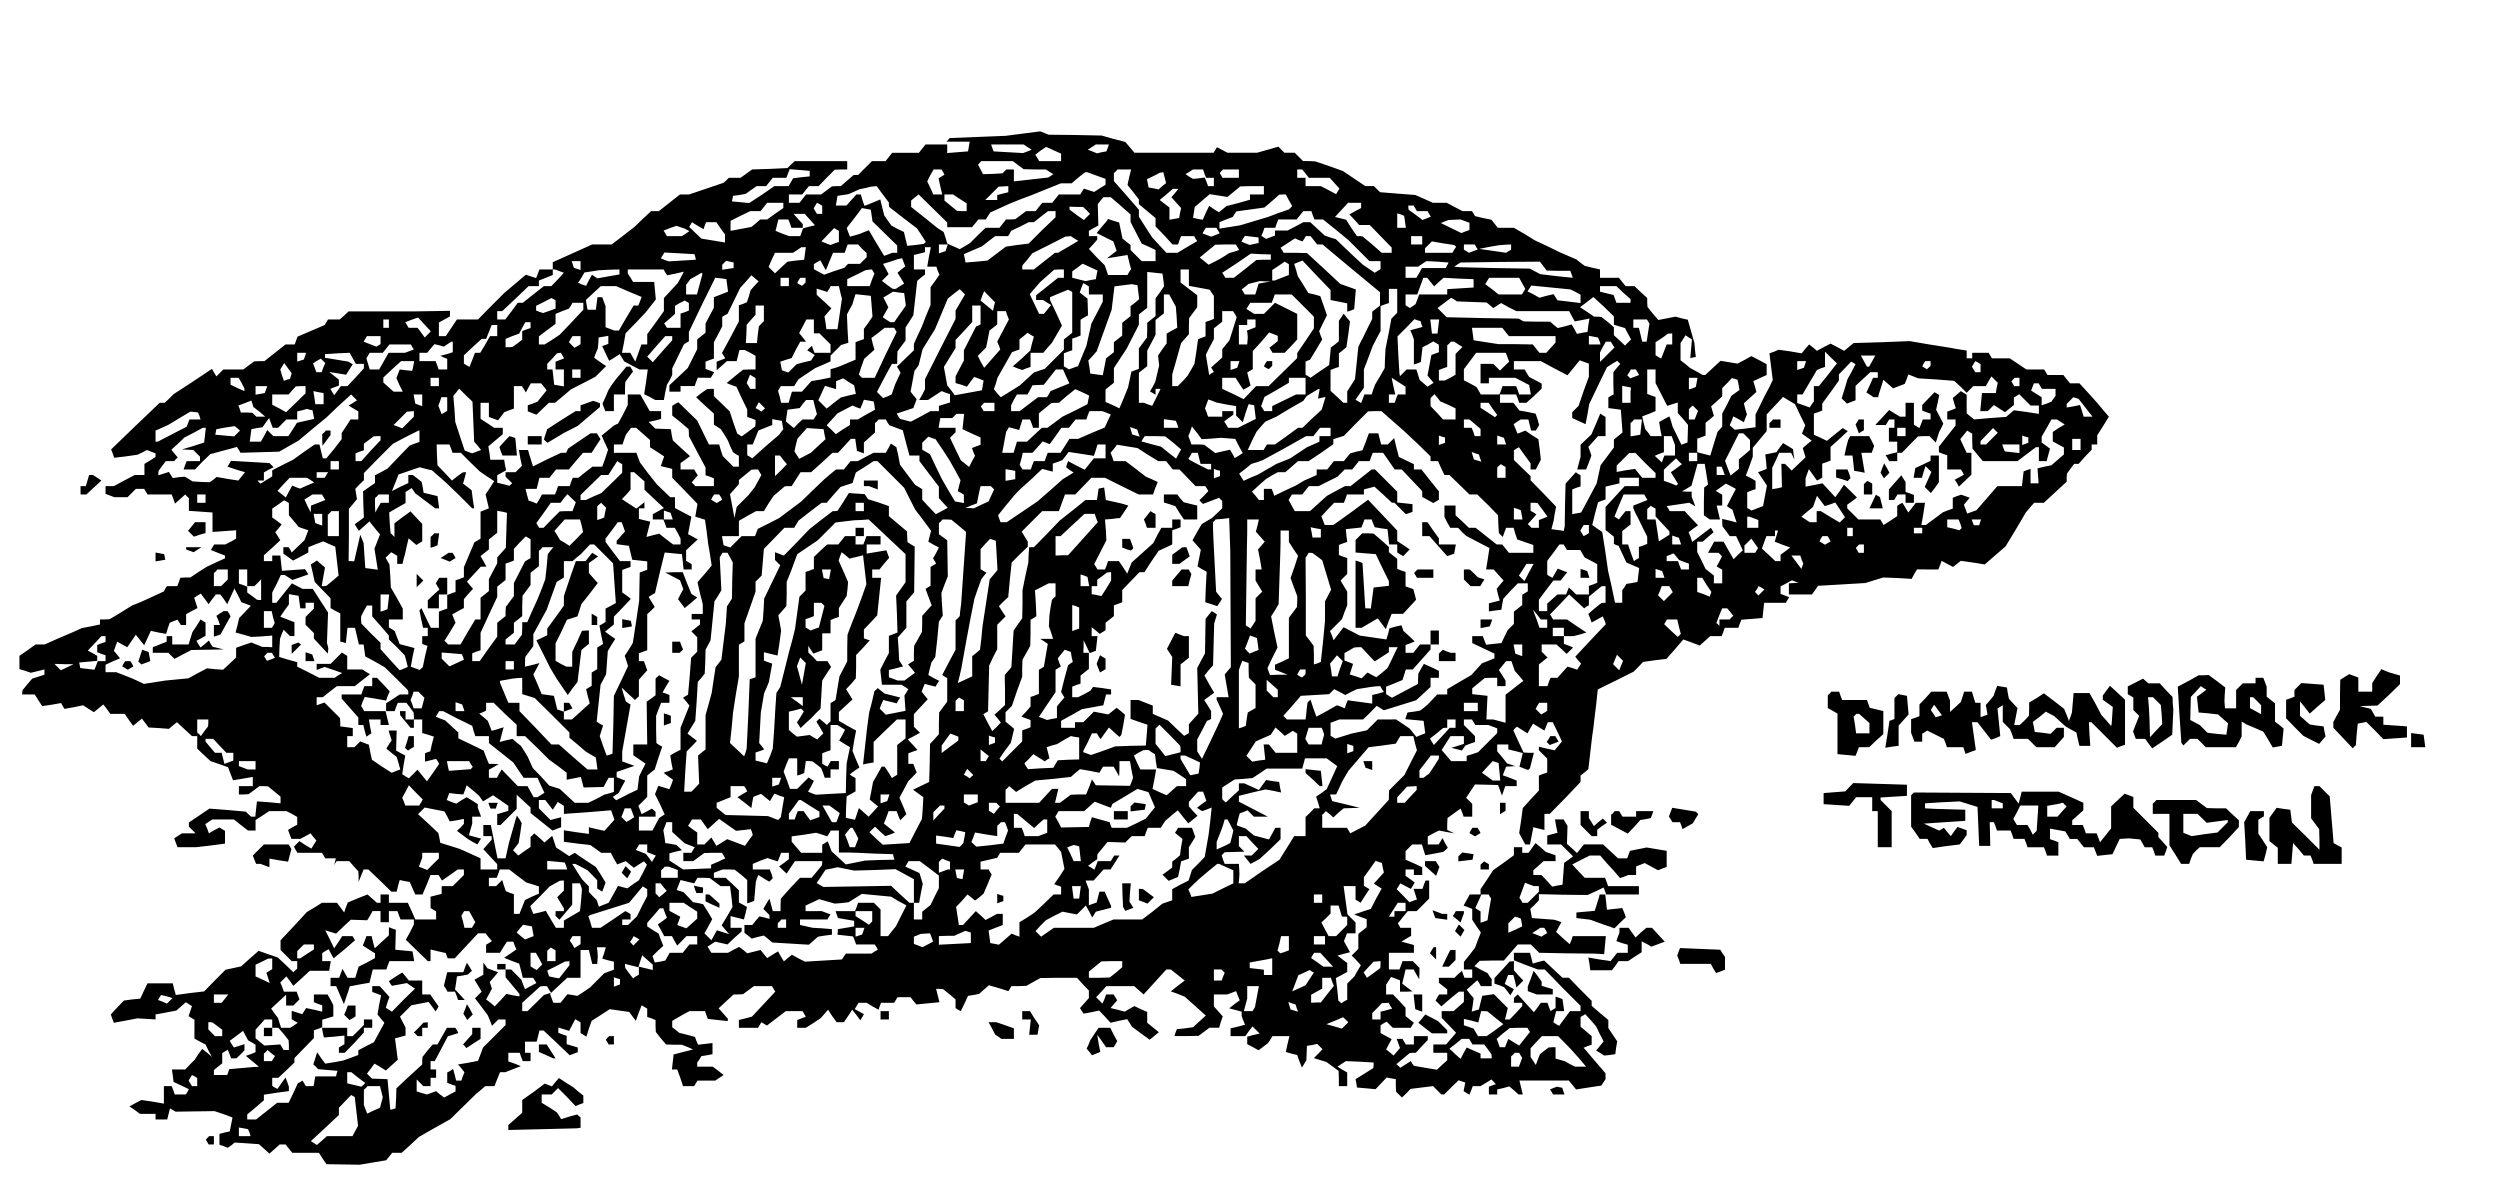 <svg xmlns="http://www.w3.org/2000/svg" version="1.0" width="1200" height="576" viewBox="0 0 900 432"><path d="M368.2 48.1l-6.2.8-10 .4-10.1.4-.6.7-.6.6h8.4l-.3 1.7-.3 1.8-3.8.3-3.7.3V52h-7.8l-1.2 1.5-1.2 1.5h-9.6l-1.2 1.5-1.2 1.5h-4.9l-2.5 2.5-2.5 2.5h-1.6l-2.3 2-2.3 2h-1.6l-1.6.1-1.9 1.4-2 1.5h-5.4l-1.2 1.5-1.2 1.5H284v-3h4.8l1.2-1.5 1.2-1.5h3.5l2.9-3 2.9-2.9 2.3-.1h2.2v-3h-18.9l-1.3 1.2-1.3 1.3-6.3.3-6.4.2-2.1 1.5-2.1 1.5h-4.2l-.9.9-1 .9-6.2 2.1-6.2 2.1h-3.3l-3.8 3-3.8 3h-2.8l-3 2.8-2.9 2.8-4.1 3.2-4.2 3.2h-7l-7.1 3.2-7.1 3.2V97h-4.8l-.6 1.6-.6 1.5-1.9-.6-1.8-.6-3.9 3.3-3.9 3.3-4.7 4.7-4.7 4.8h-7.6l-2 3-2 3H158v-4.9l2-1.1 2-1.1v-2l-6.2.1-6.3.1h-24l-1.6 1.5-1.6 1.4h-4.2l-.6 1-.6 1-4.9 2.1-4.9 2.1-.5 1.4-.5 1.4h-3.3l-3.8 3-3.8 3h-1.8l-1.9.1-1.9 1.4-2 1.5h-7.2l-1.2 1.2-1.3 1.3-.8-1.3-.8-1.4-6.9 4.6-6.9 4.5-1.6 1.6-1.6 1.5h-1.8l-8.8 8.4-8.7 8.4.6 1.5.5 1.5 4.2-.5 4.2-.6 1.7-.8 1.7-.9 1.5.6 1.6.6V164.5l-2 1.3-2 1.2v4h-3.5l-3.8 2-3.7 2h-3v2.8l1.6.6 1.6.6H45.9l1.5-1.5 1.5-1.5h3l.6 1 .6 1h8.7l.6 1.6.6 1.7 1.9-1.7 1.8-1.6.6.7.7.6v4.6l4.3.3 4.2.3v7l4.3-.3 4.2-.3v3l-1.9 1.1-2 1h-4l-.6 1-.6 1 2.5 1 2.6 1v1l-3.3 1.5-3.2 1.5-3 1.9-3 2h-1.8l-1.8.1-.5 1.5-.6 1.5h-3.7l-.6.9-.5 1-4.3 2-4.2 1.9-1.5.6-1.5.6-4 2.5-4 2.4-1.7.1H36v1.8l-3.3.7-3.2.6-2 .9-2 .9-4.7 2-4.7 2.1h-3.3l-2.9 2.1-2.9 2v4.8l2.1.6 2 .7 2.5-.6 2.4-.6v1.9l-2.2.7-2.2.7-1.8 2.1-1.7 2.1-.1.7v.8h4.5l1.3 2.1 1.4 2.1 3.4-.5 3.4-.6.6 1.1.6 1 3.4-.6 3.3-.7 2 1.3 1.9 1.2 1.7-1.4 1.7-1.4 1.3 1.7 1.2 1.7h5.2l1.5 2.2 1.5 2.1 1.6-1.3 1.6-1.3 1.2 1.6 1.2 1.6 3.6.2 3.7.3 1.4-1.2 1.5-1.2 2.7 2.5 2.7 2.5H71v4.5l2.4 2.3 2.4 2.2 3.2 1.1 3.1 1.1.9 2.4.9 2.3 3.6-.6 3.5-.6v3.3h-5v3h1.8l1.7-.1 1.9-1.4 2-1.5h1.5l1.6.1 2.2 1.8 2.3 1.9v2.4l-4.3-.4-4.2-.3-.3 2.7-.3 2.8h-1.5l-1-.9-.9-.9-6.6-.6-6.5-.5-3.7 2.5-3.7 2.5v1.5l1.2 1.2 1.2 1.2h-4.9l-1.4.9-1.4.9.6 1.6.6 1.6h6.6l5.2-.6 5.3-.7v-4.6l-1-.6-1-.6-1.9 1-1.9 1.1-.6-1.7-.7-1.6 1.3-.9 1.3-.8H84.2l2.5 2 2.6 2H92v-3.8l2.5-1.6 2.4-1.6h6.2l2 1 1.9 1.1v2.8l-1.7.9-1.6 1 .6 1.6.6 1.6h3.2l1.9-1 1.8-1 1 1.3 1.1 1.3-.9 1.4-.9 1.5-2.2-1.3-2.1-1.4-1 1-1 1 .6 1.1.7 1.1h8.8l.6 1 .6 1h3.8l-.3 1.2-.3 1.3.4-.8.5-.7h4.5l1.6 1.8 1.7 1.9.1 1.9v1.9l.9-2.3.9-2.2H132.6l4.2 4 4.1 4h1.9l.5-2.1.6-2.1 1.8.4 1.8.3 1 2.3 1 2.2h2.6l1.5-3.5 1.4-3.5h2.9l.6 1 .6 1 2.9-2 2.8-2h2.2v2l-2 2-2 2h-4v2.8l-2 .5-2 .5v4.1l1 .6 1 .6v2.9h-7.5l-1.3-3-1.4-3H140v-3h-3v3H135.7l-1.7-1.5-1.7-1.5-3.5 1.4-3.6 1.5-.7 1.8-.6 1.8-1.3-1.8-1.3-1.7h-5.4l-2.7 1.7-2.7 1.6-4.7 5.1-4.8 5.1v3.5l2 2 2 2h2v2.7l-.7.6-.7.7-2.8-2.7-2.8-2.6-3.5-1.2-3.4-1.2-3.2 2.8-3.1 2.8-2.8.6-2.8.6-3.9 3.9-3.8 3.9-5.1.6-5.1.7-.6-2.1-.5-2.1h-9.1l-1.3 2.7-1.3 2.8-3 .3-2.9.4-2.4 2.5-2.3 2.5.5 1.5.6 1.5 4.3-.8 4.2-.8 3.3.2 3.2.2v-1.8l3.8-.7 3.7-.7 1.7-1.5 1.7-1.5 1.1.7 1.1.7-.6 1.8-.6 1.8 1.1.7 1 .6v6.8l2 1.1 2 1 1.1 2.3 1.2 2.2-1.7-1.5-1.8-1.4-1.4 1.9-1.3 2-1.7 1.7-1.7 1.8h-4.8l.3 2.2.3 2.3 2.8 1.3 2.7 1.3-.5 1-.6.9h-4l-.5-1.5-.6-1.5H59V397.3l-4-.7-4.1-.6-2.1 1.1-2.2 1.2 1.9 1.3 1.9 1.4H56v2h4.2l.5-2 .5-2 1 .6 1 .6 7-.1 7-.1 3.3 1.1 3.2 1.2-.5 2.5-.5 2.5-1.8.4-1.9.5v3.9l1.5.5 1.5.6 1.3-.9 1.2-1 4.4.3 4.3.3 1.9 1.7 1.9 1.7 1.8-1.6 1.9-1.7h2.1l1.2 1.5 1.2 1.5h9.6l1.3 2 1.4 2.1 6 .1 6 .1 4.7-.8 4.8-.8 1.1-1.3 1.1-1.4h3.4l3.1-2.8 3.1-2.9 5.6-3.2 5.7-3.2 4.7-4.6 4.7-4.6 1.6-1.3 1.6-1.4h3.3l1-2.5 1-2.5h1.9l2.8-1.1 2.8-1.1-2.2-.9-2.3-.8V379h4.1l.5 1.5.6 1.5h2.8v-3h-2v-4h4.2l.5-2 .5-2h1.5l4.7 4.4 4.7 4.5 1.5-.6 1.4-.5V377.1l-2-.6-2-.6v-3l-1.5-.5-1.5-.6v-1.9l1.9.6 2 .6 1.1-2.1 1.1-2.1 1 .6.9.6v3.8l1 .6 1.1.7.9-2.9 1-2.8 3.3-2.1 3.2-2.1 3.5.5 3.5.5 1.2 1.6 1.2 1.6 1-2.8 1.1-2.8 1 .6 1 .6v3l1.5.5 1.5.6v2.2l.1 2.1 1.8 2.3 1.9 2.2 2.9.1h2.8l2 .8 2 .9-3.5.9-3.5.9-.3 2.7-.3 2.7h1.9l1.1 3 1 3h4l.6-1 .6-1h6.4l1.5-1 1.5-1-1.9-1.5-2-1.5H251v-1.5l.8-1.1.7-1.2 2-.3 2-.4v-4l-2.6.3-2.6.3-.6-1.4-.5-1.4-2.9-.8-2.8-.7-1.2-1-1.3-1v-2.3l3.1-1.8 3.1-1.7h5.6l.5 1.4.5 1.4 3.6.4 3.6.4v-.9l-1.7-1.9-1.6-1.8 2.7-2.5 2.7-2.5h1.7l1.7-.1 1.9-1.4 2-1.5h6.5l.6 1 .6 1-4.2 4.5-4.2 4.5-2.3.6-2.4.6v2.8h6.9l.6-1 .6-1 1 .6 1 .6 3.4-2.6 3.4-2.6h6l.6 1 .6 1-1.5.6-1.6.6v2.8h3.1l2.7-1.7 2.7-1.8 1.3-1.5 1.3-1.5 1.5 2.3 1.6 2.2h2.6l1.5-2.2 1.5-2.3 1.5 1.9 1.4 1.9.7-1.1.6-1.1-1.6-.9-1.7-.9.7-1.2.7-1.1h2.9l2.1 1.3 2.2 1.2.4-1.3.5-1.2H321.9l.6-1 .6-1H327.8l1 1.3 1.1 1.3 4.1-.4 4.2-.4-.6-2.4-.6-2.4h1.2l1.3.1 2.3 1.8 2.2 1.9v3.1l.9.6 1 .5 1.3-2.7 1.3-2.8 2-.3 2-.4 1.8-1.6 1.7-1.5 3.5 1 3.5 1.1.6-.9.5-.9h2.7l2.7-.1 2.5-1.4 2.5-1.4 6.6-.1h6.6l2.1 2.3 2.2 2.3v2.7l-1.6 1.8-1.6 1.8.6 1 .7 1 2.8-.5 2.8-.6 2.1 2.2 2 2.2 3-.7 3-.6.9 1.4.8 1.3 3.2 2.4 3.2 2.3 1.7-1.4 1.6-1.3-2.1-1.7-2.1-1.7v-3.9l-2.3-1-2.3-1.1-1.8 1-1.7 1-2.6-.7-2.5-.6 1.2-1.4 1.2-1.4-.7-1.1-.6-1h-2.7l-.6 1.7-.7 1.6-1.1-1.1-1.2-1.2 1.9-2 1.8-2h10l1.7 1.5 1.7 1.5 4.1-4.5 4.1-4.5h1.6l2.5 2 2.5 2-2.5 1.9-2.5 2 2.5.9 2.5 1 3.8 3.4 3.8 3.4-2.3 2.1-2.3 2.1-2.9.4-2.9.3-.5 1.2-.4 1.3h4.4l4.3-.1 1.9-1.4 2-1.5h3.5l.6-2.1.7-2-1.6-1.8-1.6-1.8V358h4.8l1.6-.6 1.6-.6.6 1.6.7 1.7-1.9 1.4-1.9 1.5 2.3.6 2.2.6v1.6l.6 1.6.6 1.5-2.6.7-2.6.6v2.8H448.3l1.3-1.8 1.3-1.7 1.3 1.3 1.3 1.3-2.3.5-2.2.6v2.7l2.1 1.1 2 1.1 1.7-1.3 1.7-1.3.8-1.2.8-1.3h6.1l-.7 2.9-.6 2.8 2 .6 2.1.5.8 2.3.9 2.2.8-1.3.8-1.3.1-2.6.1-2.6 1.9-.3 1.8-.4 1 1 .9.9-1.5 1.6-1.6 1.6 2.2.7 2.3.7 2.2 1.6 2.2 1.6.1 2.7v2.8h3v-4.9l-1.7-1-1.8-1.1 1.5-1 1.5-1 5 .2 5 .3v1l-.1 1-3.2 2-3.2 2 .3 1.5.2 1.5 3.4.3 3.3.3 2-2.1 2-2.1 1.6.3 1.7.3v2.2l.1 2.3 1 1 1.1 1.1 1.6-1.5 1.5-1.6 4-.5 4.1-.5 1.5 1.5 1.5 1.5h1l2.6-2.6 2.6-2.5 1.2.4 1.2.4-.3 1.6-.3 1.5 1.1.7 1 .6.6-1.5.6-1.6h2.8l2-1.2 1.9-1.2.8.8.8.9-1.2.4-1.3.5v2.8h3v-1.8l2.2-.5 2.2-.6 1.6 1.4 1.7 1.5h1.5l-.6-2.5-.6-2.5h17.8l1.3 1.6 1.3 1.6 4.5-.7 4.6-.7.7-1.1.8-1.2v-2.1l-3-3.5-2.9-3.4-1-1.2-1-1.1 1.4-.6 1.5-.5V373l-2-1.7-2-1.7v-3.5l.9-.5.8-.5 2 2.2 1.9 2.2 1.3 2.7 1.4 2.7-1.3 1.6-1.4 1.7 1.5.9 1.4.9 2-.2 2-.3.3-2.3.4-2.3-1.6-2.4-1.6-2.4v-2.9l-3-2.5-3-2.6v-1.8l-4.1-4.1-4.1-4.2h-2.3l-3.3-3.1-3.3-3.1-2.1.5-2 .6-.5-2-.5-1.9H545v2.7l4.3 1.7 4.3 1.6h2.5l6.4 6.6 6.5 6.5v1.9h-3.8l-2 2.7-1.9 2.6-1.1-.6-1-.7.5-2 .5-2h2.9l-.3-2.2-.3-2.1-1.2-.5-1.3-.4v4.1l-.9.5-.9.6-.6-1.5-.5-1.5h-2.4l-1.2 1.7-1.3 1.7-2.9-3.2-2.9-3.2-.7.6-.7.7V361h3v1.2l-2.2 2.4-2.3 2.4H541.8l.5-2 .5-2.1-2.5-2.5-2.5-2.5-2.1.3-2.1.3-.6 2.4-.6 2.5-1.3.4-1.3.4.4-2.4.3-2.5-1.3-1.5-1.2-1.5 1.9-1.7 1.9-1.7.7 1 .6 1.1h3.9v-2.5l-.8-1.1-.7-1.1-2.4-1.2-2.3-1.3 1-1 .9-.9 4.4-.1h4.3l2.5-2.9 2.5-2.9H551.1l1.5 1.5 1.5 1.5 10 .2 9.9.1 1.8.1 1.7.1.3-3.3.3-3.2h-11.9l-.5 1.5-.6 1.4-2.5-2.2-2.4-2.2.9-1.7 1-1.8-1.3-.5-1.3-.4-4-.3-4-.3-.3-1.6-.3-1.7 1.6-1.5 1.5-1.6v-2.2l8.8.2 8.7.1 2.9-1.3 2.9-1.4.5 1.3.4 1.2H590v-3h-11.1l-.5-1.5-.6-1.5H570.5l-2.3-2.4-2.2-2.4 3.1-1.6 3.2-1.6h3.8l2.4 2.8 2.5 2.7 1.1 1.3 1.1 1.3 1.5-.5 1.5-.6h2.8v-3.1l1.6-.6 1.5-.6 2.4 1.3 2.4 1.3 1.5-.6 1.6-.6v-5.8l-3.6-.6-3.6-.6-3 .6-3 .6-.5 1.3-.5 1.4h-3.3l-2.7-2.5-2.7-2.5h-6.9l-1.2 1.5-1.3 1.6-1.8-1.7-1.8-1.6.1-3.3.1-3.2-.7-1.1-.7-1.2h-3.1l.4 2.4.5 2.4-1.9.5-1.8.5v3.2h5l2.2 2.2 2.1 2.1-1.6 1.2-1.6 1.1-.3 3.9-.3 4-1.8.3-1.9.4-1.9-2.1-2-2.1H552V313.3l1.8-1.6 1.9-1.7H560v-2.1l-1.7-.6-1.8-.6-1.8-1.6-1.9-1.6-1.3 1.8-1.2 1.7H548v-2h-3v2.9l-3.7 2.7-3.8 2.7-2.2 3.4-2.3 3.4v1.9h-3.9l-1.1 2-1.1 2 1.6.6 1.5.6v3.9l1.5 2.3 1.6 2.3-1.1 2.8-1 2.7-2 2.6-2 2.5v2.7h3v3h-2.8l-.5-1.3-.4-1.2-1.4 1.2-1.3 1.3H518v1.8l1.5 1.2 1.5 1.2v1.8h-2.9l-.7 1.1-.6 1.1 1 1 1.1 1.1 3.1-2.7 3.2-2.6h1.8v3.7l-1.8 1.6-1.9 1.7H519v2.4l2.6 2.7 2.6 2.7-1.8 2.1-1.8 2.1H516v3h5v2.7l-1.9 1.7-1.8 1.7-4.2-.7-4.1-.7-.6-.8-.5-.9-1.9 1.2-1.9 1.2-.7-.7-.7-.6 2.4-2 2.4-2 1.1-.1h1.1l2.1-2.3 2.2-2.3V373h-5v3h-2.9l-.6-1-.6-1h-2.1l.6 1.6.6 1.7-1.1 1.3-1.2 1.4-1.3-1.1-1.4-1.1 1-1.9 1-1.8-2-1.1-2-1.1v-2.8l1.1-.7 1.1-.6 1.1 1.1 1.1 1.1h6.5l.5-.9.6-.9-1.5-1.2-1.5-1.2v-3l-2.2-2.4-2.3-2.4H499v-3.5l.9-1.4.9-1.4 1.6.6 1.6.6v4.1h2.3l2.2-.1-1.9-1.4-1.8-1.4.6-2.5.6-2.6h2.9l1 1.8 1 1.7.1-2.1v-2l-1.2-1.2-1.2-1.2h-3.7l-.5 1.5-.6 1.5H500v-6h9v-2.8l-2.2-.6-2.3-.6 1.8-1.1 1.7-1V334h-3.9l-.4-.8-.5-.7 1.8-2.3 1.8-2.2h3.2l2.2-2.2 2.3-2.3V317H513.2l-.6 1.5-.5 1.5h-3.2l.6 1.9.6 1.9-1.4.5-1.3.5-2.3-2.4-2.3-2.3.7-1.1.6-1 1.9 1 1.9 1 .7-1.1.7-1.2-1.6-1.2-1.7-1.2V313h3v2h3v-2.8l-3-1.4-3-1.3v-3.1l1.2-1.2 1.2-1.2h3.5l.6 2 .6 1.9 3.2-.6 3.2-.6.9-.7.8-.8-1-1.7-.9-1.8-.7 1.2-.7 1.1H514v-2.9l2-1.1 2-1 2.7.5 2.8.5-1.2-.6-1.3-.6v-2.1l.1-2.2 2.3-1.7 2.4-1.7.6 1.4.5 1.5h3.1v-4.6l-1.1-1.1-1.1-1.1 1.6-2.4 1.6-2.4 4.2.1 4.1.1.7 1.9.7 1.9.6-1.7.6-1.7h4.1v-2l-2.5-1-2.5-.9.6-1.6.6-1.5 1.7-.1 1.6-.1-1.5-.5-1.5-.5-1.7-2.2-1.8-2.1V268h4v1.8l2.6.6 2.6.7-.6 2.5-.6 2.4 1.5.6 1.6.6.4-.3.3-.4.7-2.8.7-2.7h-1.8l-1.9-.1-1.9-4-1.8-4 .6-.7.7-.6 1.9 1.2 1.9 1.2 1-1.8 1-1.7 2.1 1.3 2 1.2.6-1.5.6-1.5h1.8l1.7 3.5 1.6 3.4-1.3 1.6-1.3 1.6-2.9-.6-2.8-.7V270.1l1.5 1.5 1.5 1.5v5l-1.5.5-1.5.6v5.4l-2.9 3.1-2.9 3.2-.6 4.5-.7 4.5 1.1 2.1 1.1 2H550.8l.6-3.1.6-3.1 2 .5 2 .5V293h1.9l5.6-5.7 5.5-5.8v-2.3l1.4-1.1 1.4-1.2.7-6 .7-6 .4-2.7.3-2.7.7-5.7.6-5.6 6.5-3.2 6.4-3.2 1.7-1.7 1.7-1.8 4.2-.6 4.2-.5 3.1-3.5 3-3.5 3 1.1 2.9 1.1 1.9-1.7 1.9-1.7h4.1l.6-1.5.5-1.5h4.9l.5-1.4.6-1.5 3.8-.3 3.8-.3.3-2.8.3-2.7h7.8l.6-1 .6-1-1.5-.6-1.6-.6v-2.7l2.1-1.1 2-1.1 1.2.5 1.2.4-1.7.1-1.8.1v4h8.3l1.1-1.5 1.1-1.6 8.5-.5 8.5-.5 3.2-1 3.3-1 5.1.2 5.1.3.9-1.7 1-1.7H697.8l.6-1.5.6-1.6 2 1.1 2.1 1.1 1.4-1.1 1.4-1.1 4.3.6 4.3.7 3.8-3.3 3.7-3.2 3.7-6.1 3.6-6.1 1.5-1.8 1.5-1.7h3.5l4.1-3.8 4.1-3.8v-1.5l.1-1.4 1.3-1.8 1.3-1.7h1.6l2.3-2.6 2.4-2.5V160h2v-3.3l2.1-3.3 2.1-3.4-1.9-2.2-1.9-2.3-3.4-3.8-3.4-3.7h-3.4l-1.2-1.5-1.2-1.5H737.1l-.6-1-.6-1h-6.4l-3-2-3-2h-6.4l-.6-1-.6-1H710v2h-2v-2.8l-3.2-.5-3.3-.6-7-1.1-7-1.2-10.1.4-10.1.3-1.7 1.4-1.7 1.4-2.4-1.3-2.5-1.3-2.5 1.3-2.4 1.3-1.4-1.2-1.4-1.1-1.4 1.6-1.3 1.6-4.1-.7-4.2-.6-1.6.7-1.7.6.6 4.8.6 4.8-1.4 2.9-1.5 2.8-1.6 3.3-1.7 3.4v4.6l-3.7.5-3.8.4-.9-.8-.9-.8.7-1.6.6-1.6 1.9 1 1.9 1.1.5-1.4.6-1.4-.6-2-.5-2 2.2-2 2.3-2.1-.5-1.9-.6-2 2.4-1.1 2.4-1.1v-3.9l-2.8-1.5-2.7-1.4-2.5 1.4-2.5 1.3-3-.5-3.1-.5-2.7 2.5-2.8 2.6h-.9l-2.3-1.3-2.2-1.2-1.7-1.4-1.8-1.4v-6.2l.9-1.4.9-1.4 1.2.8 1.1.7-.3 3.4-.3 3.3 1-.2 1-.2-.3-2.5-.2-2.5-1.2-4.2-1.2-4.2-2.2-.5-2.2-.6-3.1.6-3.1.6-2-2.3-1.9-2.4-.1-1.6v-1.6l-2.3-2.1-2.3-2.2h-3.2l-1.2-1.5-1.2-1.5H576v-3l-2.7-.6-2.8-.7-1.5-1.1-1.5-1.2-3-1.3-3-1.3-4.5-2.2-4.5-2.1-3.7-2.3L545 82h-5.8l-1.1-1.4-1.2-1.5-3-.6-2.9-.7-.5-.9-.6-.9h-3.4l-2.9-1.5-2.8-1.5h-5l-3.1-1.4-3.2-1.4-6.4-.5-6.3-.5-1.1-1.1-1.1-1.1h-3.1l-4-2.7-4-2.7-5-1.8-5-1.7-2.2-.1h-2.2l-1.5-1.5-1.5-1.5h-3.7l-1.1-1.1-1.1-1.1-3.8 1.1-3.9 1.1h-10.6l-1.9-1-1.9-1-.6 1-.6 1h-28.5l-1.6-1.9-1.7-2-4.3-1.1-4.2-1.2-9.6-.2-9.5-.1-1.5-.6-1.5-.6-6.3.8zM370 53l1.4.9-1.5.6-1.6.6-5.3-.3-5.3-.3-.5-1.3-.4-1.2h11.7l1.5 1zm28.8.2l-.5 1.3-1.7.3-1.7.4-1.7-.7-1.6-.6 1.4-.9 1.5-1H399.2l-.4 1.2zm-19.3 1l2.5 1.1V58h-7.9l-.7-1.2-.7-1.1 1.8-1.4 1.9-1.3h.5l2.6 1.2zm-12.9 5.3l1.9 1.4 4 .1h4l1.4.9 1.3.8-.9.6-.9.6-6.2.7-6.2.7V61h-2.7l-.7.7-.7.7-3.5.2-3.5.1-.9-1.7-.9-1.7.6-.7.6-.6h11.3l2 1.5zm-75.1 3v1l-3 .3-3 .4-.8 1.4-.8 1.4h-5.1l-4.5 3.1-4.6 3-3.1-.3-3.1-.3.2-1 .2-1 2.3-.3 2.2-.4 2-1.4 2-1.4h3.4l1.2-1.5 1.2-1.5h4.9l.6-1.6.6-1.5 3.6.3 3.6.3v1zm48-.6l.5 1-1 .6-1.1.7.6 2.9.7 2.9H336l-1.1-2.4-1.1-2.3 1.1-2.2 1.2-2.1h2.8l.6.9zm67 1.9l-.6 2.8 2.1 2.6 2 2.6V73.5l3 2.5 3 2.5v3l3.1 3.2 3 3.3h2l.5-1.5.6-1.5H429.9l.5.9.6.9-3.6 2.1-3.5 2.1h-4l-2.6-2.8-2.5-2.7-2.4-3.7L410 78v-2.5l-4.5-5.2-4.5-5.1v-2.9l.7-.6.6-.7h4.9l-.7 2.8zm27.1-1.3l.6 1.5h2.8v3h-2.1l-.6-1.6-.6-1.5-2.1.3-2.1.2-1.4-.8-1.3-.9 1.3-.8 1.4-.9h3.6l.5 1.5zm12.4 0V64h-5.9l-.5-.9-.5-.8.6-.7.6-.6H446v1.5zm24 0l1.2 1.5h7.5l1.7 1.9 1.8 2-.6 1-.6 1-2.8-1.5-2.7-1.4H470v-3h-3v-3h1.8l1.2 1.5zm-75.3.7l3.3 1.2v2.1l-2.1 1.3-2 1.3-1.9-.6-1.8-.6-.7 1.1-.6 1H381.2l-1.2 1.5-1.2 1.5h-3.6l-1.2 1.5-1.2 1.5h-3.4l-2 1.5-1.9 1.4-1.6.1h-1.7l-1.2 1.5-1.2 1.5h-5l-2.8 2.7-2.8 2.8-1.8 1.1-1.9 1.1-2.2-1-2.3-1-.6-2.1-.7-2.1-1.1-.7-1.1-.7-4.7-3.8-4.8-3.8v-2.3l1.3-1.1 1.4-1.1 5.1 5 5.2 5.1V81.8h8.9l1.2-1.4 1.1-1.4h2.7l.8-1.3.8-1.2 3.5-1.6 3.5-1.6 4-1.6 4-1.5 5.2-2.1 5.2-2.1h3.9l2.3-2 2.4-1.9.4-.1h.5l3.3 1.2zm24.6.8l.5 1.9-1.4 1.1-1.3 1.2-1.8-.4-1.8-.3-.3-1.5-.3-1.5 2.3-1.1 2.3-1.2.6-.1.7-.1.5 2zm-101.5 6l2.2 2.9v.8l.1.8 5 3.9 5 3.8 1.6 2.4 1.6 2.5-.4.4-.4.3-2.9.4-3 .3-.6-2.5-.6-2.5-2.3-1.1-2.2-1.2-1.3-1.8-1.3-1.9-.7-2.8-.7-2.9-1.4.6-1.5.6-1.4.6-1.4.5-.7-2-.6-2.1h-1.6l-1.8 2-1.8 2h-3.8l.3-1.7.3-1.8 2-.3 2-.3 2-.9 2-.9 2-.4 2-.5 1.1-.1 1-.1 2.2 3zm45.2-1.9v1.1l-2 .5-2 .5V72H354.7l2.4-2.4 2.4-2.4 1.8-.1 1.7-.1v1.1zm92 .4V70h-5v1.9l-4.2 1.2-4.3 1.1-1.3 1.1-1.4 1.1-1.8-1.1-1.7-1.2-1.2 2.5-1.1 2.5-1.8-.3-1.7-.4.3-1.9.3-2 2.7-2.3 2.7-2.3 3.2.5 3.2.5 2.3-1.9 2.3-1.9 4.3-.1h4.2v1.5zm-32 1l-1.3 1.5 1.7 1.9 1.8 2-.4 1.8-.3 1.8-1.8.3-1.7.3v-4.4l-1.7-1.3-1.8-1.4 2.4-2 2.3-2h2l-1.2 1.5zm-77.5 2.1l2.5 1.6V76h-1.7l-1.8-.1-2.2-1.8-2.3-1.9V70h3.1l2.4 1.6zm118.5.5l1.2 2.1-.6.6-.6.6-3.8 1.3-3.7 1.4-5 1.5-5 1.5-3.7.6-3.8.6V80l2.4-1 2.4-.9.6-1 .7-1 5.1-.7 5-.7 2.7-2.3 2.6-2.3 1.2-.1h1.2l1.1 2.1zm-60.5 2l3.5 3.1v2.7l2 3.9 2 3.9 2.5 1.1L416 90v4h-5l-2-2-2-2v-1.8l-1.4-1.1-1.5-1.2-.6-2.9-.6-2.9-2-.6-2.1-.7-.1.4-.2.3-1.9 2.2-1.8 2.2 3 1.5 3 1.5.6 1.7.6 1.7-1.7 1.3-1.8 1.4 3.7-.6 3.7-.6.6 2.5.7 2.6-.7 1-.6 1.1h-7l-.6-1.8-.6-1.7-2.9-2.9-2.8-3 1.5-1.6 1.5-1.7V85h-3v-1.9l1.7-1 1.7-.9-.1-3.9-.1-3.8 1-1.3 1-1.2h2.7l3.6 3.1zM282 73.9v1l-2.9 2-2.9 2.1h-2.5l-1.6 1.4-1.6 1.3-3.7.7-3.8.7v-3.6l3.6-1.8 3.5-1.7h3.7l1.2-1.5 1.2-1.5h5.8v.9zm14 1.7V77h-1.9l-.6-1-.6-1 .6-1 .6-1 1 .5.9.6v1.5zM490 74v.9l-2.1 1.1-2.1 1.2 1.8 1.9 1.7 1.9h3.8l3.9 4 4 4.1V91h-3.6l-3.4-3-3.5-2.9-1-.1h-1l-2-2.9-1.9-3-2-.5-2-.5 2.4-2.6 2.3-2.5H490v1zm-98.8 1.7l1.2 1.3-1.1 1.1-1.1 1.1-2.6-1.8-2.5-1.9-.1-.5v-.6l2.5.1h2.4l1.3 1.2zm118.3-.7l.6 1h3.8l.6 1 .6 1-1.5.6-1.5.6-2.5-1.9-2.5-1.8-.1-.8V74h1.9l.6 1zm-195.7 2.6l.3 2.1 4.4 4.3 4.5 4.4V91h-1.8l-1.5.6-1.4.5-2.8-4.6-2.7-4.6-1.6.6-1.7.7-1.7.5-1.8.5-.6-1.5-.6-1.6 2.8-3.6 2.7-3.6 1.6.3 1.6.3.3 2.1zm66.2-.5v1.1l-4.9 4.7-4.8 4.8-4.1.5-4.1.6-3.3 2.5-3.3 2.5-4 .4-3.9.3-.3-1.5-.3-1.5 3.2-1.4 3.3-1.4 2.4-1.9 2.4-1.8h4.6l.6-.9.5-1 3.2-1.5 3.1-1.6h1.9l2.5-2 2.6-2h2.7v1.1zm92.6.4l.6 1.5h3.1l4.6 3.7 4.6 3.8 3.7 3.7L493 94h4v2.9l-1 .6-1.1.7-2.2-1.5-2.2-1.5-4.8-4.5-4.8-4.6-2-.6-2-.7-2.6-2.4-2.6-2.4h-2.5l-2.8 1.5-2.9 1.5H459v1.8l-1.6.6-1.6.6-.8-.5-.9-.6.6-1.4.5-1.5h3.9l.5-1.5.6-1.5h6.6l1.2-1.5 1.2-1.5h2.9l.5 1.5zM291.5 79l1.9 2.1-2.1.5-2.2.6-.5 1.4-.5 1.4h-4l-2.5-.9-2.4-1 .5-2 .5-2.1h3.6l.6 1.5.5 1.5h4.1V80.7l-1.7-1.9-1.6-1.8h4l1.8 2zm214.3.8l.3 2.2H503v-5.2l1.3.4 1.2.5.3 2.1zm21.6-.2l1.6.6v2.6l-1.4.5-1.5.6-3.7-1.8-3.7-1.8 1.4-.6 1.4-.5 2.2-.1 2.1-.1 1.6.6zm-273.7 1.6l.5-1.2h3.7l1.5 2.2 1.6 2.2v2.9l-4.2-.7-4.3-.7-2.2-2.1-2.2-2.1.5-.8.5-.9 2.1 1.3 2.1 1.2.4-1.3zm-6.3 1.6l.8.4-1.3.9-1.4.9h-5.4l-.6-1-.6-1 2.3-.9 2.3-.8 1.5.5 1.5.5.9.5zm54.6 2.3v2l-1.5.5-1.5.6-1.6-.6-1.7-.7 2.3-2.4 2.3-2.4.8.5.9.5v2zM438.5 83l.6 1-1.5.6-1.6.6-1.6-.6-1.5-.6.6-1 .6-1h3.8l.6 1zm-51.7 2.9l1.4.8-3.7 2.2-3.6 2.1h-1.1l-3.8 3-3.8 3H368v-.8l.1-.7 1.8-2.1 1.7-2.2 6-3 5.9-3 1-.1 1-.1 1.3.9zm66.3.6v1l-1.6.3-1.6.4-1.5-.6-1.5-.6.6-1.1.7-1 2.4.3 2.5.3v1zm19.9 0l1.2 1.5h1.9l10.3 8.6 10.4 8.6v4.8l-1.4 1.1-1.4 1.1v2.6l-1.7 3.4-1.6 3.3-.9 1.7-.8 1.7-.6 5.8-.6 5.8-1.4 2.2-1.4 2.2v4.1h-1.4l-2.3-2.2-2.3-2.1v-7.5l1.5-.6 1.5-.5v-4.9l1.4-1.1 1.3-1.1.7-4.7.6-4.6-1.2-1.4-1.1-1.4-.8 1.3-.9 1.3V122.8l-1.4 1.2-1.5 1.1-.3 3.2-.3 3.1-3.4 2.3-3.3 2.3-.9-.6-.9-.5V130.2l.8-.4.8-.3 2.2-3.6 2.2-3.7-.6-1.5-.5-1.5 1.4-2.9 1.4-2.8-1.2-3.5-1.2-3.4-2.1-.6-2.2-.5-1.9-3.1-1.9-3-.6-2.2-.7-2.2 1.5-.6 1.5-.6 5 5.3 5.1 5.3v3.6l3 .6 3 .6v3l1.3-.4 1.2-.5.3-3.5.3-3.6-2.8-1-2.8-1-6-5.6-6-5.5-4.2-.1h-4.2l-.5-.9-.6-.9 2.6-1.7 2.6-1.7 1.3.6 1.4.5.6-.9.6-1H471.8l1.2 1.5zm39 0V88h-4v-3h4v1.5zm11.9 2l.3.4-.7 1-.6 1.1H513v-1.6l1.2-1.2 1.3-1.3 4 .7 4 .6.4.3zm-213.5 1.1l1.6 1.5v1.5l-1.2 1.2-1.2 1.2H305.3l-.7.7-.6.7-3.7 1.2-3.6 1.3-1.9-1-1.8-1v-1.8l1.1-.7 1.2-.7 1 1.8 1 1.8 1.3-3.2 1.3-3.1h4.2l.5-1.5.6-1.5h3.7l1.5 1.6zm30.4-.4l-.4 1.2-1.2.4-1.2.4V88h3.2l-.4 1.2zm104.7-.2l.6 1-1.8.6-1.8.5-1.5 1-1.5.9-2.2 1.2-2.2 1.1-1.6-1.3-1.6-1.3 2.8-2.3 2.8-2.3 3.7-.1h3.7l.6 1zm85.9-.1l.6.9-1.6.6-1.6.6-.9-.6-.9-.5V88h3.9l.5.9zm12.6 0v1l-.9.5-.9.6-4.8-.7-4.9-.7 3.5-.7 3.5-.6 2.3-.2 2.2-.1v.9zm-254.2 2.3l-.3 2.3-3 .3-3 .4-2.3 2.1-2.2 2.1-1.2-1.2-1.1-1.1 1.1-2.6L279 91h6.5l1.5-1 1.5-1h1.6l-.3 2.2zm44.6 1.3l-.6 3.5h3.3l.5 1.5.6 1.4-1.6 2.3-1.6 2.2v6.4l-1.6 3.8-1.5 3.9-1.5 3.2-1.4 3.1v2.3l-3 2.9-3.1 3 .7 1.1.6 1.1-1 2.1-1 2.2-.6 1.8-.6 1.7-1.5.7-1.6.6-1.1-1.1-1.1-1.1 1.2-2.3 1.2-2.3 1.5-2.8 1.5-2.7h1.9v-2.3l.1-2.2 1.4-1.9 1.5-2V117.9l1.4-2.2 1.4-2.2.7-6.2.7-6.2 1.4-1.2 1.4-1.1V97h-4v-5.2l2-.5 2-.5V89h2.1l-.7 3.5zm-84.1 0l.2 1-4.9.3-4.8.3-1.5-.5-1.4-.6.6-1 .7-1.1 5.4.3 5.4.3.3 1zm207.2 0v1h-2.6l-2.6.1-4 3.2-4.1 3.2h-3.1l-.5-.9-.6-.9 5.2-3.4 5.1-3.5 3.6.2 3.6.1v.9zm-132.2 1.9l.6 1.5-1.4 1.1-1.4 1.2 1.2 1.9 1.2 2-1.5.9-1.5 1h-1.1l-2-1.4-1.9-1.5 1.2-1.2 1.2-1.2-1-1.9-1-1.8 1.3-.4 1.3-.4 1.5-.5 1.5-.5.6-.1.7-.1.5 1.4zM209 95.6v1.6l-1.2-.4-1.2-.4-.4-1.2-.4-1.2h3.2v1.6zm55.1-.1v1l-2.1.3-2 .3v-1.8l.7-.7.7-.7 1.4.3 1.3.3v1zM464 97.1V99l-2.6 1-2.5 1h-.9v-3.8l2.3-1.5 2.2-1.5.8.5.7.4v2zm57-1.6l-.5 1h-8.6l-1 1.8-1 1.7H506v-4h4.5l1.5-1 1.5-1 4 .2 4 .3-.5 1zm34.6.3l1.2 1.6 4.3.1h4.2l.5 1.3.4 1.2-5.9-.6-5.8-.7-1.9-1-1.9-1-12.6-.2-12.6-.3-1-.1-1-.1 1.2-.8 1.1-.7 14.3-.2 14.3-.1 1.2 1.6zm-163.1.4l2.6 1.2-.3 1.5-.3 1.6-1.8.3-1.9.4-2.4-.6-2.4-.6v-2.3l1.8-1.3 1.7-1.3.2-.1h.2l2.6 1.2zm-191.1 1.4l1.6.6-2.2 2.4-2.3 2.4h-2.7l-3.8 3-3.8 3h-1.8l-2.2 3-2.3 3H179v-3h1.8l4.8-4.5 4.7-4.5h3.7v-2l2.5-1 2.5-1v-2h.8l1.6.6zm21.6.3v.9l-4 .7-3.9.7-1-.6-1-.7-1.1 2-1 2-1.5-.5-1.4-.6 1.2-1.8 1.1-1.9 2.6-.4 2.5-.4 3.8-.2 3.7-.1v.9zm16.5.2l.7 1 3-.6 3-.7-1.1 2.1-1.1 2-2.5 2.7-2.5 2.7V112l-3 4.2-3 4.1v3.7h-2.1l-1.1 3.1-1.1 3.1-.9-1.6-.9-1.6h-3l.7-3.5.6-3.5 3.7-3.8 3.6-3.8 1.8-2.3 1.8-2.3-.3-3.1-.3-3.2h-7.6l-.9-1.5-1-1.5V97h12.9l.6 1.1zm74.8-.4l.5.8-.9 2.2-.8 2.3H305v-2.5l3.3-1.6 3.2-1.6 1.2-.2 1.2-.1.4.7zm68.7.8v1.5h-2.1l-4 3.2-3.9 3.1V108h2.5l1.4.9 1.5.9-1.3 1.6-1.3 1.6H374.1l-1.7-3.5-1.7-3.6 1.9-2.2 1.9-2.2 2.5-2.2 2.5-2.2 1.8-.1h1.7v1.5zm45 1.5v2.9l3.8.7 3.7.7.7 1.1.8 1.1v8.3l-1.5.6-1.5.5v5.2l-1.4.5-1.3.5-.6 4.4-.7 4.5-1.2 2.1-1.3 2.2-1.7 1.9-1.8 1.8h-2v-4.2l1.6-5.6 1.6-5.7 1.4-1.6 1.4-1.6v-2.9l.1-2.9 1.4-1.9 1.5-2V106.3l-3-2.3-3-2.3V97h3v3zm-176.1 2.3l-1 3.7H247v-3.5l.8-1 .7-1 2-1.1 2-1.2.2.2.2.2-1 3.7zm166.9-1.6l.3 2.3-1.5 2.2-1.6 2.2v6.4l-1.5 1.2-1.5 1.2v2.7l-.1 2.6-1.4 1.9-1.5 2v7.4l-1.4.5-1.3.5-.6 2.9-.6 2.8-1.5 3.7-1.6 3.8-2.5-1.2-2.5-1.1v-4.5l1.5-1.2 1.5-1.2V132.5l2.3-3.5 2.3-3.5 2.2-4.3 2.2-4.3v-3.7l1.5-1.2 1.5-1.2V97.9l2.8.3 2.7.3.3 2.2zm-147.2 2.2l-1.4 1.6-.6 2.2-.7 2.1-1.4.6-1.5.5v5.8l-3 5.7-3.1 5.7.6.9.6 1-1.5.6-1.6.6v3.1l1.8-1.6 1.9-1.7h3.5l.5-2 .5-2h1.9l2 1 1.9 1.1v4.9h-2.2l-2.3.1-3 2.4-2.9 2.4 1.7.7 1.8.6 1.9 4.1 2 4.1v2.7l1.5.5 1.5.6v1.2l-.1 1.1-2.4 1.8-2.5 1.8-.8-.5-.8-.5-1.4-4-1.3-4-2.8-2.7-2.9-2.8V140h-1.2l-1.3.1-2 1.4-1.9 1.5 3.2 3 3.2 2.9v4l1.3.8 1.2.8 1.3 2 1.2 2 .9 2.2 1 2.1 1 .7 1.1.6v3.9h-2l-1.9-1.9-1.9-1.9-.7-2.1-.6-2.1h-3.7l-2.1-4.3-2.1-4.3-3.4-3.3-3.4-3.3-1.1.6-1.1.7v3.5l3 2.4 2.9 2.5.1 1.3v1.2l3 5.7 3 5.6v2.8l1.5.5 1.5.6v2.8H250.3l-.6-.7-.7-.6 1.1-1.3 1.1-1.3-.7-1.1-.6-1H245v-2.3l1.7-1.2 1.7-1.3-3.1-2.8-3.1-2.9-.4-2-.3-2-2.8-.1-2.8-.1-1.2-1.2-1.2-1.2 2.3-.5 2.2-.6V148h-4.1l-1.7-3-1.7-3H226v3.8l-1.7 3.4-1.8 3.3-.7.3-.8.4-2.2 1.8-2.2 1.8 1.1 2.5 1.2 2.6-1 3.1-1.1 3h-3.5l-2.6 2-2.5 2h-2l-.6 1.5-.5 1.5h-4.2l-.5 1.5-.6 1.5H195.1l-.9 1.7-1 1.6-1.4-.6-1.5-.5-.6-2.1-.5-2.1h4l.5-2 .5-2h3.6l1.2-1.5 1.2-1.5h4.6l2.5-3 2.6-3h3.1l1.6-2.5 1.6-2.4-.7-1.1-.6-1h-2.3l-4 2.7-4.1 2.8-.3.7-.4.8H202l-5.1 2.4-5 2.5-.5-1.5-.4-1.4-.5-1.5-.4-1.5h-3.3l.5 2.9.6 2.8-1.2 1.2-1.1 1.1H182v1.6l1.2 1.2 1.2 1.2-.5.4-.5.5-2.2-.6-2.2-.5v-2.7l1.6-.9 1.6-.9-.4-1.9-.3-1.9h-5l-.3-2.4-.4-2.4 2.6-2.2 2.6-2.2V154h-3.1l-2.4-1.6-2.5-1.6V145h3v5.1l1.6.6 1.7.6 1.1-1.4 1.1-1.5 1.8-.7 1.7-.6V139h2.9l.7 1.1.7 1.2.9-1.7.9-1.6h3.7l1 1.2 1 1.3-1.6 2-1.7 2.1-1.7.7-1.8.6v2.2l1.6.6 1.5.6 2.3-2.2 2.2-2.1h2.2l2.9-2.4 2.8-2.4 4.5-2.3 4.4-2.3 1.9-1.9 1.9-1.9-2.2-1.5-2.1-1.5.6-1.7.7-1.6.2-2 .1-2 1.8-.3 1.7-.3v2.9l-1.1.4-1.1.4 1.2 2.6 1.3 2.7 1.9-1.2 1.9-1.2.8 1.3.8 1.3 2.8 1.5 2.7 1.4h3l-.6 4.4-.7 4.5 2 1 2 1.1h3.1l.5-2.8.6-2.7 1-1.7.9-1.8v-2.4l2.1-4.3 2.1-4.3.9-.6.9-.5v-3.4l4.7-9.8 4.8-9.7 2 .2 2 .3.3 2.2.3 2.3-2.5 1-2.6 1v3.8l-1.5 2.8-1.5 2.9v3.3l-1.5 1.2-1.5 1.2v3.5l-1.7 3.4-1.7 3.4-3.3 3.1-3.3 3.1v2.3h4v-2h5.1l.5-1.5.6-1.5H255.9l.6-1 .6-1-1.5-.6-1.6-.6v-2.6l1.5-.6 1.5-.5v-5.9l1.5-2.8 1.5-2.9v-3.4l.9-.6 1-.5 2.3-4.7 2.3-4.7 2-2.2 2-2.3 1.3 1.1 1.3 1.1-1.5 1.6zm12.4-1.4v1.5h-3v-3h3v1.5zm6-.7v.9l-.6.6-.7.6-.9-.5-.8-.5.5-1 .6-.9h1.9v.8zm225 .7l1.3 1.6 1.7-1.6 1.7-1.5 5.4.3 5.4.2v3l-4.7.3-4.8.3v1.9h-10.1l-.6 1.7-.7 1.8-1 .7-1 .7-.8-.5-.8-.5V106h4.2l1.1-3 1.1-3h1.4l1.2 1.5zm33 .5l1.1 2-.6 1-.6 1h-8.4l-2.4-1.9-2.4-1.8.7-1.2.7-1.1h10.8l1.1 2zm-92.7-.3l-2.2.4-.6 2-.6 1.9h-3.8l-.5-.9-.6-.9 1.3-1 1.2-1 2-.5 2-.5 2 .1h2l-2.2.4zm-63.3 2.9v1.4h5v2.6l-2 3.9-2.1 4-.9 4-.9 4-1.5 3.6-1.5 3.7-1.7.6-1.6.6-.9-.6-.9-.5V127.2l1.5-.6 1.5-.5v-4.2l1.5-.5 1.5-.6V115.1l1.3-.8 1.4-.8-.1-3-.1-3-1.4-1.1-1.4-1.1.6-1.7.7-1.7 1 .6 1 .6v1.5zm17.8.6l.3 2.5-1.5 1.3-1.6 1.2v3.6l-1.5 1.2-1.5 1.2v4.6l-1.5 1.2-1.5 1.2v3.6l-1.4 1.1-1.4 1.1-.6 3.1-.6 3-2.2-.3-2.3-.3-.3-2.3-.4-2.4 1.5-1.6 1.5-1.7 2.7-7.5 2.7-7.5.5-4.2.5-4.2 3.1-.4 3.2-.4 1 .2 1 .2.3 2.5zm-183.4-.2l4.6 1.9-.6 1.6-.6 1.5H228.1l-2.7 4.5-2.6 4.5h-1.6l-1.6-.6-1.6-.6v-7.6l-.6-1.6-.6-1.6H215.1l-.3 2.2-.3 2.3h-3l-.3-1.7-.3-1.8 2.7-2.5 2.7-2.5h5.5l4.6 2zm76.1.2l.6 2.3-.8 5.5-.8 5.5h-4l-.3-2.3-.4-2.3 1.3-1.5 1.2-1.4-2.7-2.5-2.6-2.4v-2.2l1.9.6 1.9.6.7-1.1.6-1h2.9l.5 2.2zm264.7-.1l1.8 1v3l-4.1-.5-4.2-.5-.7-1.1-.7-1.1-2.6.6-2.5.7-2.1-1.2-2.2-1.1.7-1.1.7-1 7.1.7 7 .7 1.8.9zm17.2.3l2.6 2.3V109h-5.1l-.5-1.4-.5-1.4-2.5-.6-2.4-.6v-2h5.9l2.5 2.4zm-238.7 3.5l-1.7 2.9v3l-5.5 10.8-5.5 10.9v3.6l-1 2-1.1 1.9h3.2l2.4-1.6 2.5-1.6 1.5.6 1.5.5v3l-2 .6-2 .6v1.9h-3l-3.5 1.9-3.6 1.9-2-.5-1.9-.5-.6-.9-.6-1 3-1 3-1 .6-1.6.6-1.6-1.1-1.3-1.1-1.4.7-3.7.7-3.8.8-1 .7-1 .7-2.8.7-2.9 2.2-3.6 2.3-3.7 2.3-5.5 2.3-5.5 2.1-1.7 2.2-1.7 1 1 .9.9-1.7 2.9zm40.3 3.5v7.4l-1.5 1.2-1.5 1.2v3.7l-3.5 3.5-3.4 3.4-1.9.6-2 .7-2.5 2.3-2.5 2.3-3.5 2.2-3.4 2.1-1.3-1.4-1.2-1.5.7-2 .6-2.1 2.6-4.6 2.6-4.6 1.3-.5 1.4-.5v-3.6l1.5-1.2 1.4-1.2 1.1.7 1.2.7-.7 2.5-.6 2.5-3.1 2.9-3.2 2.8 1.7.7 1.7.6 1.5-.6 1.5-.5V127h4.6l1.5-1.8 1.6-1.8 1.8-3.1 1.8-3.1-2.1-4.6-2.2-4.6v-1l3.3-1.4 3.2-1.3.8.4.7.4v7.3zm117-4.1v4.3l-1 1-1.1 1.1-1 5.4-1.1 5.4-.2 3.5-.1 3.5-1.7 3-1.8 3-.6 1.7-.6 1.8h-2.6l-.6 1.6-.6 1.5-1-.6-1-.6 1.5-2.2 1.5-2.1V133l1.6-4.2 1.6-4.3 1.4-2.7 1.4-2.6v-9l1.5-.6 1.5-.5V104h3v4.3zm-177.2-.6l.3 2.3-2.1 3-2.1 3h-1.4l-1.4-.9-1.3-.9 1-1.8 1-1.8-.9-1.8-.9-1.7 1.7-1 1.8-1.1 2 .3 2 .2.3 2.2zm32 2.6l-.3 1.6-2.3-1.9-2.2-1.8.6-1.7.7-1.7 1.9 2 2 2-.4 1.5zm-44-.1l.3 3.8-1.5 2.2-1.6 2.2v3.7l-1.5.5-1.5.6V129.5l-2.7 1.1-2.8 1.2-1.7.6-1.8.5v3l-3.4.7-3.5.6-1.7 1.9-1.7 1.9h-3.6l-.6 2-.6 2h-2.7l-.5-2.2-.6-2.1.5-.9.5-.8h4.8l.8-1.3.8-1.2 3-2 3-2 2.8-1.2 2.7-1.2V128l1.9-1.9 1.9-1.9 1.3-.4 1.3-.4-.3-5.1-.2-5.1 1-1.9 1-1.8.5-1.8.6-1.8 2.7.3 2.8.3.3 3.7zm108.3-2l1.2 2.2.3 3.8.2 3.8-1.9 1-1.9 1.1v3.5l-1.6 2.2-1.5 2.2.2 1.8.2 1.7-.7 3-.7 3-.9 1.7-1 1.7 1 .6 1 .6V140h1.8l-1.5 3.1-1.5 3-1.5-.5-1.5-.6H410v-10.8l1.5-1.2 1.5-1.2v-5.6l1.5-2.8 1.5-2.9V115.2l1.5-1.2 1.5-1.2V106h1.9l1.2 2.2zM469 110l4 4v4.2l-3 4.5-3 4.4v1.8l-5.2 5.1-5.1 5h-4.5l-2.2 2.3-2.3 2.4-3.8-1.9-3.9-1.8v-4h4.8l1.4 2.2 1.4 2.1 1.3-.7 1.3-.8-.6-2.3-.6-2.4 1-.6 1-.6v-6.5l3-3.3 2.9-3.4 1.6.6 1.5.6v1.9l-1.5 1.2-1.5 1.2.6.9.5.9h4.4l2.3-2.4 2.2-2.4V113l-4-2-4-2-2 2-2 2h-3.5l-1.4-.9-1.4-.9.7-1.1.7-1.1H457.8l.6-1.5.5-1.5h6.1l4 4zm-269-.4v1.5l-2.2.8-2.3.8-1.2-.4-1.3-.5V110.1l2.8-1.4 2.7-1.4.8.4.7.4v1.5zm329.8-.9l5.4.2 1.2 1 1.2 1 1.4-.9 1.4-.9 2.7 1.5 2.8 1.4h19l1 1.9 1 1.8 2.7-.5 2.6-.5-.4 2.4-.3 2.4-1.9.3-1.9.4-.9-1.7-1-1.7-2.5.7-2.5.6-1.4-1.1-1.3-1.2h-4.8l-4.8-.1-.9-.5-.9-.5-13-.2-12.9-.3-1.6-1.6-1.7-1.7 2.5-1.9 2.4-1.8 1.1.6 1 .7 5.3.2zm47.6 1.7l3.6 3.5v3l2 .6 2 .6 1.1 2.1 1.1 2-1.1 1.1-1.1 1.1-2-1.9-2-1.8v-2.9l-2.2-1.9-2.3-1.8-1.3-.1h-1.3l-2.5-1.7-2.6-1.7 2.4-1.8 2.3-1.8h.2l3.7 3.4zm-329.4.1v1.3l-1.5.6-1.5.5v5.1h-4.9l-.5-.8-.5-.8 2-1.7 1.9-1.7v-2.9l1.7-1 1.8-.9.7.4.8.5v1.4zm-38-.2v1.2l-4.2 4.5-4.3 4.5-2.7 1.8-2.7 1.7H194v-2.9l3-2.3 3-2.2V113l2.4-1 2.4-.9.7-1 .6-1.1h3.9v1.3zm65 2.5v2.8l-.9.9-.9 1-.4 3-.3 3h-4l.2-3.3.1-3.3 1.6-1.8 1.6-1.8V110h3v2.8zm78 .6v3.4l-.8.4-.8.3-2.2 4.3-2.2 4.3v3.7l-1.5 2.8-1.5 2.9v2.4l2.1.6 2 .7 1.3-1.8 1.3-1.7 1.7.6 1.7.7-.3 1.7-.3 1.8-4.9.9-4.9.9-1.3-1.8-1.4-1.8-.6-3.3-.6-3.3 2.1-3.4 2.1-3.4v-2.9l3-3.2 3-3.3V110h3v3.4zm9.6.1l.6 1.5-2.1 4-2.1 4 .6 1.4.5 1.4-2.9 3.3-2.9 3.3-1.2-2.1-1.1-2.2 1.5-1.5 1.5-1.5.6-3 .6-3.1 1.4-1.1 1.4-1.1V112h3.1l.5 1.5zm82-.4l.6 1.1-1.3 4.2-1.3 4.1-1.3 1.6-1.3 1.6v3l-2 1.8-2 1.8.5.8.5.8-.9.5-.8.6-.6-3.7-.6-3.6 1.4-2.8 1.5-2.8v-3.9l1.5-1.2 1.5-1.2V112h3.9l.7 1.1zM154 120.4l-1.1 1.1-1.3-1.8-1.3-1.7h-3.2l-.6-1-.6-1 2.3-.9 2.3-.8 2.3 2.5 2.3 2.5-1.1 1.1zm-14-3.9v1.5h-2v-3h2v1.5zm153 1v2.5h2l2 2 2 2v3h-5.8l-.5-1.3-.4-1.2-.9.8-.8.8 1.3.8 1.4.9-.7 1-.6 1-2.6.6-2.6.7-1.5 1.5-1.5 1.5-1.2-.4-1.1-.4-.3-1.5-.3-1.6 2.1-.7 2-.6 1.5-3 1.6-2.9h2.1l-1.2-1.5-1.3-1.6 1.3-2.4 1.3-2.5h2.7v2.5zm159-1.1v1.4l-1.5.6-1.6.6.2 1.2.1 1.3-.1 1.2-.1 1.3h-3v-7h3v-2h3v1.4zm59.7.3l.4 1-2.2.6-2.2.6.7 1.6.6 1.7v9l1.3-.4 1.2-.5.3-2.6.3-2.7 2-1 1.9-1.1 1 .6 1 .6v2.7l-1.4.5-1.3.5-.7 3.7-.7 3.7 1.1 1.3 1.1 1.3-1.1.7-1.1.7-1.4-1.2-1.4-1.2-.6-1.9-.6-1.9h-3.5l-1.2 1.2-1.2 1.2-.1-.5-.1-.4-.4-6.7-.3-6.7 3.1-3.1 3-3.1 1.1.4 1.1.3.3 1.1zm6.1.8l-.3 2.6h-2l-.3-2.6-.3-2.5h3.2l-.3 2.5zm75.5-1.8l.5.8-.5 3.2-.5 3.3h-1.6l-.6-2.5-.6-2.5h-2v-3h4.9l.4.7zM191 117v1.1l-1.5.5-1.5.6v3.1l-1.7 1.3-1.8 1.3-1.2.1H182v-3l2.4-1 2.5-.9 1.1-2.1 1.1-2h1.9v1zm-12 2v2h-2.6l-1.7 3-1.8 3H171l-1 2.6-1 2.5-1-.6-1-.6v-3l3.2-3 3.2-2.9h1.6l1-2.5 1-2.5h2v2zm143.3-.3l.5.8-4 8.2-3.9 8.3h-4.6l-.6-.6-.5-.6.9-2.8 1-2.8 1.9-1.7 1.8-1.6-.6-2.1-.5-2.1 2.4-1.8 2.4-1.9h3.4l.4.7zm219.7.8l1.2 1.5H560v2.3l-1.7 1.9-1.6 1.8h-2.5l-1.2-1.5-1.2-1.5-6.2-.1h-6.1l-4.5-.7-4.5-.7-.3-2.3-.3-2.2h10.9l1.2 1.5zm60 2.5v2h-2l-1 2.6-1 2.5-1-.6-1-.6V123.2l2.3-1.5 2.2-1.6h.8l.7-.1v2zm-465 .4v1.5l-.7.4-.8.5-2.3-.9-2.3-.9.6-1 .6-1h4.9v1.4zm72 0v1.5l-1.1.7-1.1.6-1-1-1-1 .6-1.1.7-1.1h2.9v1.4zm33-.7v.8l-3.5 3.9-3.5 4-1-1-1-1 3.2-3.7 3.3-3.7h2.5v.7zm333.8 1l.4 1.3H572v-3.1l1.7.3 1.6.3.5 1.2zM163 124.9v1.9l-2.2.7-2.3.6 1.3.6 1.2.5v3.8h-3.1l-.5-1.5-.6-1.5H151v-3h2.8l1.3-1.6 1.3-1.5 1.7.4 1.7.5 1.3-.9 1.4-.9h.5v1.9zm362-.9l1.5.9-1.3 1.3-1.2 1.2v7.5l-1.9 1.1-2 1H518v-3.8l1.5-.6 1.5-.5v-7.8l.7-.6.6-.7h1.2l1.5 1zm55.5 0l.7 1.1-2.6 2.6-2.6 2.6v-3.4l1-2 1.1-1.9h1.8l.6 1zm-432.1.9l.6.9-1.6.6-1.6.6h-5.9l-1.7 3-1.7 3h-3.4l-.6-2-.6-2 .6-1 .6-1H137.8l1.2-1.5 1.2-1.5H147.9l.5.9zm-38.6 3.3l-.4 1.2-1.2.4-1.2.4V127h3.2l-.4 1.2zm17.2.8l1.1 2h2.9v1.6l-2.9 3.2-3 3.2h-2.4l-1.2 1.7-1.2 1.6-.7-1.2-.7-1.1 1.5-.6 1.6-.6v-2.1l-1.7-1.4-1.8-1.4 3.1.5 3 .5 1.2-1.9 1.2-1.9-.8-.4-.7-.5-4.2-.7-4.3-.7V127.5l4.5-.3 4.4-.2 1.1 2zm75.5-1l.6 1-1.5.6-1.6.6v2.8h3v6.1l-1.7-.3-1.8-.3-.3-2.8-.3-2.7H197v-2l1.8-1.9 1.7-1.9.7-.1.7-.1.6 1zm340.2.6l.6 1.6-1.7 1.6-1.6 1.6-1.2-1.2-1.2-1.2H533v7h3v-2h9.5l2.5 1.3 2.5 1.3.3 1.7.3 1.7h-4.2l-.5-1.5-.6-1.5h-4.9l-.5 1.5-.6 1.5H533.1l-.8-1.4-.8-1.3-2.2-1.2-2.3-1.2v-4l2.2-2.9 2.2-3h10.7l.6 1.6zm115.4 6.3l-3.3 4.1H653v5.5l-.8 1.1-.7 1.1-2.2-.8-2.3-.8V142h1.9l2.6-4.4 2.6-4.4 1.4-.6 1.5-.5v-5.5l2.1 2.1 2.2 2.1-3.2 4.1zM674 130l-1.1 2h-.8l-1.1-2-1.1-2h5.2l-1.1 2zm-557.6 2.3l-.6 1.7h-1.9l-.6-1.6-.6-1.6 1.4-.9 1.4-.8.8.8.8.8-.7 1.6zm32.4-.6l-.4 1.8-2.2-.2-2.3-.3-.6 1.6-.6 1.5 1.1 2.5 1.2 2.4h-3.3l-1.9-1.7-1.8-1.6v-1.8l3.2-3 3.2-2.9H149.1l-.3 1.7zm297-.5l-.4 1.2-1.2.4-1.2.4V130h3.2l-.4 1.2zm113.7 1.4l4.8 2.5 2.2-2.7 2.2-2.7 1.6.6 1.7.6V135.6l-1.9 5.2-1.8 5.3-1.2 1.2-1.1 1.1v2.1l2.4 1.1 2.4 1.1.7-3.6.6-3.6 3.2-6.7 3.2-6.6 1.8-1.2 1.9-1.1.5.5.6.6-1.3 1.5-1.2 1.5v4l.1 4-1 .5-.9.6v3.8l2.3.3 2.2.3.3 4.1.3 4.1-1.6 1.3-1.5 1.2v2.9l-2.4 3.2-2.4 3.2-.7 3.3-.7 3.2-2.8 5.3-2.8 5.2-1.6.3-1.6.3v-8.9l1.5-.6 1.5-.5v-4l-.9-.5-.8-.6-1.9 2.1-1.8 2-.2 7.7-.1 7.7-.2.8-.1.8-2.2-.3-2.3-.3.4-1.5.4-1.5.4-2.6.5-2.5-4.6-4.8-4.6-4.7v-1.5l-3-2.9-3-2.9v-3.5l.9-.6.9-.5 2.1 2.9 2.1 2.9v2.2h1.9l.9-1.8.9-1.7-.4-3.7-.5-3.7-2.4-1.5-2.3-1.6-1.4.6-1.4.5-.7-1.7-.7-1.7 1.3-.9 1.3-.8h2.7l.5 2 .5 2H552.9l.6-1 .6-1-.6-2.1-.7-2-2.9-.6-2.9-.5-1.1-1.4-1.1-1.4H540v-3h5.8l.6 1.5.5 1.5h2.6l2.8-2.5 2.7-2.6v-1.8l-2.2-1.2-2.3-1.2-.8-1.3-.8-1.4H545v-3h9.7l4.8 2.6zm90.3-1.4l-.4 1.2-1.2.4-1.2.4V130h3.2l-.4 1.2zm16.8 2.6l-1.5 2.7-1 3.4-1.1 3.5.9.9 1 1 1.5-.6 1.6-.6v-5.2l2.6-2.4 2.7-2.5h2.7v2H674.3l-1.2 2.7-1.2 2.6 1.3.8 1.3.9h1.6l.4-1.5.5-1.5.5-1.6.5-1.7 1.8 1.6 1.7 1.5 2.1-.8 2.1-.8.7-1.7.6-1.7 1.8.7 1.7.7 6.5.4 6.5.5 2.3 2.1 2.2 2.2 1.2-1.2 1.2-1.2h4.5l1-1.8 1-1.7 1.1 1.1 1.2 1.2-.4 1.8-.3 1.9h-5l-.3 3.2-.3 3.3h2.7l1.1-1.1 1.1-1.1 2 1.3 2 1.3 1.6-1.3 1.6-1.3v-2.7l1-.6.9-.6 2.1 2.1 2 2h3v3l-4.5-.7-4.5-.6-1.4 1.2-1.4 1.2-5.8.4-5.7.5-1.4-1.1-1.3-1.1V142.1l-1-.6-1.1-.7-1.5 1.3-1.4 1.2.5 1.8.6 1.9-1.5.6-1.6.6v2.8h3v2.2l-3 3.8-3 3.8v2l1.5.6 1.5.5v5.1h4.9l.6.9.5 1-1.6.9-1.7.9.8 1.2.7 1.3 2.3-2.2 2.2-2.1V163H708l-1.2-2.5-1.1-2.4 1.3-1.6 1.2-1.5.9.6.9.5v2.7l.1 2.7 1.8 2.2 1.9 2.3h12.5l3.3-2.5 3.3-2.5h1.1v5h2.8l.6-2.3.6-2.2-1.5-1.1-1.5-1.1v-2.1l1.8-3.1 1.7-3.1h2l1.4.9 1.4.9-2.2 1.3-2.1 1.4v3.4l2 1.1 2 1.1v2.5l-2.2 1.9-2.3 2-2.5.5-2.5.6.2 2.7.2 2.7H731v-5.2l-1.2.4-1.3.5-.3 2.6-.3 2.7h-8.8l-1.1 1.2-1.1 1.3-2.7 3.1-2.7 3.1-1.7.6-1.6.6-.6-1.6-.6-1.6 1-1.2 1.1-1.3-1.6-.6-1.5-.5-1.5.5-1.5.6v3.9l-1.7.6-1.8.7-3.1 2.3-3.1 2.3h-1.6l.7-4 .6-4h-3.3l-1.3 1.7-1.4 1.8-1.1-1.8-1-1.7-1 .5-.9.6v3.7l-2.4 1.6-2.5 1.6-.6-1-.6-1H669l-2-2-2-2V181.7l1.8-1.3 1.7-1.3-2.3-2.3-2.4-2.3-1.5 2.3-1.6 2.2-2.3-2.5-2.3-2.5-3 .6-3.1.6v-3l.6-1.7.6-1.6 1.5 2.1 1.4 2 1-.5.9-.6v-5l1.5-.5 1.5-.6v-4.9l3.1-2.8 3.1-2.9-.9-.5-.9-.6-2.9 2.3-2.8 2.3-2.3-1.1-2.4-1.1v-7.6l1.5-.5 1.5-.6v-2.5l3-4.1 3-4.2v-2.2l2.2-2.3 2.2-2.3.8.4.8.5-1.4 2.7zm28.4-3v.9l-.6.6-.7.6-.9-.5-.8-.5.5-1 .6-.9h1.9v.8zm18 1.8v1.4h-1.9l-.6-1-.6-1 .6-1 .6-1 1 .5.9.6v1.5zm-608.3 2.8l-.3 1-1.1.3-1.1.4-.7-2-.6-2.1.7-1.1.7-1.2 1.4 1.9 1.3 1.8-.3 1zm104.3-.9v1.5h-3v-3h3v1.5zm174.8 1l1.2 2.5-3.4 1.4-3.4 1.4-.6 1.1-.7 1.1h-3.2l-3.3 2.5-3.3 2.5H364v-2.1l1-2 1.1-1.9h3.8l.9-1.6.9-1.7 2.1-.1 2-.1 2.2-2.8 2.1-2.7h2.6l1.1 2.5zm205.7-1.5l.6 1-1.6.6-1.6.6-.5-.5-.6-.6.7-1 .6-1.1h1.8l.6 1zm6.5 1.5v2.4l2.1 4.1 2.1 4.1 1.9-.6 1.9-.6v3.8l1.9 2.1 1.8 2.2-.1 3.1-.1 3.2-1.1.4-1.1.4-1.6-3.3-1.6-3.3-.5-1.8-.6-1.8-1.9 1-1.8 1 .4 2.6.5 2.5h-4l-.9-1.3-1-1.2-.6-2.3-.5-2.3 2.4-.9 2.4-1v-5.1l-1.5-.5-1.5-.6V133h3v2.5zm-324 2.6v1.9h-1.9l-.6-1-.7-1.1.6-1.5.6-1.5 1 .6 1 .6v2zm-185-.2l1 2v.9l-2.5-1.1-2.5-1.2V136h2.9l1.1 1.9zm71-.4v1.5h-3v-3h3v1.5zm149.8 2.7l.3 1.6-2.7.6-2.7.7-2.6 2-2.5 2-1.5-1.5-1.5-1.5 1.2-2.6 1.2-2.6 2 .6 2 .6v-2.9l1.3-.5 1.2-.5 2 1.3 2 1.2.3 1.5zM470 139v3h-3.4l-4.3 2.1-4.3 2.1v1.8h-2.9l-.5-.9-.6-.9.6-1.6.6-1.7 4.4-2.5 4.4-2.6V136h6v3zm36 1.6v1.4h-2.8l-.6 1.5-.5 1.5H500v-3h2.3l-.7-3-.6-3 2.5 1.6 2.5 1.6v1.4zm104.8-2.9l-.3 1.6-1.2.5-1.3.4V136h3.1l-.3 1.7zm15.1.8l.3 1.9-1.4 1-1.5 1.1-1.6 3.2-1.7 3.2V153.6l-.8.9-.9 1-1.3 4.2-1.3 4.3-2.4-.6-2.3-.6v3.2h-3v-3h3v-5.1l1.5-.5 1.5-.6v-4.6l1.5-1.2 1.5-1.3-.5-1.7-.5-1.7 2-1.8 2-1.8v-3l1.8-1.8 1.7-1.8 1 .3 1 .3.4 1.8zm101.1-1v1.5h-1.9l-.5-.9-.5-.8.6-.7.6-.6H727v1.5zm7.5 1.5l.6 1h4.9v2.5l-.8 1.1-.7 1-1.7.7-1.8.6V143l-1.9-1.2-1.9-1.2.5-1.3.5-1.3H733.9l.6 1zm-638.7 1.2l-.5 1.3-1.6.3-1.7.3V139h4.2l-.4 1.2zm14.2.1v1.3l-3.5 3.4-3.5 3.4-2.5-1.4-2.5-1.3V142h5.9l1.3-1.5 1.3-1.4 1.8-.1h1.7v1.3zm477.1-.1l-.1.8v4h-3v-6.1l1.6.3 1.5.3v.7zm-416.7 11.6l.3 7.2 1.3 1.5 1.2 1.5-1.6.6-1.6.6-1.4-.5-1.3-.5-1.7-5.1-1.7-5.2-.3-4.7-.4-4.7 1.1-1.3 1-1.3 2.4 2.4 2.4 2.3.3 7.2zm221.4-7.9l-.3 1.6-4.5 2.3-4.5 2.2-2.7 2-2.7 2h-2l-2.7 2.5-2.7 2.5h-3.6l-.6 2-.6 2h-4.1l.7-3.7.7-3.8.5-.8.5-.9 1.9.5 1.8.5.6-1.9.6-1.9h2.7l.6 1.5.5 1.5h2.1v-5.2l2.3-1.9 2.2-1.8 1.4-.1h1.3l2.9-2.5 3-2.4 2.5 1.1 2.5 1.2-.3 1.5zm83-2.2l-.3 1.8 1.3-.3 1.4-.3-.7 2.3-.7 2.3-3.5 3.2-3.4 3.3h-1.6l-4.1 3-4.2 3h-2.9l-.6 1-.6 1H449.2l1.5-3.3 1.6-3.2 1.6-1.9 1.6-1.8 2-.9 2-.9 4.8-2.9 4.9-2.8.6-.9.7-.9 2-1.2 2-1.2h.3l.3-.1-.3 1.7zm-358.3 1.8v2h-3l-.3-2.3-.4-2.4 1.9.4 1.8.3v2zm10.5 1.6l-1.5.9 1.8 1.1 1.7 1v2.9h-2.8l-1.6 2.5-1.6 2.4v2.2l-2.7 3.5-2.8 3.4H116.2l-.6-2.5-.6-2.5H113.3l-3.9 2.7-3.9 2.8-3.8 1.9-3.7 1.9v2.2l-2.1 1.3-2.1 1.3-.6-.5-.5-.6H95v-2.9l1.7-1 1.8-.9-.8-.8-.7-.7-6.9-.4-6.9-.4-.7 1.1-.6 1 1.8.6 1.8.6 1.4.4 1.3.4-1.2 1.5-1.2 1.5-3.9-.6-3.9-.7-1.2 1-1.3.9-3.1-.1-3.1-.2-1.4-.9-1.4-.8-2.2.2-2.1.3-.7-1.1-.7-1.1-1.9.6-1.9.6v-.8l.1-.8 1.3-1.8 1.3-1.7h3l.6-.7.7-.6-1.2-1.4-1.1-1.4 2.4-2.2 2.3-2.2 3.3-1.7L73 154h1.1l-.3 2.7-.3 2.6-4 1.3-4 1.2 2.1.1 2 .1 1.2 1.2 1.2 1.2v1.6h-4.8l-.6 1.5-.5 1.5h4.1l2.7-2.8 2.8-2.7 4.8-1.3 4.8-1.3.7 1.1.6 1 7-.2 6.9-.2 3.5-2 3.5-2 5-4.2 5-4.1 4.4-4.2 4.5-4.1 1 1 1.1 1.1-1.5 1zm25-1v2.1l-1.2-.4-1.3-.5-.3-1.6-.3-1.7h3.1v2.1zm369.3 1.6l2.7 1.3v4h-4.5l-2.2-2.4-2.3-2.4v-2.9l.7-.7.7-.7 1.1 1.3 1 1.3 2.8 1.2zm-360.3-.3v2.5l-1 .6-1 .6-.6-1.5-.6-1.6.6-1.5.5-1.5h2.1v2.4zm487 3.9l1.9 3.8-.6 1.5-.6 1.5 1.8 1.3 1.7 1.2-1.6 1.3-1.6 1.4.5 1.7.5 1.6-2.5 2.4-2.5 2.4-1.2-1.2-1.2-1.2H641.3l.1 4.2.1 4.2-1.7.4-1.8.3V168.4l1.3-2.7 1.2-2.7H644.8l.6 1.2.6 1.3-.3-1.9-.2-1.9-1.8-1.1-1.8-1.1-1.2 1.6-1.2 1.7-2 .4-2 .4.3 2.6.2 2.6-1.5.6-1.6.6 1.6 2.4 1.6 2.4-.7 3.7-.7 3.7-2.1.8-2.1.8-.7-.5-.8-.4V177.2l1.5-.6 1.5-.5v-3l-1.7-1-1.8-.9 1.3-3.4 1.2-3.4v-3.2l2.5-3 2.5-3v-6l2.9-3.1 3-3.2 2.1 1.3 2.2 1.3 1.8 3.8zm102.8-2.5l2.5 3.2h-3.2l-.6-2.1-.7-2.1-2.4.5-2.4.4V145.4l1.2-1.2 1.2-1.2 1 .3.9.3 2.5 3.2zm-657.4 1.4l2.1 1.8h-3.2l-.7-.7-.7-.7-2.1-.1h-2.1l-.4-1.3-.5-1.2 2.4-.9 2.3-.9.4 1.2.3 1.1 2.2 1.7zm200-1.7l.7 2.6-.6.9-.6 1h-4l-1.6 1.5-1.5 1.6-1.5-1.2-1.4-1.2.3-2.1.3-2.1 2.2-.3 2.2-.3 1.1-1.5 1.2-1.4h2.6l.6 2.5zm21.4-.5l.2 1.5-3.1 1.7-3.1 1.8H306v2l-2.6 1.6-2.5 1.7-1.6-1.6-1.7-1.6 2-2.2 1.9-2.1 2.7-1.4 2.7-1.4 1.4.6 1.4.5.7-1.6.6-1.6 1.7.3 1.8.3.3 1.5zm126.6-.4l3.6.6v3.4l1.2 1.2 1.2 1.2 1-3.3 1.1-3.2 1 .2 1 .2.3 2.5.3 2.4-3.2 1.6-3.2 1.6h-3.6l-.7-1.2-.7-1.1 1.6-1.2 1.7-1.2V148h-4v2h-5.1l-.5-1.5-.6-1.5.6-1.6.6-1.6 1.4.5 1.5.6 3.5.7zm-166.7 2l-.6.6-1-.7-1.1-.6.6-1.1.6-1 1.1 1.1 1.1 1.1-.7.6zm83.3-1.1v1.5h-3.9l-.5-.9-.5-.8.6-.7.6-.6h3.7v1.5zm179.4.7l1.6 2.2-.4.4-.4.4-2.6-1.7-2.6-1.7V145h2.9l1.5 2.2zm73.3 2.2l-.6 1.6H608v-3.7l.7-.7.7-.6.9.9 1 1-.6 1.5zm-497.9-.2l.3 1.6-3.1.7-3.1.7-1.5 2.4-1.6 2.4h-5.4l-1.1-1.1-1.1-1.1-1.1 2.1-1.2 2.1h-4l.3-2.2.3-2.3 2-.4 2-.3 1.2-1.7 1.2-1.6.6 1.7.7 1.8h1.9l1.5-1.5 1.5-1.5h3.9v-2.9l1.8-.4 1.7-.5 1 .3 1 .2.3 1.5zm-41 .5l.4 1.3h-4l-.5 1.3-.5 1.3-5.2 2.7-5.2 2.7H56v-4l2.3-1 2.2-1 4-2.4 4-2.4 1.4.1 1.4.2.5 1.2zm77.2-.7v1l-2.1 2.1-2.1 2.1-1.5-.6-1.6-.6 2.4-2.4 2.4-2.4 1.3-.1 1.2-.1v1zm249.4-.4l1.5.6-1.1 2.3-1.1 2.4-4.8 2-4.8 2.1H385l-1.6 2.5-1.6 2.5h-4.6l-.6 1.5-.5 1.5h-3.9l-.6 1.5-.5 1.5h-3l-.5-.8-.5-.9.6-2.1.5-2.2h3.5l1.8-2 1.9-2.1 1.3.5 1.2.5 2.1-2.9 2.1-3h2.7l1.2-1.5 1.2-1.5h3.9l.5-1.5.6-1.5h4.6l1.6.6zm103 3l4.1 3.6 4.8 4.5 4.7 4.6V166h2.7l1.1 2.5 1.2 2.5h1.8l3.6 3.5 3.6 3.5h2.8l3.8 3.7 3.7 3.8.1 3.2.2 3.2.7.7.7.7.6-1.7.6-1.6h2.7l.6 2.1.7 2.1 2.9 1 2.9 1v2.8h-8.8l-1.2-1.5-1.2-1.5h-2l-3.8-3-3.8-3h-2.4l-2.4-2.3-2.4-2.2V182h-4v4.1l1 2 1.1 1.9h2.8l1.4 1.5 1.5 1.4 4.2 2.2 4.2 2.2-.6 3.9-.6 3.8h2.7l1.8 2 1.8 2-1.3 1.5-1.2 1.5.5 2.1.6 2.1-2 .5-1.9.5v2.9l2.2-.3 2.3-.3.3-2 .4-2 2.6-2.8 2.6-2.7h3.6v2.9l-1 .6-1 .6v3.7l-1.5 1.2-1.5 1.2v4.4l-1.1 1.1-1.1 1.1-1.2 2.4-1.1 2.3-2.8.3-2.7.3-.6-1.5-.6-1.6H530v2.5l4 1.9 4 1.9V237l-2.2.9-2.3.9-1.9 2.1-1.9 2.1-4.3 2.5-4.4 2.6v1.9h-3.6l-1.6 1.7-1.7 1.8-1.4 1.2-1.4 1.1-2.3.4-2.3.3-.4 1.2-.4 1.2 3.3.3 3.3.3.3 2.3.3 2.2-1.6.6-1.6.7-1.2-1.5-1.2-1.5-2.5-1.7-2.4-1.6H496l-2 2-1.9 1.9-2.8.6-2.8.6-2.9.9-2.9.9-.8-.5-.9-.5V260.2l1.6-.6 1.6-.6h8.5l2.5-2.4 2.4-2.5 1.3.8 1.3.8 5.8-1.8 5.8-1.8 2.6-2.4 2.6-2.4V244h3v-2.5l-2.7-1.3-2.7-1.2-1 1.7-1 1.8-.1 1.9v1.8l-4.7 2.5-4.7 2.5-1.1-.7-1-.6v-2.7l3-1.2 2.9-1.2.6-1.9.6-1.9h2.5l3.2-3.6 3.2-3.6V232h3v-5h-3v5h-3.8l-1.2 1.5-1.2 1.5H506v-2.8l1.7-.6 1.6-.7-2-1.9-2.1-1.9-.3-1-.4-1-2.2.5-2.1.6-.5 2-.6 2-4.8-.7-4.8-.7-2.9-1.5-2.9-1.5-1.8 2.3-1.8 2.4-.6-1.7-.7-1.6 2.2-2.2 2.1-2.1.9-2.5 1-2.5V213l-1.2-2-1.2-2 1.2-1.2 1.2-1.2V200.9l-1.5-.5-1.5-.6v-3.6l1.5-.6 1.5-.5-.3-2.3-.2-2.3 2.8-.3 2.8-.3.6-1.5.5-1.4h2.6l.5 1.4.6 1.4 2.3.4 2.3.3.3 2.7.3 2.8h2.9v2.9l1.1.7 1.1.6 1.1-1.2 1.2-1.2-2.2-1.5-2.3-1.5V191l-5.2-5.5-5.3-5.6-6.2 4.6-6.3 4.5h-3.1l-.6-1.6-.6-1.5 2.3-2.5 2.3-2.4h3.5l.6-1.5.5-1.5h6.1v-1.8l1.9-.5 1.9-.5 3.2 2.9 3.1 2.9h.9l2.1 2.1 2 2 1.2-.4 1.2-.4v-2.8l-2.7-.3-2.8-.3V177l-4-4-4-4h-1.2l-3.8 3-3.8 3h-2l-3.2 1.7-3.3 1.8-3 2.7-3.1 2.8h-5.5l-1.1-2-1.1-2 .6-1 .6-1h3.7l1.2-1.5 1.2-1.5h3.5l3.4-1.7 3.4-1.7 1.3-1.3 1.3-1.3h2.7l1.2-1.5 1.2-1.5h3.9l.5-1.5.6-1.5h3.7l2.1 3 2.1 3h2.5l3.7 3.9 3.7 3.9v2.1l2 1.1 2 1.1 1-.6 1-.6v-3l-3.2-4-3.1-3.9H509v-1.9l-2.7-1.3-2.7-1.3-.9-3.4-.8-3.4-1.2 1.2-1.1 1.1h-2.4l-.5-2-.5-2h-3.4l-1.1 3-1.2 3.1-2.2.5-2.2.6-1.2 1.4-1.1 1.4h-3.6l-1.2 1.5-1.2 1.5H474v2l-2.2 1-2.3 1-1.5.9-1.5.9-3.9 1.8-3.9 1.9-.4-1.3-.5-1.2H455v4h-1.8l-1.2-1.5-1.3-1.5 2.5-2.3 2.5-2.2 2.1-1.3 2.2-1.2h2.7l2.3-2 2.3-2h3.8l4.5-3 4.4-3.1v-1.8l1.9-.6 1.9-.6 4.3-4.4 4.4-4.4 2.4-.1h2.4l4.1 3.6zm-154.6.1l-.3 2.8 3.2 1.5 3.3 1.5v2.6l-1.6.6-1.5.6.5 1.4.6 1.4-1.1 2-1 2-1.5-1.2-1.5-1.2-2-4.1-1.9-4 1-1 1-1V154h-6.1l.3-1.8.3-1.7H342.8l.8-.8.7-.7h2.8l-.3 2.7zm-65.1 1.3l.3 1.5-.8 1-.7 1-4.9 4.2-4.8 4.3-.9-.6-.9-.5V160h2l1-2.5 1-2.5 2.5-1 2.5-1v-2.1l1.7.3 1.8.3.2 1.5zm37.8-.9l.7 1 2.4.9 2.4.9 1.2 4.6 1.2 4.5h3.6v2l3.5 4.6 3.5 4.6v4.1l1.6 1.8 1.6 1.7-2.2 1.2-2.1 1.1-2.5-2.6-2.4-2.6v-3.8l-1.3-.8-1.3-.8-2.7-3.6-2.7-3.6-.6-3.2-.7-3.1-1-.7-1-.6-.9 1.7-.9 1.6h-4.4l-2.9 1.5-2.8 1.5h-2.6l-1.2 1.5-1.2 1.5H301l-2.1 1.7-2.1 1.8-4.2 4-4.1 4-4 3-4 3-3.9 2-3.8 1.9-.5 1.3-.5 1.3H267l-2.1 2.1-2 2-1.2-.4-1.2-.4-.3-1.6-.3-1.7h6.1v-5.5l3.1-1.8 3.1-1.7h2.8l1.7-2.8 1.8-2.7 2-1.7 2-1.7 1.2-.1h1.3l1.6-2.5 1.6-2.5h3.8l3.9-3.5 3.8-3.5h2l2.3-2.5 2.3-2.5h1.6l.3 2.2.3 2.1 1.3.5 1.2.4v-3.9l2-1.8 2-1.8v-3.4l.7-.6.6-.7h2.6l.6 1.1zm104.3.6l.4 1.3H419v-3.1l2.2.3 2.1.3.5 1.2zm107.2 0l2 1.7v2.6h-2.1l-.5-1.5-.6-1.5H527v-3h2l2 1.7zm59.8 1l-.3 2.8-1.7.3-1.8.3v-4.8l.7-.6.6-.7h2.8l-.3 2.7zm-505.5 2.4l-1 1-3.4-.3-3.4-.3.2-1 .2-1 3.3-.6 3.3-.5 1 .8.9.8-1.1 1.1zm146.2.1l2.5 2.2v2.6l2.5 1.6 2.6 1.7-.6 1.7-.6 1.8 2.1.5 2 .5v3.2l4.6 4.7 4.5 4.7-.4 2.3-.4 2.3 1.7.5 1.8.6.6 4.2.5 4.2.7 4.1.6 4-2.5 3-2.6 3 .9 4 1 3.9v3.5h-4v2h3v1.8l-1.5 1.2-1.6 1.3 1.1 1.1 1 1v5.2l-1.1 1.1-1.1 1.1-.5 6.6-.6 6.7-.9.5-.9.6 1.2 1.4 1.1 1.4-1.6 4-1.6 4v7.9l-1.9 1-1.8 1 .4 2.6.5 2.5-1.6.6-1.7.6 1.7 1.3 1.7 1.2-.6 1.7-.7 1.7-2-.6-2-.6-.6 1.5-.6 1.5 1.8 3.6 1.7 3.7-1 .6-1 .7-1.2 2.2-1.2 2.3H230v-5h6V292.3l-.6-.6-.7-.6-1.8 1-1.9 1-.6-1.5-.6-1.5 1.6-1.6 1.6-1.6V279.2l1.3-1.1 1.4-1.1 1.3-4.1 1.4-4.1-1.1-.6-1-.7-.1-4.9v-4.9l.9-2.4.9-2.3h3v-2.8l-1.2-.5-1.3-.4 1.2-2.1 1.3-2.1-1.9-1-1.8-1-.7.6-.6.6v6l-1.6 1.2-1.6 1.1.1 7.7.1 7.7h-5v3.9l2.2 1.5 2.2 1.5-1.2 2.3-1.1 2.3-.3 2.4-.3 2.4-1.5.7-1.5.7-2.3 1.2-2.4 1.2-.6-.6-.6-.6 1-.7 1.1-.7 1.2-2.3 1.2-2.2-1.6-.6-1.5-.6v-1.9l3.2-1.1 3.2-1.1-2.2-.8-2.2-.8v-3.6l1.5-8.4 1.5-8.5-.9-.5-.8-.6-.8-2.5-.7-2.5 2.4 2.3 2.4 2.2.7-.7.7-.6v-6l1.5-1.7 1.5-1.7-.6-1.7-.6-1.6H230v-2.8l1.5-.6 1.5-.5v-13l1.4-1.3 1.3-1.3-1.1-1.8-1.1-1.8 1.1-.7 1.2-.7 1.7-7.3 1.8-7.3 3.1.3 3.1.3.3 2.7.3 2.8h2.9v-1.9l-1-.6-1-.6v-3.8l2.1-2 2.1-1.9-1.8-1-1.7-.9.6-3.2.6-3.1-2.9-1.5-3-1.6V179H241.3l-2.4-2.3-2.4-2.3-3.1-3.9-3-4-.7-1.8-.6-1.7H221v-3h3.1l.6-1.8.6-1.7 1-1.3.9-1.2h1.8l2.5 2.2zm65.3.1l.4 1.8-2.6 2.4-2.7 2.5-2.1 1.1-2.1 1.1-.8-1.3-.9-1.4.5-2.3.6-2.3 1.7-1.9 1.7-1.9 3 .2 3 .2.3 1.8zm113-.4l.5 1.3-1.4-.4-1.3-.4-.4-1.3-.4-1.4 1.3.5 1.3.4.4 1.3zm26.3 2l3.4-.3 2.6.2 2.6.2 1.3 2.6 1.4 2.5-1.4.9-1.5.9-.8-1.5-.9-1.5-2.7.6-2.6.6-2-1.5-2-1.5-2.3-.1h-2.3l-.5-1.5-.6-1.5.7-1.7.6-1.8 1.8 2.3 1.7 2.3 3.5-.2zm42.9-2.4v1.5h-4v2l-2.2 1-2.3 1-3 2-3 2-1.2.5-1.3.5-1.2.5-1.3.5-2 1.2-2 1.1-1.5.9-1.5.8-2.4 1-2.4 1.1-.8-1.3-.8-1.3 2.2-1.7 2.2-1.8 2-.6 2-.7 7.9-4.3 7.8-4.4h2.6l1.2-1.5 1.2-1.5h3.8v1.5zm238.1 2.4L715 160h-2v-1.2l2.3-2.4 2.2-2.3.9.9.8.8-2.1 2.1zM151 157v2.1l-1.7.6-1.8.7-4 4.1-4 4.2-2.2 1.2-2.3 1.2v2.8l-2.2 1.5-2.1 1.5.1 4.7.2 4.7-1.6 1.2-1.7 1.2.7 1.2.8 1.2 1.9-1.7 1.9-1.7 1.9 2.4 1.9 2.3-1 2.6-1 2.5.6 3.8.6 3.8-2.2-.3-2.3-.3-.3-4.5-.3-4.5-.6-1.5-.6-1.5-1.1 4.8-1.1 4.8-1-.1h-1l.1-9.4v-9.4l1.5-1.8 1.4-1.7-.3-1.9-.3-1.8 1.5-1.6 1.6-1.5v-2.6l5.2-5.3 5.2-5.2 4.5-2.4 4.6-2.3.3-.1h.2v2zm477.8.2l1.2 1.2v3.6l-2 1.7-2 1.7v3.4l-1.5 1.2-1.5 1.2-1-2.6-1-2.7 2.5-4.9 2.5-5h1.6l1.2 1.2zm-491.8.5v.8l-3.5 3.7-3.4 3.8H128v-2.8l1.5-.6 1.5-.5v-2.4l1.8-1.3 1.7-1.3 1.3-.1h1.2v.7zm202.3 4.1l2.4 3.7 2.1 3.7 2 3.7-.5 1.9-.5 2 1.1.6 1.1.7v3l-1.6-.3-1.6-.3-2.4-4-2.3-4-2.2-4.5-2.1-4.5-1.4-.8-1.4-.8v-2.5l1.1-1.1 1.1-1.1 1.3.5 1.3.4 2.5 3.7zm83.1-2.4l2.8 2.4-.9 1.6-.9 1.7-2.7-2.1-2.7-2.2-3.5-.9-3.6-1 .6-1 .6-.9h3.7l3.7.1 2.9 2.3zm97.8-.9v.9l-1.1.4-1.1.4v-3.4l1.1.4 1.1.3v1zm21.6.3l.4 1.2H539v-3.2l1.2.4 1.2.4.4 1.2zm60.6-.2l.6 1.6v3.8h-3.8l-.5 1.2-.4 1.3-1.3-1.2-1.3-1.2 1.6-.7 1.7-.6V157h2.8l.6 1.6zm127.8-.1v.9l-1.1.4-1.1.4v-3.4l1.1.4 1.1.3v1zM749 160v2h-3v-4h3v2zm-586.6 1.5l.5 1.5h3l3.4 3.4 3.4 3.3 2.6 1.8 2.6 1.7-1.5 2.4-1.6 2.4.6 2.5.6 2.5-1.5.6-1.5.6v9.7l-1.1.7-1.1.6-1.9 4.5-1.9 4.5v3.6l-1.5.6-1.5.5v4.2l-1.5.5-1.5.6v4.9l-1.5.5-1.5.6v5.8h-2.9l-1.7-3.5-1.7-3.6-.3.4-.4.4.6 3.1.7 3.2H154v3h-2v2.8l1 .4.9.3-.9 3.8-.8 3.9-.6.5-.5.5-1.6-.6-1.6-.6.6-3.4.7-3.3-2.6-.7-2.7-.7-.9-2.3-.9-2.4-1-.7-1.1-.6V223h5v-3.9l-2.1-3.8-2.2-3.8-.2-4.2-.3-4.1-.7-1.2-.7-1.2 1-1 1-1 1.1.6 1.1.7v2.9h1.9l.4-1.8.5-1.7.6-2.8.7-2.9 1.4 1.2 1.4 1.2 1.1-.7 1-.6V188.6l-2.1-2.2-2.1-2.3-2.9 2.1-2.9 2.2v4.9l-.7-.7-.7-.7-.3-3.7-.2-3.7 2.9-1.7 3-1.7v-4l1.1-.7 1.1-.7.7 1 .6.9 3.6 2.7 3.6 2.7h1.4l-.3-2.2-.3-2.2-2.5-.6-2.5-.6-.3-1.9-.4-2-1.6-1.3-1.6-1.2H147v2.9l-3 1.4-2.9 1.5 1.2-3 1.2-3 3.8-1.3 3.8-1.3 2.2.6 2.2.5 2.4 2.1 2.4 2.1 4.9 4.7 4.8 4.8h.7l-.5-3.3-.4-3.2-1.5-1.2-1.6-1.2.6-2.1.5-2h-.6l-.7.1-1.9 1.4-1.9 1.5-2.6-2.8-2.6-2.7-.2-3.8-.1-3.7h4.6l.6 1.5zm235.6 1v2.5h-4.2l-1.7 2.1-1.6 2-3-1.5-3-1.6-.4 1.1-.3 1.1 1.3 1 1.4.9-1.9 1.2-2 1.2-4.5 4-4.6 4-5.6 3.8-5.5 3.7h-2.2l-.5-1.3-.4-1.2 2.8-3.5 2.9-3.5 1.2-1.3 1.3-1.3 3.9-3.5 3.8-3.6 1.9.5 1.9.5v-2.9l1.8-.6 1.7-.7 1.1-1.4 1.1-1.5 4.6.7 4.5.7.7-2.1.6-2h2.9v2.5zm15.2 1.2l3.8 2.3h2.8l1.2 1.5 1.2 1.5h2.4l2.9 3 2.9 3h3.5l.6.9.5.9-1.6 1.7-1.6 1.6.6.7.7.6 2.9-1.1 2.9-1.1.5.6.6.5v2.7l-1.8 1.7-1.9 1.8-1.9 1.1-1.8 1.1-1.7 2.9-1.6 2.9 1.5 1.7 1.5 1.7-.6 3-.6 3 1.6 1 1.7.9-.3 5.5-.2 5.5 2.2.7 2.1.7.9-1.3.8-1.3-1.1-1.3-1-1.3-.5-9.7-.5-9.8-.1-2.8V188l.5-.5.4-.5 2.5-.2 2.4-.3.2 6 .2 6 .1 20.9.1 20.8-1.1 1.3-1.1 1.3.7 4.1.7 4.1H438v.9l1.2 2.6 1.1 2.5-1 2.3-1 2.2-2.8 5.9-2.8 5.8-.8-1.3-.9-1.4V266.2l1.8-3.4 1.7-3.3.8-.3.7-.4V256l-1.2-2-1.3-2 1.8-1.3 1.8-1.3-1.8-3.1-1.7-3.1 1.5-1.9 1.6-1.8.2-7.5.2-7.5.5-1.7.5-1.6-.9-.6-1-.6-1.1 1.4-1.1 1.4-.1 6.2-.1 6.2-1.4 2.6-1.4 2.7.2 8.2.2 8.2-1.7 1.9-1.7 1.9v3.2l-.8.5-.9.5-2.9-2.7-2.9-2.8-2.7-1.2-2.8-1.2v-3l-2.6-1-2.5-1H407v6.8l3.1 1.1 3 1-.3 3.8-.3 3.7-5.5.1-5.5.2-4.4 1.6-4.3 1.5-1.4-.5-1.4-.5v-.5l1.6-3.1 1.5-3.2h1.8l.6 1.1.7 1 1.5-2.1 1.5-2.1 1.9 1.7 1.9 1.7.4-.4.3-.4.7-3.6.6-3.6-1.5-1.3-1.5-1.2-1.5 1.2-1.5 1.2-2.6-.5-2.6-.5-1.9 1.9-1.9 1.9h-3v2h-5v-2.5l3.8-2.1 3.7-2.1 3.9-.7 3.8-.7.5-2 .5-1.9h1.8v-1.8l-3.2-.5-3.3-.4-.5.7-.5.7-2.2 1.2-2.2 1.1H386v-3.8l1.5-.6 1.5-.5v-2.9l1.5-1.2 1.5-1.2V235h-2l.1-2.3v-2.2l1.1 2.3 1.1 2.3 1.1-.4 1.1-.4.3-2.6.3-2.7H393v-3.2l1.5 1.2 1.4 1.2 1.1-.7 1-.6v-2.7l1.5-1.2 1.5-1.2v-3.9l1.5-.5 1.5-.6v-4.4l3.1-3.2 3.1-3.2h1.8l2.5-3.9 2.6-3.8 2.4-1.1 2.5-1.2v-5.1l1.5-.5 1.5-.6V187h-3v3h-3.9l-1.5 2.7-1.4 2.8-3.9 3.5-3.9 3.5-.8 2-.8 2-1.5-2.3-1.5-2.2h-3.9l-.5 1.5-.6 1.5h-2.7l-.6-1-.6-.9 2.2-4.3 2.2-4.3-.2-3.8-.3-3.7 1.4-.1 1.3-.1 1.4-.2 1.3-.1 1.5-2.2 1.5-2.3-1.3-.4-1.4-.4-2.7-.6-2.7-.6-.3-2.3-.3-2.2-1 .2-1 .2-.3 2.1-.3 2h-4.1l-4.6 3.7-4.7 3.7-4.6 4.8-4.7 4.8H370.5l-.2 2.7-.1 2.8-1.1 5-1 5v5l-.1 5.1-1.6 2.2-1.5 2.2-.4 6.6-.4 6.6-1.2 1.4-1.2 1.4.1 5.4v5.4l-1.9 1.8-1.9 1.7 1.2 1.4 1.1 1.4-1.5 1.6-1.6 1.5-1.6-3-1.6-3.1.8-.5.9-.5.2-8.3.2-8.2 1.4-3 1.5-2.9v-8.8l1.5-1.5 1.5-1.5-1.2-1.8-1.2-1.9 1.7-1.7 1.7-1.6v-.7l.1-.7.5-5.5.6-5.5 2.9-2.9 2.9-2.8V195l-1.1-1.8-1.1-1.8 3.7-3.7 3.7-3.7h6l1.1-3 1.1-3h3.7l2.9-3 2.9-3h4.9l6 3 6.1 3h5.2l.8-2.3.9-2.2-2.2-1-2.1-.9-3.6-2.8-3.7-2.8H400.9l-.5-1.5-.6-1.5 1.2-1.4 1.1-1.5 3.7.6 3.7.6 3.7 2.4zm313.8-2.1v1.5l-2.7-.3-2.6-.3-.5-1.3-.4-1.2h6.2v1.6zM431.7 165l.5 2h3.8v2h-1.1l-3.2-1.6-3.2-1.7-.4-.3-.3-.3.7-1 .6-1.1h2.1l.5 2zm101.1-.1l.5 1.3-1.4-.4-1.3-.4-.4-1.3-.4-1.4 1.3.5 1.3.4.4 1.3zm59.5 1.8l3.7 3.6V172h-4.8l-1.3-1.6-1.3-1.6-3.3.5-3.3.6v-2.3l2.3-2.3 2.2-2.2h1.1l1.1-.1 3.6 3.7zM282 165.6l1.3 1.5-2.1 2.2-2.2 2.1V164h1.8l1.2 1.6zm321.5 3l-2 1.4 1.3 2.1 1.3 2.1-.3.3-.3.3-2.2-.9-2.3-.8v-4l2.2-2.1 2.2-2 1 1.1 1.1 1-2 1.5zM122 167.5v1.5h-3v-3h3v1.5zm102 1.2v1.5l-3.8 3.7-3.7 3.6-2.8 1.2-2.8 1.3H209v-1.8l3.7-3.6 3.7-3.6h2.6l1.6-2.5 1.6-2.5.9.6.9.5v1.6zm96.7 2.1l4.8 4.8 2 4 2 3.9 2.9 3.8 2.8 3.8-.5 1.9-.5 2 1.9 1.1 1.9 1-1 2-1.1 1.9.6 1 .5.9-1 .6-1 .6v6.8l-.9.5-.9.6 1.1 3 1.1 2.9-1.7 1.9-1.7 1.9v2.9l-.1 2.9-1.4 2.5-1.4 2.5-.1 2.7v2.7l-1 .6-1.1.7 1.3 1.5 1.2 1.5-1.9 1.4-1.9 1.4h-2.4l-1.6-.6-1.6-.6v-2.6l2.5-.6 2.6-.7-.7-1.1-.7-1.1-.2-4.1-.3-4.1 1.6-1.8 1.5-1.7v-9.5l1.4-1.6 1.4-1.7.1-8.2.1-8.2-1.3-.8-1.3-.8-.1-1.9-.1-2-3.2-2.7-3.3-2.8v-3.6l-3.7-1.3-3.8-1.2-.6-.9-.6-.9-2.8-.2-2.9-.2-2 3.2-2.1 3.2-.9.1h-.8l-4.2 3.2-4.1 3.2-4.6 4.8-4.7 4.8-1.6-.6-1.6-.6v2.8l.9.9 1 1-2.9 6-2.9 6-.2 4-.3 4-1.3 3.2-1.3 3.2v13.9l-1 .4-1.1.3-.5 12.5-.6 12.5-.4 1.4-.5 1.4-2.5-2.4-2.6-2.4.6-5.5.5-5.5 1-6.5 1.1-6.5v-11.4l1-.6 1-.6v-6.5l2-5.7 2-5.7v-3.6l1.1-1.1 1.1-1.1.4-4.8.4-4.8 3.7-3.8 3.7-3.8h3.5l.8-1.3.8-1.3 4.1-3.2 4.2-3.2h1.8l2.5-2.9 2.5-2.8 2.1-.7 2.2-.7.6-1.9.6-1.9 3.2-2 3.2-2.1h1.4l4.8 4.8zm221.3-.7v1.9h-3v-3.7l.6-.6.7-.6.8.5.9.5v2zm72.3.6l.6 3.7-.7.6-.7.5-.1 5v5l1 .7 1.1.8h3.7l-.6-2.5-.6-2.5h2v-3.9l-1.2-.7-1.1-.7 1.8-1.3 1.8-1.3 1.8.9 1.8 1-1.6 3.1-1.6 3.1 1 .7 1 .6.7 2.3.8 2.3-2.6-.7-2.6-.6v1.3l.1 1.4 1.3 1.7 1.3 1.8h2.3l1.2 2.5 1.2 2.6-1.7 1.6-1.6 1.6-1.8-3.1-1.8-3.2h-3.4l-1.1 2-1.1 2h3.8l.6.6.6.7-.9 1.8-1 1.8 1 .6 1 .6v4.9h-3v-2.8l-1.5-1.2-1.5-1.2-1.5-3.1-1.5-3V195h2l1.9-1.7 2-1.7-.5-.8-.5-.8-3.3 2.5-3.4 2.6-.6-1.8-.7-1.7 1.7-1.3 1.7-1.2-2.4-2.5-2.4-2.6h-5.4l-.5-.9-.6-.9 4.1-.6 4-.6 1.1.6 1.1.7-.6-1.7-.7-1.8V177h-1.7l-1.8-.1 1.7-1 1.7-1 1.1-3.9 1.1-4h2.6l.6 3.7zm6.1-1.2l.5 1.5H618v-3h1.8l.6 1.5zm-346.9.5l.6 1-1.2 2.2-1.2 2.2-1.1 1.4-1.1 1.4-2.1 2.1-2.2 2.2-.4 2-.4 2-.8-4.3-.8-4.3 1.6-1.8 1.6-1.8v-1.5l2.3-1.9 2.2-1.8 1.2-.1h1.2l.6 1zm92 1v1.5l-1.7.3-1.8.3v-4.2l1.8.3 1.7.3v1.5zm73.7-.5v.9l-1.1.4-1.1.4v-3.4l1.1.4 1.1.3v1zm-321.7.5l-.6 1H114v-2h4.1l-.6 1zm112.7.7l1.8 1.6v3l3.5 3.3 3.5 3.3-2 1.1-2 1.1v1.9h3.8l.6 1.5.5 1.5h3l1.1 1.9 1 2v2.1h-2.7l-2.5-1.9-2.5-2-2.3.6-2.3.6.7-2.7.7-2.8-2.1-.5-2-.5V183h2v-2.2l-1.4 1.1-1.5 1.2-2.6-1.7-2.6-1.7 1.6-1.7 1.5-1.7V170H228.3l1.9 1.7zm-118.4 1.1l1.3.9-2.6 1.1-2.5 1.1-1.4-.5-1.4-.6-1.2 2.2-1.1 2.1-1.5-1.2-1.5-1.2 2.2-2.4 2.2-2.3h6.2l1.3.8zm478.2.7v1.5h-5.1l-3.4 3.7-3.5 3.8v8.3l1.5 1.2 1.5 1.2v2.6l.8.4.9.3 1.4 3 1.4 3 2.3 1 2.3 1-.3 2.5-.3 2.5-2 .4-2 .3-.7 1.2-.8 1.1v4.5h-2.6l-1.2-5.8-1.3-5.7-1-7-1.1-7-1.8-1.2-1.8-1.3 1-4.1 1.1-4.1 1.3-.5 1.4-.5v-4.6l2.5-.6 2.5-.6v-2h7v1.5zm-232.7 2.1l.6.6-1 2.1-1 2.2-2.6 1.2-2.7 1.3-1.5-.1h-1.6l2.1-.9 2.1-.8.6-3.1.7-3.1h3.7l.6.6zM74 179.5v1.5h-3v-3h3v1.5zm42.5-.5l.6 1-2.5 1-2.6 1-.1 1.2v1.3l-1.2-2.3-1.1-2.4 1.5-.9 1.4-.9h3.4l.6 1zm23.5.5v1.5h-2.9l-1 1.7-1 1.8-.1-2.6v-2.6l.7-.6.6-.7h3.7v1.5zm66.7 2.9l-.6 1.6h-2.3l-2.3.1-2.9 2.9-2.9 3h-1.6l-.5-.8-.5-.9 2.6-3.6 2.6-3.7h3.5l1.2-1.6 1.3-1.5 1.5 1.5 1.5 1.4-.6 1.6zm52.8-3.5l.5 1-1 .6-1 .6-1-.6-1-.6.5-1 .6-.9h1.8l.6.9zm333 .1l.6 1-2.5 1-2.6 1v1l.8 1.8.9 1.7 1.6 3.3 1.7 3.4v2.6l-1.5.6-1.5.5v4l-.9.5-.9.6-1.1-3-1-3H584v-4.8l1.5-1.2 1.5-1.2V184h-1.8l-1.2 1.5-1.2 1.5-.8-.5-.8-.5 1.6-4 1.7-4h7.4l.6 1zm66.3 2.6l1.9-.7 1.8 2.7 1.7 2.6-1 1-.9.9-3.4-2-3.4-2.1H654v4h-2.5l-1.5-1-1.5-1 2.1-1.8 2.1-1.7.7-2 .7-2 1.4 1.8 1.4 1.9 1.9-.6zM104 183.3v2.2l1.8 2.1 1.7 2.1 1.7.6 1.8.6-.7 1.8-.7 1.8-2.3 2.2-2.3 2.2-.5-1-.6-.9H102v2.3l1.7 1.2 1.8 1.3 2.7-1.4 2.8-1.5V197l2.7-1.1 2.7-1 2.2 1 2.1.9.6 5.2.6 5.2-2.2 1.9-2.2 1.8-.9.1h-.8l.6-3.4.6-3.3-1.4-1.2-1.5-1.3-1.1.7-1.1.7.7 3.1.7 3.2 2.8 2.9 2.9 3v3.5l1.7 1 1.8.9V231l1 .2 1 .3.3-2.8.3-2.7h2.7l.7 3 .7 3H130.9l.3 2.2.3 2.1 3.5 1.9 3.5 2 4.2 4.1 4.2 4.2.1.7v.8h-3.1l-2.4 1.6-2.5 1.6v2.8h-7.9l-.5-.9-.6-.9.6-1.7.7-1.6 3.8.6 3.9.7.6-1.7.7-1.6-2.3-2.5-2.3-2.4H134v3h-2.8l-.6 1.5-.5 1.5H123v1.5l3 3.4 3 3.4v2.7h1.8l.5 2.1.6 2.1.9-.6.9-.6-.5-2.5-.4-2.5h4.2v2h3l-.6-2.5-.6-2.5h3.3l.5-1.5.6-1.5h3.1l1.3 1.7 1.3 1.8.1 1.2v1.3h-3v-3h-2v.7l.1.8 1.8 2.2 1.9 2.3h1.2v-3h3v4.9l2.1.6 2.1.7-.7 2.6-.6 2.7-1 .3-.9.4v3l2-.5 2-.5.6.9.5.9-2.2 3.2-2.2 3.1-1.7-2.1-1.7-2.1-1.6 1.6-1.5 1.5-1.2-.7-1.2-.8.5-3.3.6-3.4-1.7-.9-1.6-.9.1-3.6.1-3.6h-2.9l.5 1.7.6 1.8-1 1.5-.9 1.5 1.8 1.5 1.9 1.5.7 2.3.6 2.2-1.6.6-1.5.6-3.6-2.3-3.5-2.4-.6-2.7-.5-2.7-1.6-.6-1.5-.6-1.1 1.1-1 1H125v-4h2v-2.9l-2.2-.3-2.3-.3V260l-.1-1.5-2.8-2.8-2.8-2.8-1.4.5-1.4.5V251h2.2l2.5-2 2.6-2h6.4l2.7-2.1 2.8-2.2-1.4-.8-1.3-.9H125v-4.9l-1-.6-.9-.6-2.1 2.1-2 2h-5v2.2l1.5-.6 1.4-.5 3.2 1.1 3.1 1.1-1.4.8-1.3.9h-5.6l-3.9-2-4-2v-1.6l-3.2-.9-3.3-1 .1-3.3.2-3.2.6-1.7.7-1.6 1.1 1.1 1.2 1.2h1.6v-5l-2.6-1-2.5-1 1.5-2.2 1.6-2.2v-3.7l1.8.3 1.7.3.3 2.3.3 2.2h1.9v-2h3v2.1l-1.5 1.5-1.5 1.5v2.8l1.5 1.5 1.5 1.5v2l2.5 2.7 2.5 2.7.1-.9.1-.9-.2-1-.3-1 .2-5.5.2-5.5-2.8-4.3-2.7-4.2h-3.7l-1.9-1-1.9-1-2.8 3.5-2.8 3.5H98v-3.7l1.6-3.1 1.5-3.2h1.4l1.4.9 1.4.9 2.8-1 2.9-1-.6-1-.6-.9-4.2.3-4.1.3-.3-2.8-.3-2.7H98v2h-3v-2.1l3-2.7 2.9-2.7-.9-1.5-.9-1.4 1.2-1.4 1.1-1.4-1.7-1.3-1.7-1.2v-3.2l2.2-1.5 2.1-1.5.9.5.8.5v2.2zm113.8 1.3l-.3 1.7-1.2.5-1.3.4v-4.9l.7-.7.7-.6.9.9.9.9-.4 1.8zm93.2-2.1v1.5h-3v-3h3v1.5zm244.3 1l1.8 2.5-1.5.6-1.6.6v2.8h-2.7l-.6-.7-.7-.6 1.6-1.8 1.5-1.7-1-.7-1.1-.6V181h1.3l1.2.1 1.8 2.4zm40.7 1v1.4l2.5 2.7 2.5 2.7v1.2l-1.9 1.2-1.9 1.2-.6-4-.6-3.9h-3v-3.7l.6-.6.7-.6.8.5.9.5v1.4zm-48.2.8l.3 1.7H545v-4.2l1.3.4 1.2.5.3 1.6zM122 188.5v4.5h-4V185.3l.7-.6.6-.7h2.7v4.5zm60.3 2.4l-.2 6.3-1.5 1.7-1.6 1.8v2.1l-1.5 2.8-1.5 2.9V212.8l-1.5 1.2-1.5 1.2v7.8h-1.9l-2.7 4.5-2.6 4.5h-4.5l-.6-.7-.7-.6 2-3.2 2-3.3-.6-1.5-.6-1.5 2.1-1.2 2.1-1.1v-3.2l1.6-1.9 1.7-1.8-1.1-1.3-1.1-1.3 2.5-2.7 2.5-2.7h2l-1-1.9-1.1-1.9 1.5-1.2 1.5-1.2v-3.6l1.5-1.2 1.5-1.2v-7.9l1.8.3 1.7.4-.2 6.3zm59.5-5.1l.4 1.2H239v-3.2l1.2.4 1.2.4.4 1.2zM116 187.1v2.1l-1.2-.4-1.3-.5-.3-1.6-.3-1.7h3.1v2.1zm278.6-.6l.6 1.5-5.3 5.9-5.4 6h-2.2l-2.3.1v-7h1.8l4.3-4 4.3-4h3.7l.5 1.5zm236.8.1l1.6.6v2.8h-4v-4h.8l1.6.6zm-422 2.6l.5 2.3-2.4 2.5-2.5 2.5-1.7-1.1-1.7-1-1-1.7-1-1.6 1.8-2 1.9-2.1h5.5l.6 2.2zm110 4.1l6.6 6.2v10.1l-1.7 2.4-1.7 2.4.3 6.7.2 6.6-1.5.6-1.6.6v6.2l-1.6 3-1.5 3 .3 2.7.3 2.7h7l1.3.8 1.2.8-.7 1.2-.7 1.1.2 2.8.2 2.7-3.6.7-3.5.7-1.1-1.1-1.1-1.1.6-1.6.7-1.5 2.4.6 2.4.6.6-1.1.7-1-2.8-.7-2.8-.7-1.3-1-1.2-1-.6.6-.6.5-.9 3.9-1 3.8-.4 3-.4 3-.7 6.3-.7 6.4 1.9-.4 1.9-.3v-7.4l4.2-4.1 4.2-4h3.1v6.8l-1.5 1.2-1.5 1.2v10.7l-1 .6-.9.6-1.3-2.1-1.3-2h-1.1l-1.5 2.7-1.6 2.8-.6 3.2-.6 3.1 1.5 1.3 1.5 1.2-1.7 1.9-1.7 1.8-1.8-1.6-1.7-1.5-.7 2.1-.7 2.1-1.6-.3-1.7-.4.1-3.8.2-3.9 1.6-.9 1.6-.9v-4.8l-1.1-.6-1-.7 1.7-1.3 1.8-1.2-1.3-3-1.2-3 .6-3.7.7-3.6-3.1-1.7-3.1-1.8v-3.2l2.4-2.2 2.5-2.3-1.2-1.9-1.1-1.8 1.8-1.9 1.7-2 .1-4.2v-4.2l2.5-2.6 2.4-2.7-1-.3-1.1-.4v-3.2l2.4-2.5 2.4-2.6.7-6.8.7-6.7H314v-3h2.6l1.7-2.1 1.8-2.1-.5-1.3-.5-1.4-3.5.6-3.6.6V196h5v-3h-5.1l-.5 1.5-.6 1.5H308v-3h3v-3h-3v3h-3.8l-1.2 1.5-1.2 1.5h-4l-2.4 2.2-2.4 2.3V204.8l-1.5.6-1.5.5V212.6l-1.1 1.1-1.1 1.1-.8 5.8-.8 5.9-.5 2-.5 2-1.1 4-1 4-1.1 4.4-1.1 4.4-.7 1.1-.7 1.1-.2 3-.2 3-.4 7-.5 7-1 2.7-1.1 2.6-2-.5-2.1-.5v-2.9l1.5-.5 1.6-.6-.9-1.2-.9-1.1.3-5.5.3-5.5.6-3.5.6-3.5.9-2 .8-2 .6-3.3.6-3.3-1.5-.5-1.5-.6v-3l2.4.6 2.5.6.7-4.5.6-4.5-.5-2.8-.5-2.7 1.4-1.6 1.5-1.7.1-4.3v-4.4l.8-2 .8-2 1.1-3 1.1-3 3.7-2.5 3.7-2.5 3.2-3.2 3.2-3.2 3.3-.4 3.4-.4 2.6-.1 2.6-.2 6.7 6.3zm25.8-4l2.6 2.2-.9 13-.9 13-.3 2.2-.2 2.1-.7.8-.8.7v10.6l-2.4 4.5-2.4 4.6.9.6.9.5v8.5l-1.5 2-1.4 1.9-.1 3.9v3.9l-1.6 1.8-1.6 1.7-.1 6.9-.2 6.8-2.9 1.4-2.9 1.4 1.8 1.3 1.9 1.4-.2 3.9-.3 3.9-2.3 4.4-2.2 4.3-4.8.3-4.8.3-2.4-2.2-2.4-2.3 1-1 1-1 1.8 1.7 1.9 1.7 1.8-.6 1.7-.7-2-1.6-2-1.6.9-2.3.8-2.2h2.9l.6 1.7.7 1.6 1.1-1.1 1.1-1.1-1.2-2.9-1.3-3 1.6-3 1.6-3 1.5-1.5 1.5-1.6-.6-1.5-.6-1.6H327v-3.8l1.6-.6 1.7-.6-1.7-1.9-1.8-1.9 2.2-1.2 2.2-1.2-1.1-1.1-1.1-1.1v-4.5l2.5-2.7 2.5-2.7-1.1-1.3-1.1-1.4.5-1.4.6-1.4 1.9.5 2 .5.6-1.1.7-1-2-1-1.9-1.1.5-2.2.6-2.3.7-1 .7-1 .7-6.3.6-6.4.7-1.1.7-1.1-.3-4.1-.2-4 1.1-3 1.2-3-.1-6.5-.1-6.5-1.5-1.1-1.5-1.1v-4l.7-.6.6-.7h1.6l1.6.1 2.7 2.2zm107.5-.1l-.6 2.2 1.6 1.8 1.6 1.8-1.2 1.4-1.2 1.4.7 3.6.6 3.6H452v4l1.2 2 1.2 2-1.2 1.2-1.2 1.2v8.1l-.9 1.4-.9 1.4-.8-.6-.9-.5.2-14.4.2-14.3.1-4.8V187h4.2l-.5 2.2zm253-.7l.5 1.6-.4.4-.4.4-2.2-.6-2.2-.5V187h4.1l.6 1.5zm7.1-.4l-.3 1h-1.9l-.4-1-.4-1.1h3.4l-.4 1.1zm-488.4 1.5l.6 1.7-1.5 1.7-1.5 1.7v1.2l2.2.3 2.2.3.6 2.5.6 2.5 2.7.3 2.7.3v3l-1.3.5-1.4.5-.1 5-.1 5.1-1.1 7.6-1.2 7.7-1.4 2.3-1.5 2.3.6 1.8.6 1.9-2.5 5.3-2.6 5.4-.2 10.4-.3 10.4-1 .4-1.1.3-1.3-3.5-1.2-3.5.6-1.9.6-1.9-1.2-.7-1.1-.7.7-6.7.7-6.6 1-1.9 1-1.9.3-4.2.3-4.1 1.3-2.2 1.4-2.2-1.9-1.3-1.8-1.3 1.6-1.3 1.6-1.3V222l3.1-3.2 3-3.2-1.5-1.2-1.6-1.1v-8.1l1.5-.6 1.5-.5V202h-3.8l-2.6-3.4-2.6-3.5v-1.2l2.2-2.9 2.2-3h1.4l.6 1.6zm347.6.8v1.5l-.9.6-1 .5-.6-1-.6-1 .6-1 .6-1h1.9v1.4zm-96.5 1.6v1.5h-3l-.3-1.8-.4-1.9 1.9.4 1.8.3v1.5zm191.5-.5v1.5h-2v-3h2v1.5zm25-.5v1h-3v-2h3v1zm-228 2v2.1l1.6 2.5 1.7 2.5-1.3 4-1.4 4 1.2 3.3 1.2 3.2v2l-.1 1.9-1.4 1.9-1.5 2V237l-2.5 1.2-2.5 1.1v1.8l2.3.9 2.2.9h-3.2l-3.1.1-.5-1.3-.4-1.2.7-1.5.7-1.5 1.1-2.2 1.1-2.2-1.2-5.6-1.1-5.6 1.4-2.2 1.3-2.2.3-9 .3-9 .1-4.3V191h3v2zm175.5 0l-.6 2 2.8 1.1 2.8 1-1.7 1.3-1.8 1.3v2.3h-1.9l-2.4-2.3-2.4-2.2.8-2.3.8-2.2h3.1v-2h1.1l-.6 2zM191 197.5v3.4l-1 .6-1 .6-2 3.9-2 3.9V214.6l-1.5 2-1.4 1.9-.1 1.6v1.7l-1.5 1.2-1.5 1.2v5l-3.2 4.4-3.1 4.4H170v-2.8l1.5-.6 1.5-.5V227.8l3-6.5 3-6.4v-3.7l1.5-1.2 1.5-1.2v-5.9l1.5-.5 1.5-.6v-4.2l2.1-2.3 2.2-2.2.8.5.9.5v3.4zm413.8-2.7l.4 1.2H602v-3.2l1.2.4 1.2.4.4 1.2zm53.7-.9l.5 1-1 .6-1 .6-1-.6-1-.6.5-1 .6-.9h1.8l.6.9zm-299.7 6l.3 5.3-1.4 1.7-1.4 1.6-1.3 8.5-1.3 8.5-.4 4.2-.5 4.2-1.4 1.2-1.4 1.1V243.5l-2.6 1.2-2.6 1.2.7-2.7.6-2.7.9-5 .9-5 1.4-7.5 1.5-7.5 1.2-3.5 1.3-3.5.9-1.2.9-1.1-1.1-.7-1-.6v-7.2l1.7-1.9 1.7-1.8 1 .3 1.1.4.3 5.2zm273.6-1.8l-.5.9H628v-2.6l1.2-1.2 1.3-1.3 1.2 1.7 1.2 1.7-.5.8zm-415.1 1.3l3.4 3.4.5 7.1.5 7.2-1.8 1-1.9 1v4.8l-1.1.7-1.1.6.6 3.3.7 3.3-1.1.7-1 .6v7.8l-1 .6-1 .6v4.8l-1 .6-1 .6.6 2.5.7 2.6-3.2 2.9-3.2 2.9H203v-2.8l1.6-.6 1.5-.6-.6-1-.6-1H203v3.2l-1.2-.4-1.2-.4-.6-2.5-.6-2.4-2.2-.3-2.2-.3-1.5-3.6-1.5-3.5 1.1-2 1.1-2.1-2.6.7-2.6.6v-1.7l.1-1.8 1.4-1.9 1.5-2V228.3l2.4-4.4 2.4-4.4 1.8-5 1.8-5 1.3-.8 1.3-.8V202h3.1l1.5-1.3 1.5-1.2 1.7-1.8 1.6-1.7h1.5l3.4 3.4zm346.2-2.4l.6 1h4.8l.8 1.4.8 1.3 2.3 1.2 2.2 1.2V209.8l-1.5.6-1.5.5v3.1h-4.6l-1.3-1.3-1.3-1.2-.5 1.2-.5 1.3h-3.1l-1.9 1.7-1.8 1.6v2.7h-3v-4.1l2.6-3.5 2.6-3.4h2.6l1.2-1.5 1.2-1.5-1.7-.6-1.7-.7-1 1.7-.9 1.6-1-.5-.9-.6v-5l2.2-2.9 2.2-3h1.5l.6 1zm107.5.5v1.5h-1.9l-.5-.9-.5-.8.6-.7.6-.6H671v1.5zm-472.8.7l-1 1.3-.4 4.5-.5 4.5-1.3 3.5-1.4 3.5-1.9 4.2-1.9 4.3H188v2.2l-.1 2.3-1.3 1.7-1.3 1.8H182v-1.8l1.5-1.2 1.5-1.2v-3.6l1.5-1.2 1.5-1.2v-3.7l.1-3.6 1.4-1.9 1.5-2v-4.4l1.5-1.2 1.5-1.2v-5.5l.7-.6.6-.7h3.9l-1 1.2zm64.7 2.6l.9 1.7-.2 6.5-.1 6.5-.9 1.4-.9 1.4-.2 3.1-.2 3.1-.8 6.5-.8 6.5-1 1.3-1.1 1.4-.7 4.6-.7 4.7-1.1 4-1.1 4v12.3l-1.4 1.1-1.3 1.1.2 5.1.2 5-1.4 1.5-1.4 1.4h-2.6l.4-7.3.5-7.2 1.9-1.9 1.8-1.9-1.7-1.3-1.7-1.3 1.4-2.3 1.4-2.3.5-7 .4-7 1.3-1.5 1.2-1.5.2-4.3.1-4.3.9-1.7.9-1.7.7-7 .7-7 1.3-2 1.2-2-.3-5.9-.3-5.9.5-.9.5-.8h1.8l1 1.8zm45.4-.3l2.4-.6.6 5.2.6 5.2-1.8 5.1-1.9 5.1-1.6 4-1.5 4-.1 4.8v4.8l-1.4 2.7-1.4 2.7-.7 4.2-.7 4.3-.9.6-.9.5v6.6l-.7.6-.6.7-1.4-1.2-1.3-1.1-.6.6-.5.5 1.3 2.1 1.2 2.1-1.1 1.1-1.1 1.1-1.4-.8-1.3-.8-2.3.3-2.3.3-1.5-1.2-1.4-1.2v-6.6l2.2-.5 2.2-.6.5.5.5.5-1.2 2-1.3 2 .7 1 .6 1 1.9-1.8 2-1.8 1.6-1.7 1.7-1.7.3-5.1.3-5 1.6-2.5 1.6-2.4-.7-1.1-.6-1h-3.8l-1.5-1.6-1.6-1.5v-2.4l.9 1.4.9 1.4 1.6-.6 1.6-.6V228h3v-4.8l1.5-.6 1.5-.5v-3.2l1.4-2.2 1.4-2.2.3-2.5.2-2.5-1.7-3.9-1.7-3.8.5-1.5.6-1.5 1.4 1.1 1.4 1.2 2.5-.6zm166-.1l1.7 1.3 1.6 5.3 1.6 5.3-1.1 2.1-1.1 2.1v7l-.7 7.4-.8 7.4-1.2.5-1.3.4v-3.4l-.1-3.3-1.4-1.9-1.4-1.8v-14l-.1-14 .6-.9.5-.9h.7l.7.1 1.8 1.3zm132 1.9l1.7.6v2.1h-2.8l-.6-1.5-.5-1.5H600v-1.8l1.3-.5 1.2-.5 1 1.2 1 1.2 1.8.7zm42.3-.8l.6 1.4-.4 1-.3.9-1.8-2.4-1.8-2.4h3.2l.5 1.5zm-98.2 4.6l-1.6 3.1-1-1-1-1 1.4-2.1 1.3-2.1h2.6l-1.7 3.1zm-468.4.7v1.8l-1.2 1.2-1.2 1.2H77V206.3l.7-.6.6-.7H82v1.8zm7 1.2v3h2.6l1.2-1.2 1.2-1.2v7.4h-.7l-.8-.1-1.7-1.3-1.8-1.3v-2.1l-1.5-.6-1.5-.5V205h3v3zm209.8-1.3l-.3 1.8-1-.2-1-.2-.3-1.5-.3-1.6h3.2l-.3 1.7zm300 .1l.4 1.2H596v-3.2l1.2.4 1.2.4.4 1.2zm-198.8.7v1.5l-1.7 2.8-1.8 2.8-1.7-.4-1.8-.3V211h2v-2.3l1.8-1.3 1.7-1.3.8-.1h.7v1.5zm-8.2 1.8l.3 1.7H389v-4.2l1.3.4 1.2.5.3 1.6zm222.6 1.3l1.7 2.5-.3.8-.3.9-2.2-.9-2.3-.8V208h1.8l1.6 2.6zM380 212.3v2.4l-.7.6-.6.7-.5 2.7-.4 2.8-.1 2-.1 2 .8 2.2.7 2.3h-4.6l1.4.9 1.3.9-.7 4.1-.7 4.1-.9.6-.9.5v8.7l-1.5.6-1.5.5v3.4l-1.6 1.9-1.7 1.8 1.7.6 1.6.6v2.6l-1.5.6-1.5.5v4l-3.6 3.6-3.6 3.6-.5-.5-.5-.5 2-2.9 2.1-2.8.6-2.5.6-2.5-1.5-1.3-1.6-1.3v-3.4l1.1-1.1 1.2-1.2 1.8-5.3 1.9-5.2v-3.1l.1-3 1.4-2.5 1.4-2.5.1-4.7v-4.7l1.1-.6 1-.7-.2-4.6-.3-4.7 2.4-1.2 2.5-1.3h2.5v2.3zm198 1.7v3h-.7l-.8.1-2.4 1.9-2.3 2 .6 1.5.6 1.6 2-1.1 2-1.1.6 1.4.5 1.4-5.5 5.8-5.5 5.9 1 1.3 1.1 1.2-.7 1.1-.7 1.1-1.7-.6-1.8-.5-1.8 2-1.8 2h-2.5l-.6 1.5-.5 1.5H554v-7.8l1.5-1.2 1.6-1.3-1.1-1.1-1-1V232H560.3l1.9 1.7 1.8 1.7 1.2-1.2 1.1-1.1-1.6-.7-1.7-.6V229h-4v-3h4v3h3.5l2.3-.6 2.3-.7-3.5-2.3-3.5-2.4h-5l-.5-.9-.6-.9 3.5-3.6 3.4-3.6 2.7 2.5 2.7 2.5.8-.6.9-.5v-3.1l2.3-1.9 2.2-1.8.8-.1h.7v3zm23.6-1.9l.6 1.1-1.6 1.6-1.6 1.6-1-1-1.1-1.1.7-1.6.6-1.7h2.7l.7 1.1zm32.5 1.2l-1.1 1.1-.6-.7-.6-.6.7-1 .6-1.1 1.1.6 1 .6-1.1 1.1zm-545.5 4.1l1.7.7-2.1 2.2-2.1 2.2-.6 2.6-.7 2.6 2.9.8 2.8.8 3.8-.2 3.7-.3v4.2l-1.7-.1h-1.8l-2-.8-2-.8-2.7.9-2.8 1v3.5l-2.3 2.2-2.4 2.2-2.9-.2-2.9-.3-3.4 1.8-3.3 1.8-4.2.4-4.1.4-3.8.6-3.9.6-2.1-1-2.2-1-2.8-1.1-2.8-1.1H38v-2.7l2.6-1.2 2.6-1.1-1.1-1.4-1.1-1.3.6-1.7.6-1.6 1.8 1 1.8 1 1.6-2.3 1.5-2.2 1.5 1.9 1.5 1.9 1.2-2.6 1.2-2.6 2.7.6 2.8.5.6-2 .7-2 1.4-.6 1.4-.5.6.9.6 1H67v-3.9l2-1.1 2.1-1.1-.6-1.9-.6-1.8 1.2-.8 1.2-.7 1.4 1.9 1.4 1.9 1.3-1.8 1.3-1.7h1.6l1.3 1.7 1.2 1.8 1.3-2.8 1.3-2.8 1.3 2.4 1.2 2.5 1.7.6zm51.2-.7l-.3 2.6-1.2.5-1.3.4V214h3.1l-.3 2.7zm156.4.8l.6.6-1 3.9-1 3.9-1.5.5-1.5.6-.9-.6-.9-.5v-3l1.5-.5 1.5-.6V217h2.7l.5.5zM134 220v1.9l3 3.4 3 3.5v1.4l2.9 2.8 2.8 2.9.6 2.1.5 2.1-1.4.6-1.5.6-3.5-3.8-3.4-3.8v-2.3l-3.5-3.4-3.4-3.5-.1-1.3v-1.3l1-2 1.1-1.9h1.9v2zm254.5 2.5v3.8l-1.2.4-1.3.5v-9.4l1.3.4 1.2.5v3.8zm234.4-2.2l1.1 1.4-.7.6-.6.7H619v2.3l-.5-.5-.6-.5 1-2.7 1.1-2.6h1.8l1.1 1.3zm-524.6 1.9l.6 2.1-.5.9-.5.8H95v-6h2.8l.5 2.2zm457.6.8h1.1v3h-2.8l-.6-1.8-.6-1.7-.6-1.5-.5-1.5 1.4 1.7 1.4 1.8h1.2zm48.5 2.6l.7 2.6-.6.6-.5.5-2.5-2.3-2.4-2.3.5-.8.5-.9h3.7l.6 2.6zM38 230v1.1l-1.5.5-1.5.6v2.6l1.5.6 1.5.5v2.1h-2.8l-.6 1.6-.6 1.5-2.5-.3-2.6-.3-.2-1-.2-1 3.3-.3 3.2-.3v-1.8l-1.7-1-1.7-.9 2.5-2.6 2.4-2.6H38v1zm414.8 1.8l.3 2.2-1.6.6-1.6.7-.9-.9-.8-.9.9-2.3.9-2.4 1.2.4 1.3.5.3 2.1zm95.2 2.3v2.1l-1.2-.4-1.3-.5-.3-1.6-.3-1.7h3.1v2.1zm-55.5 1.5l2.4 2.5 2.5-1.6 2.6-1.7V233h3.2l-.4.7-.4.8-1.4 3-1.5 3-2 1.7-2 1.6-1.6-.8-1.6-.9-1 1-1.1 1.1-2.1-.7-2.2-.7.6-1.9.6-1.9-1.5-.6-1.6-.6v-2.7l1.8-1 1.7-1 1.3-.1h1.3l2.4 2.6zm-106.7.9l.4 1.8-.9.6-.8.6-1.3 4.8-1.2 4.8.6 1 .6 1-1.4 1.6-1.3 1.6v4.2l-1.8.3-1.8.4-1.4-.6-1.5-.5 3-4.5 3-4.4v-8.1l1-.6.9-.6-.6-1.4-.5-1.5 1.2-1.5 1.3-1.6 1.1.4 1.1.4.3 1.8zm-287.4-.6l.6.9-1.5.6-1.4.5-.5-.8-.5-.8.6-.7.6-.6h1.6l.5.9zm68.3.6l.3 1-2.6 1.2-2.6 1.2-1.4-1.4-1.4-1.4v-2.2l3.7.3 3.6.3.4 1zm315.7 4.2l-.9 2.8h-2l-.3-2.3-.4-2.3 1.3-1.5 1.2-1.5 1.1 1.1 1 1-1 2.7zm101.2-1.1l-.7 1.7-1.1-1.1-1.1-1.1.7-1.7.7-1.7 1.1 1.1 1.1 1.1-.7 1.7zm-294.2 3l-.7 3.9-.9-3.4-.9-3.3.6-1.6.6-1.5 1 1 1 1-.7 3.9zM185 239.5v1.5h-3v-3h3v1.5zm264.5 1.8l.1 2.7 1.2 1.2 1.2 1.2v8.5l-1.4.8-1.4.8-.4 2.4-.3 2.4-1.2.5-1.3.4v-21l.6-1.7.6-1.6 1.2.4 1.1.4v2.6zm95.2-1.6l.6 1.8 1.6 1.8 1.5 1.8-3.2 2.5-3.2 2.5v10.1l-2.2-.6-2.3-.6h-2.4l.2-4.3.2-4.2-2.7-.3-2.8-.3v-2.1l2.3-1.9 2.2-1.8 2.3-.1h2.2v3h3v-2l-1.2-1.9-1.2-1.9 1.3-1.6 1.3-1.6h1.9l.6 1.7zm-520.5.5l-2.3 1.1-1.1-1.1-1.2-1.2 3.5.1h3.4l-2.3 1.1zm445.8 1.6v.9l-.6.6-.7.6-.9-.5-.8-.5.5-1 .6-.9h1.9v.8zm-282 5.1v3l2.3.7 2.2.7 6.3 6.2 6.2 6.2v1.9l2.9 2.4 2.9 2.5 1.8 1.1 1.9 1.1.3 2.2.3 2.1h-3.6l-5.2-4.5-5.1-4.5h-2.7l-5.7-6-5.8-6v-3h-4l-1.5-3.6-1.5-3.6v-.7l2.3-.4 2.2-.4 1.8-.2 1.7-.1v2.9zm272 2.8v1.3h-1.6l-1.2-1.2-1.2-1.2v-3.9l2 1.8 2 1.8v1.4zm37.5-1.6l.7 1-2.1.6-2.1.5v3.1l-4.4-.6-4.4-.6-.6 1.4-.5 1.5-1.4-.6-1.4-.5-3.7 2.1-3.7 2-1.1-3-1-3.1-.6.5-.5.6-.3 2.3-.2 2.2-.1.7-.1.8H463.3l-.6-.6-.7-.7 3.2-3.6 3.1-3.6 5.1-.3 5.1-.3.9-.9.9-.9 2 1 2 1.1 2.1-1.1 2.1-1 2.5-.4 2.5-.4 1.7-.2 1.7-.1.6 1.1zm-345.8 2l1.1 1.1-.5 1.9-.5 1.9h-2.9l-.5-1.5-.6-1.5.6-1.5.5-1.5H150.6l1.1 1.1zm137.3 2.5v1.6l-1.7-1.3-1.8-1.3-.4-.3-.4-.3H289v1.6zm58 1.5v1.9h-3v-3.7l.6-.6.7-.6.8.5.9.5v2zm-180.2.7l.4 1.2H164v-3.2l1.2.4 1.2.4.4 1.2zm15 2.2l4.2 3.9v4.1h3l4.4 4.2 4.3 4.3 3.2 2.3 3.1 2.4v2.5l2.6-.5 2.5-.5.5 1.9.5 1.9 3.6-.1 3.6-.1.9-1.7.9-1.6h1.9v5.1l-1.7.5-1.8.5-2.8 1.5-2.9 1.4h-4.9l-2.7-2.5-2.7-2.5-1.9-.6-1.9-.6-2.9-3.2-3-3.1-.9-2-.9-2-1.2-2-1.3-2-1.5-1.2-1.5-1.3-2.3.5-2.3.6.7-2.7.7-2.6-2.2.7-2.1.6-.7-1.8-.7-1.8-1.5-1.3-1.6-1.3 1.3-.5 1.2-.6V253h2.7l4.1 4zm350.2-2.5v1.5h-5v-3h5v1.5zm25-.1v1.5l-1.1.7-1.1.6-1-1-1-1 .6-1.1.7-1.1h2.9v1.4zm-392.3 4.3l5.3 2.6.5 1.9.6 1.8h4.9v2.5l4.4 3.5 4.4 3.5 1.8 2.7 1.9 2.8h5l1.2 2.7 1.3 2.7-1.3.8-1.2.8h-1.4l-1.1-2-1.1-2h-3.5l-2.9-3-2.9-3-.9 1.5-.8 1.5H176v-2.9l1.8-1 1.7-1-1.8-.1H176l-1-2.4-.9-2.4-4.5-2.2-4.6-2.2v-2.1l-2.4-2.2-2.4-2.2-1.7-.6-1.6-.7.6-1 .6-1h1.4l5.2 2.7zM75 260.2l-.1 1.3-1.3 1.7-1.3 1.8-.6-.7-.7-.6V259h4v1.2zm449 .3v1.5h-2.1l-2.8 3.1-2.9 3.1-.7-1.1-.7-1.2 2.4-1.9 2.3-1.9.8-.1h.7v-3h3v1.5zm6.5-.5l.6 1H535.8l1.6.6 1.6.6V263.9l-3.5 3.5-3.4 3.4-2.1.7-2 .6v1.9h-5.6l-1.7-2-1.7-2 1.6-2.5 1.6-2.5h4.8v2.8l-2.2.7-2.3.7 1.9.5 1.9.5.6-.9.6-.9 1.8-.7 1.7-.6V265l-2-2-2-2v-2h2.9l.6 1zm-227.6 1.9l1.3.8-1 2-1.1 1.9 1.9 1.2 2 1.2-.6 2.9-.6 2.9-.2 5.4-.1 5.3-5.4.3-5.4.3-1.4-.5-1.4-.6 1.1-1.9 1-2-1-.6-.9-.6-2.1 2.1-2 2h-2.6l-1.1-3.1-1.2-3.1.9-2.4 1-2.4h3v6.2l1.3-.4 1.2-.5.3-2.1.3-2.2h1.2l1.2.1 1.6 1.2 1.5 1.2.7 1.7.6 1.8h2.1v-3h3v-3h-2.9l-.6 1-.6 1-1-.5-.9-.6v-3.7l1.5-.6 1.5-.5V261h2.5l1.4.9zm122.1 7.7v1.2l-2.7.7-2.8.7-1.7-2.2-1.8-2.2v-5.5l.7-.7.7-.7 3.8 3.8 3.7 3.8.1 1.1zm39-5.6l1.4-.9.8.5.8.5v6.9h-7.8l-1.2-1.5-1.2-1.5h-1.9l.3 2.7.3 2.8-2.4.3-2.3.4-1.1-1.1-1-1 1.7-2.6 1.7-2.6 2.7-1.2 2.7-1.2.8-1.3.9-1.3 1.7 1.5 1.6 1.5 1.5-.9zm12.3-.8l.4 1.3-.5 1.7-.4 1.8H471.1l-.6-1-.6-1 .6-2 .6-2H475.8l.5 1.2zM345 265.9v.7l-3 2.2-3 2.3v-2.7l1.5-2.1 1.6-2.2 1.4.5 1.5.6v.7zm13.2.6v.9l-1.1.4-1.1.4v-3.4l1.1.4 1.1.3v1zm30.3 3v3.9l-3.8.1-3.9.2-.8 1.3-.8 1.4-4.6.2-4.5.3-.7-1-.6-1.1 1.6-1.6 1.6-1.7 2.1 1.3 2 1.3.8-.6.9-.5-.5-2-.5-2 1.8-.6 1.9-.5 2.5-1.5 2.5-1.4 1.5.3 1.5.2v4zm120.9-1.9l.7 2.5-2.3 4.5-2.2 4.4-2.8 2.8-2.7 2.7-.1 1.7v1.7l-4.2 4.6-4.3 4.7-2.7 1.4-2.7 1.4-.6-1-.6-1H476V293.3l.7-.6.6-.7 1.4 1.1 1.3 1.2 1.8-1.7 1.9-1.6 2.9-.1 2.9-.1-4.9-1.2-5-1.2-.4-1.2-.4-1.2h2.2l1.1-2.3 1-2.2 1.2-2.1 1.2-2 3.6-4.2 3.6-4.2 4.9-.6 4.9-.7.8-1.4.8-1.3H508.8l.6 2.6zm-430.3.9l2.4 2.5H84v2.8l-1.6.6-1.6.6-.5-2-.5-2h-2.4l-1.7-2-1.7-2v-1h2.8l2.3 2.5zm408.1 1v.9l-1.1.4-1.1.4v-3.4l1.1.4 1.1.3v1zm-131.8 3.6l-.5.9H353v-4.2l1.5 1.2 1.5 1.2-.6.9zm59.2-2.3l1.2.7.3 2.5.4 2.5 3 .5 3 .5 2.3 1.5 2.2 1.5v2.5h-3.3l-1.9 1.7-1.8 1.6-2.5-1.1-2.6-1.2.7-3.5.6-3.5H410.5l-1.2-2.5-1.1-2.5 1.6-1 1.7-.9 1-.1h1l1.1.8zm14.7 2.4l2.7 1.3-.2 2-.3 2-1.5.3-1.5.3-1.8-3-1.7-2.9V272h1.6l2.7 1.2zm88.7-.7v.6l-1.7 2.7-1.8 2.7-1 .7-1 .8H511v-2.7l2.1-2.7 2-2.6h2.9v.5zm-38.5 1.9l1.9 1.4-1.9 4.2-1.9 4.1-1.9 1.4-1.9 1.3.7 2.1.6 2.1h-2l-1.5 1.6-1.6 1.5v6.9h-4.1l-2.6 4.2-2.7 4.3-6.3 4.2-6.2 4.3h-2.2l.2-1.8.1-1.7-.1-1.8-.1-1.7h-5.1l-.6-1.5-.5-1.6.5-.5.6-.6 3.5-.1 3.6-.1-1-1-1-1V301h2.7l2.1 2.3 2.2 2.3-1.2 1.2-1.2 1.2h-2.8l1.2 1.5 1.2 1.5 1.7-.9 1.6-.9 3.8-3.5 3.7-3.6V298h-1.9l-1.1 2.1-1.2 2.1-2.6-.7-2.7-.7-1.5-1.2-1.5-1.3-1.7-.6-1.6-.6.5-2.1.6-2.2 1.4-.5 1.4-.6 1.2 1.2 1.1 1.1h5l-5.2-2.7-5.2-2.7v-2.1l4.8-1.2 4.8-1.1 2.8.5 2.8.6-.4-1.9-.3-1.9-2.3-.3-2.4-.4-1.3 1.8-1.3 1.8-2.6-1.2-2.7-1.2H446v2.5l-2.4 2.2-2.3 2.2-.7-.6-.6-.6v-4.2l2.3-1.5 2.2-1.4 3.2-.2 3.2-.3 2.6-1.7 2.5-1.7h12.8l.5-1.8.5-1.9h7.8l1.9 1.4zM92 275.5v1.5h-2.8l-1.6-.6-1.6-.6V274h6v1.5zm77.5-.4l.7 1-.4.4-.3.4-4 .3-3.9.3-.4-1.8-.3-1.7h8l.6 1.1zm237.8 1.9l.6 3-.5 1.4-.6 1.5-6.1-.1-6.2-.1-.7-1.1-.7-1-1 2.7-1.1 2.7h-2.7l-2.8.1-1.9 1.4-2 1.5h-1.8l.6-2.5.6-2.5h-2.3l-2.3 2.5-2.3 2.5H362V284.3l.7-.6.6-.7 1.2 1 1.3 1.1 3.4-2.1 3.5-2 6.4-.6 6.4-.7 1.6-1.4 1.7-1.4 3.5.6 3.5.7.6-1.1.7-1.1h3.8l1 1.7 1 1.8.1-2.8V274h3.8l.5 3zm132.5.8l.3 3.2h-2.7l-1.9-1.4-2-1.4 1.9-2.1 2-2.1 1 .3 1.1.4.3 3.1zm-190.1 1.8l-.6.6-1-.7-1.1-.6.6-1.1.6-1 1.1 1.1 1.1 1.1-.7.6zm-68.9 1.6l-.4 1.2-1.2.4-1.2.4V280h3.2l-.4 1.2zm-129.2 7.7l-.7 1.1h-5l-.5-1.4-.6-1.4 1.2-2.2 1.2-2.3 2.5 2.6 2.5 2.5-.6 1.1zm21.6-1.4l.7 1 1.8-1.1 1.8-1.1 2.8 1.9 2.7 1.9v1.8l-2 .6-2 .6v3.9h1.2l2.9-2.9 2.9-2.9v-5.1l2.5 2.3 2.5 2.3v2l3.9 3.1 4 3.2 1.5-.6 1.6-.6v-3.6l-1.9.5-1.9.5-2.1-2.1-2.1-2.1v-3h2.3l1.3 1.7 1.4 1.8.9-1.4.9-1.4 1.1.7 1.1.7v2.9l8.5-.6 8.5-.7.6 1.7.6 1.7-1.8 2-1.8 2-2.8-.6-2.8-.7v2.4l-4.5-.6-4.5-.7v4.1l.3.1h.2l4.5.6 4.5.5 2 1.4 1.9 1.4h3.5l1.1 2.1 1.2 2.1 1.5-.6 1.6-.6 1.4 1.2 1.5 1.2 1.8-1.2 1.8-1.1.6.6.5.6-1.4 2.8-1.5 2.8-2.1 1.4-2 1.5-1.7-.4-1.7-.5-1.7 3.1-1.7 3-1.8.7-1.7.7-.4-1.2-.4-1.2-1.4-1.4-1.4-1.5v-2l-1.3-1.3-1.2-1.3-1.8-2.8-1.7-2.7h1.1l2.2 1.1 2.2 1.2 1.8 1.8 1.7 1.8v3l.9.5.9.6.6-1.6.6-1.7-1.7-2.8-1.8-2.8-3.8-2.5-3.8-2.6-1 .6-1 .6-2.4-1.6-2.3-1.5-.7-2.1-.7-2.1-1.4 1.2-1.4 1.2-1.8-1.7-1.9-1.6-.6.7-.7.6v3.6l-2.2 1.5-2.2 1.6-1-1-.9-.9 1-1.3 1-1.3.6-3.6.5-3.6-.8-1.4-.9-1.3-.5 1.4-.4 1.5-1 3.5-1 3.5-.6 2.7-.6 2.8h-2.9l-1.2-6-1.2-6H174v4h3V302.3l-1.5 1.7-1.5 1.7 2.5 2.7 2.5 2.7v1.9h-6v-4l-3.7-1.7-3.8-1.7-3.5-1.1-3.5-1.1-.3-1.7-.4-1.8-3.6-3.4-3.7-3.4 1.2-1.2 1.2-1.2 3.5.7 3.6.7 1 1.8.9 1.8 2.6-.4 2.5-.5v1.8l-1.2 1.3-1.3 1.2 2 1.5 2 1.5 1.7 1 1.7.9.6-1.1.7-1-2.2-.6-2.2-.6.6-2.1.6-2.1V294h3.2l-.6-1.6-.6-1.6V289.5l-2-1.3-2-1.2-1.9 1.1-1.8 1.2-1.8-.6-1.7-.7.5-1.3.4-1.2 2.5.3 2.6.2.6-1.6.6-1.7 2.3 1.9 2.2 1.9.7 1zm95.3-3.6l.5 1-1.7 1-1.8 1.1 2.5 1.9 2.5 2 .3-2 .4-2 1.4-.6 1.4-.5 1.6 1.3 1.6 1.3.8-1.4.8-1.3 1.7.7 1.8.6-.6 3.6-.6 3.6-.5.5-.5.5-1.8-.7-1.8-.7-7.6-.2-7.7-.2-1.6-1.3-1.6-1.3V289l2.5-1 2.5-1v-4h4.9l.6.9zm241.5-.2v.7l-2.2 2.3-2.1 2.3H503v-2l1.8-1.9 1.7-1.9 1.8-.1 1.7-.1v.7zm-96.5 1.7l.1.1 1.1 2.6 1.1 2.5-1.7 2.1-1.6 2-3.4 1.7-3.4 1.6h-5.5l-.4-1-.3-1-3.2-.9-3.2-.9-.6 1.7-.5 1.8-5 .1-5 .1-1-2-1.1-1.9.6-1 .6-1h9.2l1.9-1.7 1.9-1.7 2.9 1.1 2.9 1.1.3-.7.3-.7 4.5-2.7 4.5-2.7 2 .6 2 .6v.2zm20.2 1.2l.6 1.7-1.7 1.2-1.7 1.3.9.6 1 .6 1.7-.6 1.7-.7-.5 4.9-.6 4.9-.7 4-.7 4-2.3 2.4-2.3 2.3-.6 1.9-.6 1.9-3 1.5-2.9 1.6v4l-1.7.6-1.8.6-3.6 2.9-3.7 2.8h-10.3l-3.6 1.5-3.5 1.5h-14.4l-2.3 1.6-2.3 1.6-1-1-1-1 1.8-2 1.9-1.9 3-1.6 3-1.5 2.6.5 2.6.5 1.6-1.6 1.6-1.6 1.2 2.1 1.1 2.2.7-1.1.6-1 2.8-.7 2.7-.7v-.7l-1.2-2.6-1.1-2.5h-1.9l-.5 1.9-.5 2-1.4.5-1.4.5V320.2l-.6-1.6-.6-1.6h2.9l1.8-2 1.8-2h2.5l1.6-2.5 1.6-2.5h-1.9l-.6 1-.6 1H395.2l-.6 1.6-.6 1.5-1.1-.7-1.2-.7 1.6-1.2 1.7-1.2v-.9l.1-.9 1.8-2.2 1.8-2.2 3.2.1 3.2.1 1.1-1.1 1.2-1.2H412.1l.5-1.5.6-1.5H417.9l.8-1.3.8-1.2 2.2-1.9 2.3-1.9 1.9 2.4 1.9 2.3 1.6-1.3 1.7-1.4-1.6-1.7-1.5-1.7v-1.6l1.7-1.9 1.6-1.8h1.8l.6 1.6zm-113.9.6l-.4 1.2-1.2.4-1.2.4V286h3.2l-.4 1.2zm32.2.2v1.4l-1.6.6-1.6.6-.9-.6-.9-.5V286h5v1.4zm-60.4 2.7l3.4 2.1v1.9l-1.6.6-1.7.6-1.2-1.6-1.2-1.7h-2.1l-.6 1.5-.5 1.5H284v-2.1l1.8-2.4 1.7-2.4.4-.1h.4l3.3 2.1zm67.7-.4l.7.6-1.1 1.3-1.1 1.4-.9-.6-.9-.5V289h2.7l.6.7zm-58.8 1.7l1.8 1.3-.6 1.7-.6 1.6h-1.6l-1.7-3-1.7-3h2.5l1.9 1.4zm39.5-.9v.6l-2 2.1-2 2.2v-3l1.2-1.2 1.2-1.2h1.6v.5zm-112.3 2.1l.6 1.6-1.4.9-1.4.8-.9-.9-.9-.9.6-1.5.6-1.6h2.2l.6 1.6zm141.5 2.9l3.1 2.6 1.7-1.6 1.7-1.5H377v4.8l-1.6.6-1.6.6h-4.9l-.5-1.5-.6-1.5H365v-5h1.2l3 2.5zm-115.7 1.2l1.3 1.8 2.1-1.9 2-1.8 3.1 2.2 3 2.1 2.7-.3 2.6-.3.4 1 .3 1.1-1.4 1.9-1.4 2-3.2-1.2-3.2-1.2-1.9 1.2-2 1.2-.9-1.5-.9-1.5-1.3 1.3-1.2 1.2H251V299.7l-1.7-1.2-1.6-1.2.7-1.1.7-1.2h3.2l1.2 1.7zm189.5.3l1 2-.5 2.2-.6 2.3-2.4 1.2-2.5 1.1v-2.7l.9-2.3.9-2.3.6-1.8.5-1.7h1l1.1 2zm-201 .7v1.8l2.3 2.1 2.2 2 1.8.7 1.8.7-.6 1-.6 1H246v3h3.6l2-1.5 1.9-1.4 3.2-.1h3.2l.6 1 .6 1-2.5 1.2-2.6 1.1V312.6l-5 .2-5.1.2-2.4-1.6-2.5-1.6v-2.6l2.2-.6 2.3-.5-1-1-1-.9-2-.4-2-.3-.3-2.3-.4-2.3.6-1.5.5-1.4h2.1v1.7zm120.4-.2l.5 1.5-.9 2.4-.8 2.3-4.9.6-4.8.5-.9-.8-.9-.9.7-1.7.6-1.7 4 .7 4 .6v-3.7l.7-.6.6-.7h1.5l.6 1.5zm-54.4 2.4l1 2-.6 1.5-.6 1.6h-1.9l-.8-2.3-.9-2.2 1-1.3 1-1.2h.7l1.1 1.9zm-6 3v4h3.3l3.2.1 6.5.3 6.5.2.2 1 .3 1-5.3.1-5.2.2-3.5.7-3.5.7-2.6-2.4-2.5-2.3-.7-1.8-.7-1.8-1 .6-1 .6v2.9h-7.6l-1.7-2-1.7-2v-1.9l4.4-.6 4.4-.7 2 .6 2 .7.7-1.1.6-1h2.9v3.9zm45.2-1.4l-.4 2-.6.7-.7.7-4.2-.6-4.3-.6v-2.9l3.1.4 3.1.5.5-1.4.6-1.4 1.6.3 1.6.4-.3 1.9zM233 305.4v1.4l1.6.6 1.5.6-.7 1.1-.7 1.2-1.1-1.5-1.1-1.4-1.8-.7-1.8-.7.6-1 .6-1h2.9v1.4zm147.9-.1l1.1 1.4.6 3 .6 3.1-1.8 2.8-1.9 2.7 1.3.5 1.2.4v2.8h-2.7l-3.4 3.3-3.4 3.2-2.7 1.8-2.8 1.7v5.2l-1.4-.5-1.4-.6-2.3 2-2.3 2-1.5-.3-1.6-.3-.3-2.3-.3-2.2 2.5-1 2.6-1v-4h-2.1l-2 1.1-2.1 1.1-1.7-1.6-1.8-1.6-2.3 2.5-2.3 2.5h-1.5l-.5-3.3-.5-3.2 2.1-2.2 2-2.3 1.4 1.1 1.3 1.1 1.6-1.2 1.5-1.3 1.5-3.5 1.4-3.4-.6-.9-.5-.9H353v-2.8l3-.7 3-.7.5-.9.6-.9H366.8l1.2-1.5 1.2-1.5h10.6l1.1 1.3zm7.9 2l.3 2.7h-2.6l-1.1-2.5-1.2-2.4 1.2-.5 1.1-.4 1 .2 1 .3.3 2.6zM158 308v1l-2.1 2.1-2.1 2.1-1.5-.6-1.5-.6.6-1.6.6-1.6V307h6v1zm126 .1v1.2l-1.7 1.3-1.8 1.3 1.3 1.3 1.4 1.3 1.5-2.3 1.5-2.2h9.8v.7l-.1.8-1.8 2.2-1.9 2.3H288l-3.5 3.7-3.4 3.8-.1 2.2v2.3h-2.8l-.6-2.3-.6-2.2-1.1 1.8-1.1 1.9 1.1 1.1 1.1 1.1v1.4l-1.8-.5-1.8-.4-1.3 1.5-1.3 1.6H268v2.8l1.3 1 1.3 1.1 2.2-.6 2.2-.5 1.5 1.2 1.5 1.3 6.6.4 6.6.4 1.7-1.5 1.6-1.4 2.5-.4 2.5-.3v-2l-3.5-.3-3.5-.2-2.2-.5-2.3-.5v-2h9.9l.5-.9.6-.9-1.6-.6-1.6-.6H290v-2l2.4-1.1 2.5-1.2 2.8.8 2.8.8 2.5-.2 2.5-.3 2.4-1.5 2.4-1.5 5.2.5 5.3.5 2.3 1.4 2.4 1.3.4.2.4.3-1.9 3.7-1.9 3.8-1.4 1.7-1.4 1.8H317v-9.6l-1.2-1.2-1.2-1.2H308.9l-.5 1.5-.6 1.5h-7l.4 1.2.5 1.3 2.9.5 2.9.5v2l-2.9.5-3 .5v1l-.1 1 2.8.3 2.8.3.6 1.5.5 1.4H314.9l.6.9.5 1-1.2.7-1.1.7h-9.2l-.7 1-.7 1.1-6.6.4-6.7.4-2.4-1.2-2.3-1.3-1.5 1.2-1.4 1.2-1.1-1.8-1-1.8-2 1.2-1.9 1.2-1.2-1.4-1.2-1.5-2.4.6-2.4.6-1.4-1.2-1.5-1.1-2 1-2 1.1h-6l-.7-1.1-.7-1.1 1.4-.9 1.4-.9 2.2.5 2.2.5 2.5-2.4 2.6-2.3V334h-4v-4.2l2.4.6 2.4.6.6-2.2.5-2.3-1.4-.8-1.5-.8v-4.4l-2.4-2.3-2.4-2.2H257v-1.8l1.6-.6 1.6-.6h2.1l2.2.1 2.3 1.8 2.2 1.9v8.4l1.3-.4 1.2-.5.3-3.4.3-3.4.4-1.3.5-1.2 1.9 1.2 2 1.2.7-.6.6-.7-.5-1.6-.6-1.5H271v-2l2.6-1.1 2.7-1 1.8.6 1.9.6.6-1.5.6-1.6h2.8v1.1zm58 3.5v1.4h-.8l-1.6.6-1.6.6v-3.9l.6-.6.6-.6 1.4.6 1.4.5v1.4zm-138.2.1l.4 1.3H197v-3.1l3.2.3 3.1.3.5 1.2zm130.8.9l3.4 2.6v4.5l-1.5 3-1.5 3.1-1.5 1.2-1.5 1.2v2.8h-3v-6h1.9l.6-3.4.7-3.4-.6-2-.6-1.9-2.6-1.2-2.5-1.1.6-1 .6-1h4l3.5 2.6zm163.2-.2l.4 1.7-1.8 2-1.8 2 1.4.9 1.4.9-2 3.6-1.9 3.7-1.2.4-1.3.4-1.7.6-1.8.6 2.3.9 2.2.8v2.9l-1.5 1.2-1.5 1.2v5.4l-1.2 1.2-1.2 1.2 1.7 1.7 1.6 1.8-1.2 2-1.1 2-1.3 1.3-1.3 1.3v5.8l-1.1.6-1 .7-.5-.5-.6-.5-.4-4.1-.5-4 2.1-1.1 2-1.1v-3.2l-1.7-1.3-1.8-1.4 2.2-.6 2.3-.6-1.1-2-1.1-2 .6-1.4.5-1.4h3.1v-3.9l-1.4-1.4-1.5-1.5-.7-5.1-.7-5.1H488v4.9l.9.5.9.6 1.6-2.5 1.6-2.4-1-.6-1-.6v-3.1l2.1-2.9 2.1-3 1.2.4 1.1.4.3 1.7zm-56.3-.2l2.5 1.1V318l-3.7 1.8-3.8 1.9-3.8.6-3.8.6-.5-1.4-.6-1.3 1.9-1.9 1.9-1.8 3.3-2.8 3.3-2.7h.7l2.6 1.2zm-199.1.4l1.6.6v2.8h-6v-2.7l.7-.6.6-.7h1.5l1.6.6zm72.6.6l7.4-.3 3.3 1.8 3.3 1.8v8.5h-1.6l-3.3-3-3.3-3.1-12.2.2-12.2.2-1.2-.7-1.2-.7 1.6-2.4 1.6-2.4 2.1-.4 2.2-.5 3 .6 3 .6 7.5-.2zm-128.6 2.2l3.1 2.3 2.3.7 2.2.7v2.6l-2.5 1.1-2.5 1.2-1 2.5-1 2.5h-2v-7.1l-1.5-.5-1.4-.6-.7-2-.6-2-1.1 1.1-1.1 1.1H176v-3h2.8l.6-1.5.5-1.5h3.4l3.1 2.4zm160.4-.7l-.3 1.8-1-.2-1-.2-.3-1.5-.3-1.6h3.2l-.3 1.7zm-89.4 2.8l2 1.5h3.4l.5 3.7.4 3.8-1.9 3.3-2 3.3 1.3 1.6 1.4 1.6-2.2-.7-2.2-.7-1 1.8-1 1.8-1.2-1.2-1.3-1.3 1.4-2.5 1.4-2.6-1.6-2.7-1.7-2.7-1.8-.4-1.8-.3-1.7-1.8-1.7-1.8-1.2-.4-1.3-.4.7-1.8.7-1.8 2.4.6 2.5.6.6-1 .6-1h2.2l2.2.1 1.9 1.4zm-54.4 1.3v1.8l-1.2 1.2-1.2 1.2 1.2 2 1.2 2v1h-3V329.7l.7.7.7.7 2.3-2.7 2.3-2.7V318h2.8l.4 1.1.3 1-.3 4-.4 3.9-2.9 1.7-2.9 1.7v2.6h-2.9l-1.8-3-1.8-3.1-2.3.6-2.2.5-.6-1.4-.5-1.4 3.5-3.5 3.5-3.6 1.8-1 1.8-1 .8-.1h.7v1.8zm35.9.6l1.1 1.3-1.3 1.2-1.4 1.1-.6-.7-.7-.6V318h1.8l1.1 1.4zm314.2-.4h.9v2l-2 2-2 2h-1.9l-.5-.9-.6-.9 1-2.7 1-2.7 1.6.6 1.6.6h.9zM233 321.3v1.3l-1.9 3.6-1.8 3.7-1.6 1.5-1.6 1.6H224v-2h3v-1.9l-.9-.6-1-.5-4.4 3-4.5 3h-3.1l-.6-2.1-.7-2.1.4-.2.3-.2 7-2.2 7-2.2 2.4-2.9 2.5-3 .8.5.8.5v1.2zm155.8-.1l-.3 2.3h-2l-.3-2.3-.3-2.2h3.2l-.3 2.2zm87.2 2.3v1.5h-3v-3h3v1.5zm60.3-.8l.5.8-.7 3.9-.6 3.9-1.3.5-1.2.4v-4.1l-1-.6-.9-.6 1.1-2.4 1.1-2.5h2.6l.4.7zm-287.8 3.9l2.5 1.6v2.5l-2 1.8-1.9 1.7-1.7-.6-1.6-.6.6-1.5.5-1.5-1.9-1-2-1.1V325h5.1l2.4 1.6zm257.5-.1v1.5h-4v2h-2l1.6-2.5 1.6-2.5h2.8v1.5zm-23.5 1.5l.6 2h1.9v3l-2 2-2 2h-2.7l-1.3-2.4-1.3-2.5 1.7-1.6 1.6-1.6V326h2.9l.6 2zm-243.1.7l.7 1.7-1.6 1.2-1.7 1.2 1.2 2.1 1.1 2.1h2.8l.9 1.7 1 1.7 1.7-1.7 1.6-1.7h3.9v3h-2.8l-1.2 1.5-1.2 1.5H241.1l-.8 1.4-.8 1.4-1.9.4-1.9.3-.4-1.2-.4-1.1 1.9-1.9 2-1.8-.9-2.2-.8-2.2-2.1-1.3-2-1.3V332.2l2.3-2.6 2.2-2.6H238.8l.6 1.7zM137 330v2h3v-4h3.1l.5 1.5.6 1.5h4.8v1.8l-1.4 2.8-1.5 2.7 4 3.9 3.9 3.8h1v-4.2l2.8.7 2.7.6.3 1 .4.9h2.5l4.2-4.5 4.2-4.5h2.7l1.1 1.4 1.2 1.4-1.1.7-1 .6v2.9h5l1.2-2 1.3-2h2.3l.5 1.4.6 1.4-2.2 1.5-2.2 1.5 2.7 1.1 2.7 1 .7 2.6.6 2.5h3.7l.6.9.6 1-2.1 1.1-2 1.1-.7-1.7-.6-1.7-1.9-1.9-1.8-1.8h-2v-2h-3v2h3v2.8l2.5 3 2.5 3v.9l-2.4-.4-2.3-.5-2.1 2.3-2.1 2.2-1.5-1.3-1.6-1.2 1.1-2 1-1.9-.4-1.2-.4-1.2 1.5-1.7 1.5-1.8-1.9-.7-1.9-.7-.7-1-.8-1.1v4.4l-1.6.9-1.6.9 1.3 2.1 1.3 2.2-1.2 1.2-1.2 1.2 2.3 3 2.3 3.1.8 1.9.7 1.9 1.1-1.1 1.2-1.2h2.6v2l-4 4-4.1 4.1-.9 2.4-.9 2.4-3.6.7-3.6.6 1.2 1.4 1.1 1.4-.6 1.5-.5 1.5h-1.9l-.5-2.1-.6-2.1-1 .7-1.1.6v3.7l1.5.6 1.5.5v2l-2.1 1.1-2 1.1-1.5-1.1-1.4-1.2-1.6.6-1.7.6-1.8-.5-1.9-.6V388.6l1.2 1.2 1.2 1.2h2.6v-3h2v-3h-2v-3h1.5l2.4-4.5 2.3-4.4 1.9-.6 1.9-.6-.5-1-.6-.9h-3l-1.7 3-1.7 3H155.8l-1.9 2.2-1.8 2.3-.1 1.3v1.4l-4.7 4.3-4.6 4.3-.1 3.6-.2 3.6-.9.3-1 .2-.5-5.5-.5-5.5-2.8-.1-2.8-.1-.9-.9-.9-.9 1.4-1.8 1.3-1.8 2.1 1.2 2 1.3 2.1-1.9 2.2-2-.5-3.9-.5-3.8 1.9-.5 1.9-.5v-2.9l-1-1.9-1-2 2-2 2.1-2.1 3.1-.6 3.1-.6 1.3 1.7 1.2 1.7.6-.9.5-.9-1.5-2.1-1.5-2.2H152v-5h-4.8l-1.2-1.5-1.2-1.4-2.4 1.5-2.4 1.6.5.9.6.8 2.7-.5 2.7-.5 1.4 1 1.5 1-4.2 4.1-4.1 4.2-1.1-.7-1.1-.7.6-2 .7-1.9-1.8-2-1.7-1.9H134v2.1l1.6.6 1.6.6-.7 3.4-.6 3.5 1.2 1.5 1.3 1.5-1.9 3.5-1.9 3.5-2.8 1.4-2.8 1.5V379.8l-2.7 1-2.8 1-3.2.6-3.2.5-1.5-2-1.4-2.1-.7 2.2-.7 2.2.9.8.8.9 3.5.3 3.5.3-.3 1-.2 1h-7.5l-.3 1.7-.3 1.8h-2.8l-.6-1-.6-1-.8.5-.9.5-1.6 3.5-1.7 3.5h-4.1l-3.8 3-3.8 3H89v-1.8l3-2.5 3-2.6v-2l4.5-.7 4.5-.6v-1.6l-.6-1.7-.6-1.6-1.5 2.1-1.4 2-1-.5-.9-.6V388h2.2l2.9-2.7 2.9-2.8v-1.6l3.5-3.6 3.5-3.6v-2.8l1.5-.5 1.5-.6v-2.7l2-.6 2-.6v-4l-1-2-1.1-1.9H113v2.8l1.5.6 1.5.5v2.3l-2.9-.7-2.9-.6-.7 1.1-.7 1.1-1.9-.6-1.9-.6v3l1.1.7 1.1.6-1.3.9-1.4.9h-3.3l-.6-1.8-.5-1.7-1.3-1.7-1.2-1.7 2.7-2.5 2.7-2.5v3.9h2.6l1.1-1.1 1.1-1.1-.5-1.4-.5-1.4h-4.6l-.6-1.7-.7-1.6 1.1-1.1 1.1-1.1 1.3 1.7 1.2 1.7 3-2.7 2.9-2.7h7l.3-1.8.3-1.7H116v-2.9l1.1-.7 1.2-.7.9 1.7.9 1.6 3.9-3.2 3.8-3.3-.4-.7-.5-.8h-3.7l-1.4 2.2-1.5 2.2-1.6-3.3-1.6-3.2 1.9.6 2 .6 2.6-2.5 2.7-2.5 3 .1 2.9.1 1-1.6.9-1.7h2.9v2zm33 0l1.1 2-.6 1-.6 1h-2.7l-.5-2.2-.6-2.1.5-.9.5-.8h1.8l1.1 2zm144-.2v1.9l-.6.6-.6.6-2.4-1.6-2.4-1.5V328h6v1.8zm233.8 2.3l.2 1.4-2.5 1.2-2.5 1.1v-3.4l1.2-1.2 1.2-1.2 1.1.3 1 .4.3 1.4zm-264.8.4v1.5h-3V332.3l.7-.6.6-.7H283v1.5zm-91.2 2.8l.3 1.7-1.5.6-1.6.6-1.5-1.2-1.5-1.3 1.1-1.4 1.2-1.4 1.6.3 1.6.3.3 1.8zm119-.1l-.4 1.2-1.2.4-1.2.4V334h3.2l-.4 1.2zm245.7-.3l.5 1-1 .6-1.1.7-1.7-.7-1.6-.6 1.4-.9 1.5-1h1.4l.6.9zm-207 2.7v1.9l-5.7.3-5.8.3V337l2.8-.1h2.7l2-.9 2-.9 1 .3 1 .3v1.9zm-14.1-.1l.5 1.5-1.9 1-1.9 1-1.5-.6-1.6-.6v-2.6l1.3-.5 1.2-.5 1.6-.1 1.7-.1.6 1.5zm-126.4.9v1.5l-1.1.7-1.1.7-.8-1.4-.9-1.3.5-.8.5-.8h2.9v1.4zm20.1.9l-1.1 1.1-.6-.7-.6-.6.7-1 .6-1.1 1.1.6 1 .6-1.1 1.1zm234.9.2v2.6l-1.5.6-1.6.5-.5-.5-.5-.5.7-2.6.6-2.6h2.8v2.5zm13-1v1.5h-4v-3h4v1.5zm-364 2.4v.9l-2.5 1.6-2.4 1.6H107v-2.6l1.2-1.2 1.2-1.2h3.6v.9zm87 3.2v1.9h-3v-3.7l.6-.6.7-.6.8.5.9.5v2zm17.5-1l-.7 2 2.1.6 2.1.5v2.9l-1.7.6-1.8.7-2.5 2.5-2.6 2.6-2.2 1.5-2.3 1.5-1.8-.3-1.8-.3-1.3 1.6-1.2 1.5h-2.6l-.6-1.6-.6-1.6 3.1-2.9 3.1-2.9h4.8v-10h3l.6 2.5.6 2.5h1.8l.1-1.3.1-1.2-.1-1.8-.2-1.7h3.2l-.6 2.1zm-23.4 2l1.1 2.1-1 1-1 1-1.1-.6-1.1-.7V343h1.9l1.2 2.1zm283.5.4l2.3 2.5h-3.5l-2.2-1.6-2.2-1.5.5-1 .6-.9h2.2l2.3 2.5zM235 348.3v.9l-2.5-.6-2.5-.6v2.9l-1.1.6-1 .7-1.4-1.8-1.4-1.9-.1-.8v-.7l2.4.6 2.4.6.7-2.2.7-2.1 1.9 1.7 1.9 1.7v1zm-137-1.4v2l-1 .6-1.1.7.6 1.8.6 1.9-2.5-1.2-2.6-1.2v-4.2l2.3-1.1 2.2-1.1h.8l.7-.1v1.9zm360 1.1v3h-3v-1.9l-2.5-.3-2.6-.3v-2l3.3-.6 3.3-.6.8-.2.7-.1v3zm-253-1.3v.8l-1.9 2.4-1.8 2.3-1.8-.3-1.8-.4-.4-1.1-.3-1 3.2-1.6 3.3-1.7h.8l.7-.1v.7zm199 .4v1.1l-2.2 1.9-2.3 1.8-3.7.1H392v-2.2l2.3-1.9 2.2-1.8 3.8-.1h3.7v1.1zm93 .1l-.1 1.3-2.4 1.8-2.4 1.7-.6-1-.6-.9 1.8-2 1.8-1.9 1.3-.1 1.2-.1v1.2zm-56.7 2.4l.6.6-.6 1.4-.5 1.4H437v-4h2.7l.6.6zm31.2 2.8l-1.5 2.3-2.4 1.1-2.4 1.1 1.1-2.9 1.1-2.9 2-.9 2.1-1 .7.5.8.4-1.5 2.3zm-248.3 1.1v.9l-1.1.4-1.1.4v-3.4l1.1.4 1.1.3v1zm256.4 0l.6 1.4-2.4 3-2.3 3h-1.7l-1.8.1v-2.9l2-1.1 2-1.1V352h3.1l.5 1.5zm-282 2.7l.8 1.2-1.3.4-1.3.4-2.9 2.9-3 2.9H188v-3l3.3-3 3.2-2.9 1.2-.1h1.2l.7 1.2zm254.9 2.5l-.7 3.8-.4.7-.5.8h-3.1l.6-2.3.6-2.2V355h4.2l-.7 3.7zm-391.4 1.6l-1 1-1.6-.7-1.6-.6.5-.9.6-.9 2.1.5 2 .6-1 1zm19.9-.8l-1.2 1.5H77v-3h5.2l-1.2 1.5zm385.8 3.4l.5 1.3-1.4-.4-1.3-.4-.4-1.3-.4-1.4 1.3.5 1.3.4.4 1.3zm33.7-.8l.7 1-2.1.6-2.1.5v2.8h-3v-2.3l1.8-1.8 1.7-1.8h1.2l1.2-.1.6 1.1zm37.8 4.3l2.9 2.3-3 2.2-3 2.1h-3.1l-.8-1.3-.8-1.4-1.7-.6-1.8-.6v-2.3l2.6.6 2.6.7.5-2.1.5-2h1.2l1.1.1 2.8 2.3zm-54 2.7l-1.2 1.2-2.8-.8-2.8-.8 3-1.2 3-1.3 1 .9.9.9-1.1 1.1zM98 368.5v1.5h2.2l1.9 2.2 1.8 2.3.1 1.7v1.8h-1.9l-.6-1-.6-1-2.9.2-2.8.2-1.6-1.3-1.6-1.3v-3.1l1.7-1.9 1.6-1.8H98v1.5zm-19.7.9l1.7 1.3v2.3h-2.6l-1.2-1.2-1.2-1.2V368h.8l.7.1 1.8 1.3zm472 1.4l.5.7-2 2.5-1.9 2.4-2-1.2-1.9-1.2-.6 1.5-.6 1.5h-1.9l-.5-1.5-.6-1.5 2.3-2 2.4-1.9 3.2-.1h3.2l.4.8zm-459.6 4.5l1.3.8v2.7l-1.7.7-1.8.6 2.4 2 2.3 1.9-.8.1h-.9l-4.5.4-4.5.4-.3 1-.4 1.1H77v-1.8l1.5-1.2 1.5-1.2v-3.7l1-.6 1-.6.6 1.5.6 1.6h1.9l1.5-1.4 1.4-1.5v-2.2l-1.9.6-1.9.6-.8-1.2-.7-1.2 2.4-1.8 2.4-1.8.9 1.7.9 1.7 1.4.8zm472.5 0l2.3 2.4 2.8 3.1 2.7 3.2h-4l-1.8-.9-1.7-1-1.7-.5-1.8-.5V377h-1.2l-1.3.1-1.6 1.2-1.5 1.2-.8 2-.7 1.9-.9-1.4-1-1.5v-3.1l2-2.2 2.1-2.2h5.8l2.3 2.3zm-33.7-.3l.6 1h4.2l1.3 1.7 1.3 1.8.1.7v.8h-4V379.3l-2.5-1.1-2.5-1.1-1.1 2-1.1 2.1-2-1.8-2-1.9 2.2-1.7 2.2-1.8h2.7l.6 1zm-431.1 6.1l-.5.9H95v-2.7l.7-.6.6-.7 1.3 1.1 1.4 1.1-.6.9zm449-1.2l.6.9-.6 1.6-.6 1.6H544v-3.7l.7-.6.6-.7h1.6l.5.9zM129 388l2.5 1.9-.7.7-.7.6-2.6-.6-2.5-.6v-4h1.5l2.5 2zm-58 1.6v1.4h-1.9l-.6-1-.6-1 .6-1 .6-1 1 .5.9.6v1.5zm66.3 3.4l.5 2-.5 1.9-.5 1.9-2.3 1-2.3 1.1-.6-1.5-.6-1.6v-5.5l.7-.6.6-.7h4.5l.5 2zm-9 7.1l.6 5.2-1 1.8-1 1.9h-9.2l-1.8 1.6-1.8 1.6-1.1-.7-1.1-.7 5.1-4.7 5-4.7v-2.6l2.2-2.3 2.2-2.3.7.4.6.3.6 5.2zm-38.5 7.6l.4 1.3H86v-3.1l1.7.3 1.6.3.5 1.2z"/><path d="M223.5 134.4l-2 2.4-1.3 1.8-1.2 1.9-1 2.4-1.1 2.4.5 1.4.5 1.3h3.1v-6h4v-2.3l.1-2.2 1.4-1.9 1.4-1.9-.5-.8-.5-.9h-1.4l-2 2.4zM211.3 145.1l-2.3.8v2.1h-1.8l-5.1 3.2-5.1 3.3-.6 1.8-.6 1.9.6.6.7.6 3-1.8 3-1.8 2.4-1.2 2.5-1.3 4-3.4 4-3.4V145.2l-1.2-.5-1.3-.4-2.2.8zM181.6 158.9l-1.8 2 .5 1.6.6 1.5h5.2l-.3-3.2-.3-3.1-1.1-.4-1-.3-1.8 1.9zM190 158.5v1.5h5v-3h-5v1.5zM455.5 130.9l-.5 1 .8.5.9.5.7-.6.6-.6V130h-1.9l-.6.9zM574.5 152.7l-1.6 3.7-1.9 1.8-2 1.9v4.4l-.6 2.2-.6 2.3h3.2l1-2.5.9-2.5-.5-1.5-.6-1.6 1.7-1.9 1.8-2h2.7v-6.9l-1-.6-.9-.6-1.6 3.8zM694.2 143.5l-2.2 2.3v2l1.5.6 1.5.5v2.1h-2.8l-.6 1.6-.6 1.5-1-.6-1-.6V145h-3v5h-2l-2-1.2-1.9-1.2-2.5 2.7-2.5 2.7h3.8l.6-1 .6-1h1.9v3h-2v5h3v3.8l-2.1.5-2.1.6.7 1 .6 1.1h2.9v-3H684.7l2.9-3 2.9-2.9 2.1-.1h2l1.2 1.2 1.1 1.1.6-1.9.6-1.9.8-1.5.7-1.5-1.3-2.5-1.3-2.5.6-2.7.5-2.6-.8-.5-.9-.5-2.2 2.3zm-8.2 12v1.5h-3v-3h3v1.5zM668.6 151.9l-.6.9.6 1.6.6 1.6.9-.6.9-.5V151h-1.9l-.5.9zM665.7 157.7l-.4.8-.7 2.7-.6 2.8h2.9l.3 2.7.3 2.8 1.9.3 1.9.4-.6-3.6-.6-3.6h3.7l.5-1.3.4-1.2-.9-1.8-.9-1.7h-6.8l-.4.7zM695 164.9v1l-2.7 1.3-2.8 1.3-.3 1.8-.3 1.7h3l.6-2.1.7-2.1 1.1 1.1 1 1-1.2 2.7-1.2 2.7 1.1 1.1 1.1 1.1 1.5-1.9 1.4-2V164h-3v.9zM677.6 168.5l-.6 1.7.6 1 .6 1 1-1 1-1-.9-1.7-1-1.7-.7 1.7zM661 170.4v1.5l2.1.6 2.1.7.5-.6.5-.5-.5-1.6-.6-1.5H661v1.4zM682.2 173.7l-2.2 2.5v3.8h1.9l.6-1 .6-1h2.9v3h3v-2.8l-1.5-.6-1.5-.5v-3.6l-.8-1.2-.7-1.2-2.3 2.6zM671.6 173.7l-.6.6v3.7h3v-3.9l-.9-.5-.8-.5-.7.6zM674.2 180.5L673 183h4.8l-.5-2-.5-2-.8-.5-.7-.4-1.1 2.4zM116.7 155.7l-.7.6v2.1l.1 2.1 1.4-1.9 1.5-2V155H117.3l-.6.7zM637.7 151.7l-.7.6V154h4v-3h-2.7l-.6.7zM512 190.5v2.5h2.6l3.2 3.6 3.2 3.6 1.2-.4 1.3-.5.3-1.6.3-1.7H518v-2.2l-2.1-2.9-2-2.9H512v2.5zM489.2 193.2l-1.2 1.2v4.5l3.6.3 3.7.3.7 1.5.7 1.5 1.6 3.3 1.7 3.4V210.9l-2.7.3-2.8.3-.5 3.8-.5 3.8-1-.1h-1l-.5-8.2-.5-8.1-1.2-.5-1.3-.4V226h2.2l2.9-1.7 2.9-1.7 1.4 1.9 1.5 2 1-2.8 1.1-2.7h4.1l2.3-2.5 2.4-2.6-.5-1.9-.5-1.9-1.4-.5-1.4-.5v-5.2l-1.5-.5-1.5-.6v-3.6l-1.5-1.2-1.5-1.2v-1.9l-2.7-2.4-2.8-2.4-2-.1h-2.1l-1.2 1.2zM509.7 205.6l-.6.7.5.8.5.9h5.9v-3H510.3l-.6.6zM527 206.8v1.8l1.2 1.2 1.2 1.2h3.5l.7-1.2.8-1.2-1.2-.4-1.2-.4-1.4-1.4-1.5-1.4H527v1.8zM533 224.6v1.5l1.7-.3 1.6-.3.5-1.3.4-1.2H533v1.6zM518.7 234.6l-.7.7v2.7h6v-3h-1.8l-1.4-.5-1.4-.6-.7.7zM242.1 207.5l2.7 1.4.6 1.6.6 1.6-1 1.8-.9 1.8 1.2 1.6 1.2 1.6 2.3-1.9 2.2-1.9-1-.6-1.1-.7-1.6-3.9-1.5-3.9h-3.2l-3.1.1 2.6 1.4zM242 233v2h2.7l.6-.6.6-.6-.6-1.4-.5-1.4H242v2zM239 259v2.2l1.3-.5 1.2-.4v-2.6l-1.2-.5-1.3-.4v2.2zM155.7 192.7l-.7.6v3.9l1.3-.4 1.2-.5.3-2.1.3-2.2h-1.8l-.6.7zM160 200l-1.4.9 1.6.6 1.7.7 1.1-.7 1-.6-.5-1-.6-.9h-1.4l-1.5 1zM150 209v2.4l1.2-1.2 1.2-1.2-1.2-1.2-1.2-1.2v2.4zM157.5 209l-.6 1 .6 1.1.7 1.1-2.1 1.9-2.1 2v2.9h4v-5h3v-6h-2.9l-.6 1zM419 179.4v1.5l2 .6 2.1.7 1.5 2.4 1.6 2.4h4.8v-5l-2.5-.6-2.4-.6-1.2-1.4-1.1-1.4H419v1.4zM413 185.5l-1.2 1.5.6 1.5.5 1.5h3.1v-4.9l-.9-.5-.9-.6-1.2 1.5zM404 195.5v1.6l1.5.6 1.6.5.5-.4.4-.5-.6-1.7-.6-1.6H404v1.5zM423.8 198.4l-1.8 1.3v3.3h2.6l1.9-1.4 1.8-1.3-.6-1.7-.6-1.6h-.8l-.8.1-1.7 1.3zM423.7 207l-1.7 2v2h5.8l.5-2.2.6-2.1-.5-.9-.5-.8h-2.5l-1.7 2zM421.6 230.7l-1.5 2.9 1 1.5.9 1.4-.2 5-.2 5 1.7.3 1.7.3v-7.9l1.5-1.2 1.5-1.2V229h-1.8l-1.6-.6-1.5-.6-1.5 2.9zM395.4 237.4l-.6 1.6.6 1.6.6 1.5 1-.6 1-.6v-3.8l-1-.6-1-.6-.6 1.5zM311 174v1h1.8l1.6.6 1.6.6V173h-5v1zM106.3 231.7l-1.3.5v3.2l1.7-1.7 1.7-1.7-.5-.3-.4-.4-1.2.4zM110 236.4v1.6h3.2l-.4-1.2-.4-1.2-1.2-.4-1.2-.4v1.6zM146.5 267.1l-.7 2.1.5.5.6.5 1-.7 1.1-.6V265h-1.9l-.6 2.1zM224 224.5v1.6l1.8-.3 1.7-.3-.2-1-.2-1-1.5-.3-1.6-.3v1.6zM212 200.5l-1.2 1.5h-3.5l-2.2 6.3-2.1 6.3v3.4l-3 4.2-3 4.1v2.4l-1.9.9-2 .9 2.5 5 2.5 5 1.2 2 1.2 2 1.9 2.8 2 2.9 1.7-2.4 1.8-2.3.7-5.7.7-5.8 1.3-1.1 1.4-1.1V227h-1.2l-1.3.1-1.7 3.8-1.8 3.8V240h-2.1l-2-1-1.9-1.1V231.6l2.1-4.2 2-4.3 1.9-.6 1.9-.6.7-2.2.7-2.2 3-3.8 2.9-3.8-1.6-1.8-1.6-1.8v-3.6l1.7-1.2 1.6-1.2-1-.6-1.1-.7-1.2 1.5z"/><path d="M213 222.9v2.1h2v-2.9l-1-.6-1-.6v2zM569 206.4v1.6h3.2l-.4-1.2-.4-1.2-1.2-.4-1.2-.4v1.6zM79.2 220.8l-1.3.9.7 1.6.6 1.7H77v4.2l1.2-.4 1.2-.4 1.8-3.3 1.8-3.2-.5-1-.6-.9h-1.4l-1.3.8z"/><path d="M70.8 225.3l-1.5 2.2-.7 2.2-.7 2.3H62v-3h-2v2l-2.5 1-2.5 1v2h5.6l1.1 1.1 1.1 1.1 3-1.6 3.1-1.6 5.8-.1 5.8-.1-2-.5-2-.5-.7-1.1-.6-1.1-1.5 1.3-1.5 1.2-.8-1.2-.7-1.2 1.7-.9 1.6-.9v-4.8l-.9-.5-.9-.6-1.4 2.3zM50.5 236l-.7 2.2.6.5.5.5 1.6-.6 1.6-.6-.3-1.7-.3-1.6-1.2-.4-1.1-.4-.7 2.1zM44.5 238.9l-.5 1 1 .6 1 .6 1-.6 1-.6-.5-1-.6-.9h-1.8l-.6.9zM491.2 275.2l.4 1.2 1.2.4 1.2.4V274h-3.2l.4 1.2zM470 277.6v.7l2.6 2.3 2.5 2.4h1l-.3-2.8-.3-2.7-2.7-.3-2.8-.3v.7zM176.2 290.1l.4 1h1.9l.3-1 .4-1.1h-3.4l.4 1.1zM224.5 313l-.7 1.2 1 1 1 1 .7-1.2.7-1.2-1-1-1-1-.7 1.2zM407.7 289.6l-.7.7v1.8l2.5-.3 2.6-.3.2-1 .2-1-2-.3-2.1-.3-.7.7zM401 293.5v1.5h5v-3h-5v1.5zM423.6 298.9l-.6.9 1.3 1.1 1.4 1.1-.5 2.9-.4 3-1.4 1.2-1.4 1.1v2.1l-1.7 1.3-1.8 1.3 1.1 1.1 1.1 1.1 1.7-.7 1.7-.7.6-2.8.5-2.8 1.4-.5 1.4-.5V305l1.2-1.9 1.1-1.8-.6-1.7-.6-1.6h-5l-.5.9zM404.1 322.2l.2 4.3.4.7.4.7 1.4-.5 1.5-.6-.7-1.1-.7-1.1.2-3.3.3-3.3H404l.1 4.2zM410 322v2.1l1.6.6 1.5.6 1.2-1.2 1.1-1.1-2-1.5-1.9-1.4-.7-.1h-.8v2zM359 323.5v1.7l1.1-.4 1.1-.4v-1.9l-1.1-.3-1.1-.4v1.7zM250.2 320.2l.5 1.3h2.3l.1-1v-1l-1.7-.3-1.6-.4.4 1.4zM254 323.2v1.3l2.5 1.2 2.5 1.1v-1.5l-1.8-1.6-1.9-1.7H254v1.2zM140 335.2v1.5l-2.5 2.3-2.6 2.4-.6-2.2-.5-2.2h-1.9l-.6 1.7-.7 1.7 2.2 1.4 2.2 1.4V344.9l-2.9 1.6-3 1.5-.6 2-.6 2h-2.8l-.9-1.6-.9-1.6-.6 1.6-.6 1.6H119v3h2l1.4 3.2 1.4 3.3.5-1.5.5-1.5.6-1.7.5-1.7 3.6-.7 3.5-.6.6-2.4.6-2.4h4.9l.5-1.5.6-1.5h8.9l-.3-1.8-.3-1.7-3.1-.3-3.1-.3.1-3.6.1-3.6-1.2-.4-1.3-.5v1.4zM167.4 348.3l-.6 1.7H161l-.6 2.4-.6 2.5.7 1 .6 1.1h2.7l.6 1.5.5 1.5h2.4l-1.7-1.9-1.8-1.9.4-2.4.3-2.3 2-.3 2-.4.7-.7.7-.6-.9-1.5-.9-1.4-.7 1.7zM124.6 363.7l-.7 1.6 1 1 .9.9 1.1-.6 1.1-.7V362h-2.8l-.6 1.7zM167.5 363.2l-.7 1.7.7 1.1.7 1.2 1-1 1-1-1-1.9-1.1-1.8-.6 1.7zM131 368v1l-2 2-2 2h-2v-3h-9.1l.3 1.7.4 1.8 3.7-.3 3.7-.4v3.1l-1 .6-1 .6v1.9h2.1l3.5-3.6 3.4-3.7V370h3v-3h-3v1zM150.8 369.9l-1.8 1.8.7.6.6.7H152v-3h2v-2l-.7.1h-.8l-1.7 1.8zM170 371.2v1.1l-1.7 1.9-1.6 1.8.6.6.6.7 2.6-1.7 2.5-1.6v-4h-3v1.2zM95 371.5v1.5h3v-3h-3v1.5zM31.5 173l-.6 2H29v3h2.1l2.7-2.5 2.7-2.5-1.5-1-1.5-1h-1.4l-.6 2zM69 189.5l-1.3 1.6 1 1 1.1 1.1 2.1-.7 2.1-.6V188h-3.8l-1.2 1.5zM67 197.4v.4l1.3.5 1.4.5 1.4-.9 1.4-.9H67v.4zM56 200.5v1.6l1.8-.3 1.7-.3-.2-1-.2-1-1.5-.3-1.6-.3v1.6zM855.6 243.4l-1.6 2.5v3.1h-5v-5.1l-1.6-.6-1.7-.6-1.6 1-1.6 1-.1 5.4v5.4l-1.2 2.2-1.2 2.2v2.1l3.5 3.7 3.5 3.7.5-.6.6-.5.3-3.9.4-3.9 1.6-.3 1.5-.3 3.1 3.1 3 3.1 4.3-.3 4.2-.3v-4l-4.2-.3-4.3-.3V258h-2.9l-.8-1.4-.8-1.4-2-.5-2-.5 3.2-.1 3.2-.1 4.1-3.8 4-3.9v-3.1l-1.7-.5-1.8-.5-1.6-.6-1.6-.7-1.7 2.5zM787.8 245.2l-3.8 2 .6 10.1.7 10.2.4.4.3.5 1.2-1.2 1.2-1.2h2.7l1.5 1.5 1.5 1.5h10.8l1.1-1.9 1-2V259.8l.8.4.7.5 3.1 1.3 3.2 1.4 1.7 2.8 1.7 2.9 1.6-.3 1.7-.3.3-3.1.3-3.1-1.5-1.3-1.6-1.2v-6.6l-1.5-1.2-1.5-1.2v-3.6l-.6-1.6-.6-1.6H812v2h-4.6l-1.2 1.2-1.2 1.2v6.6h-4l-.1-1.3-.1-1.2.1-2.5.2-2.5-3-2.3-3-2.2-1.8.1h-1.8l-3.7 2.1zm4.8 4.4l-1.7 1.2.3 2.9.3 2.8 3.5.3 3.5.4 1.8 1.6 1.8 1.6-.3 2-.3 2.1-3.4-.3-3.4-.4-1.4-1.4-1.4-1.4-1.7-.9-1.7-.9.1-4.2.1-4.1 1.8-1.9 1.8-2 1 .7 1 .6-1.7 1.3zm20 2.8l1.4 1.5v3.2l-2-1.1-2-1.1V251h1.1l1.5 1.4zM768.8 245.7l-2.8 1.4v2.8l1 .6 1 .6v4.5l1 1 1.1 1.1-1.1 2.8-1.1 2.8.5 1.4.5 1.3h3.4l1.2 1.7 1.3 1.7 3.6-2.4 3.6-2.5.2-4.5.2-4.5-.2-2.3-.1-2.3-2.3-2.4-2.3-2.5h-4.1l-.9-.8-1-.9-2.7 1.4zm7.7 6.7l1.4 1.4.3 3.4.2 3.5-2.2 2.3-2.2 2.4-.1-3.5-.1-3.4-.2-3.8-.3-3.7h1.8l1.4 1.4zM827.2 247.2l-1.2 1.2v2.4l-1.5.6-1.5.5V258.6l3.1 3.2 3.1 3.1 2.9 1.5 2.8 1.4 1.1-1.3 1.2-1.4-.4-1.8-.3-1.8-2.5-.3-2.5-.4-1.7-1.5-1.8-1.6v-5.2l1.8 2.2 1.7 2.2 2.8-2.5 2.8-2.4-.3-2.8-.3-2.7-4-.3-4-.3-1.3 1.3zM718.3 248.7l-.6 1.8-1.4 1.7-1.4 1.6.3 1.7.3 1.8-1.2.4-1.3.5V253h-1.9l-.6-2-.6-2h-2.8l-.6 1.9-.6 1.8-1.9 1.8-2 1.8v-4.1l-.6-1.6-.6-1.6h-5.5l-2.1 2.3-2.2 2.3v4.2l-1.5.6-1.5.5v4.9l.6 1.6.6 1.6h2.8v-2.9l.9-.5.9-.6 3 1.5 3 1.5.6 1.5.5 1.5h5.9l.4 1.2.4 1.2 1.8-.7 1.9-.7-.7-5-.7-5h2l2.4 3.1 2.5 3.2 1.7-.6 1.6-.7-.5-5-.5-4.9.9-.6 1-.6v6l1.3 1.3 1.3 1.3.7 1.7.6 1.8h5.2l1.5 1.5 1.5 1.5h6.6l1.6-1.8 1.7-1.9V262h-2.6l-1.1 1.1-1.1 1.1-2.8-.4-2.9-.3-.3-1.8-.4-1.8 2.4-1.8 2.3-1.9 1.5.8 1.5.8 2.1 1.9 2 1.8 1.9 1.1 2 1.1.5 2.4.6 2.4h3.9l-.3-4.3-.2-4.2h.9l4.6 4.6 4.6 4.6 1.5-.6 1.4-.5v-16.2l-2.7-2.5-2.7-2.5-1.3 1.7-1.3 1.8v1.5l1.8 1.3 1.8 1.3-.2 3-.2 3-.1.4-.1.5-1.7-2-1.8-2-2.1-4-2.2-3.9H746.5l-.3 3.5-.3 3.5-.5 1.5-.6 1.5-.8-2.1-.9-2.2-3.6-2.8-3.7-2.8-2.6 1.7-2.7 1.6v2.4l-.1 2.4-1.6 1.7-1.7 1.6h-2l.6-3 .6-3.1-1.6-1.7-1.5-1.7-.4-2-.3-2-1.8-.3-1.7-.3-.7 1.8zm-20.4 9.2l-1.1.3-.8-1.3-.9-1.3.6-1 .6-.9 1.4 1.9 1.4 1.9-1.2.4zM658.7 249.7l-.7.6v4.6l1.8 1 1.7 1v14.6l3.3.3 3.2.3.6-1.5.6-1.6h3.7l2.5-2.4 2.6-2.3V256l-2.4-.6-2.5-.6-.5-1.4-.5-1.4h-8.9l-.6-1.5-.5-1.5h-2.8l-.6.7zm12.5 9l1.8 1.6v3.7h-4.8l-.4-3-.5-3 .5-.5.5-.5h1l1.9 1.7zM682.7 250.6l-.7.7v7.5l-.9.4-.9.3-.7 4.8-.8 4.9 2.4-.4 2.4-.3V261.2l1.8-2 1.8-2-.3-3.3-.3-3.4-1.5-.3-1.6-.3-.7.7zM868 266.4v2.6h5.1l-.3-2.3-.3-2.2-2.2-.3-2.3-.3v2.5zM557.5 266.1l-.7 1 .6.6.5.5 1.6-.6 1.6-.6-.6-1-.6-1h-1.8l-.6 1.1zM665.7 283.4l-1.4 1.5-3.9.3-3.9.3v4l4.6.3 4.6.3 1.3-1.6 1.2-1.5h5.8v5h2v13h5v-13l-2-2-2-2v-.9l4.8-.3 4.7-.3v-4l-9.6-.3-9.7-.3-1.5 1.5zM832.6 284.6l-.6 1.6v8.4l1.5 2 1.4 1.9.1 3.7v3.7l-4.9-4.9-5-4.9-.3-2.3-.3-2.3-2.4-.3-2.5-.4-1.3 1.8-1.3 1.8v8.4l1.5 1.2 1.5 1.2v5.8h4.9l.3-3.8.3-3.7 2 2.2 1.9 2.3h2.4l.6 1.5.5 1.5H843v-5.9l-1.5-.8-1.4-.8-.7-8.4-.7-8.4-1.9-1.9-1.8-1.8h-1.8l-.6 1.6zM688.5 285.8l-.5.5v11.3l1.6 2.2 1.5 2.2h2.8l.9 1.7 1 1.6 4.8-.7 4.9-.6 1.3-1.7 1.2-1.7V298.9l-1.6-.6-1.7-.6-1.2 1.6-1.2 1.7-1.3-1.5-1.2-1.5-.8.5-.9.5-2.7-1.2-2.8-1.3 7.4-.5 7.5-.5v-4l-3.5-.1-3.5-.1-3.7-.1-3.8-.2v-1.8l6.3-.4 6.2-.3 3.2 1 3.2 1 .3 7 .3 7h4l-.1-4.3-.1-4.2h1.5l.6 1.5.5 1.5h4.9l.6 1.5.5 1.5h3.9l.6 1.5.5 1.5h5.9l.6 1.5.5 1.5h4.1v-4.8l-1.5-.6-1.5-.5v-3.8l2.8.5 2.7.5.8 1.3.8 1.4h2.7l1.2 1.5 1.2 1.5h3.6l.6 1.6.6 1.5 2.7-.3 2.8-.3 1.3-2.8 1.3-2.7 1.7-.1 1.7-.1 2 .2 2 .2.8 1.4.8 1.4h2.7l.6 1.5.5 1.5h3.2l.6-1.5.5-1.6-1.6-1.8-1.6-1.8v-1.5l-4.5-4.5-4.5-4.5v-3.9l-1.6-.6-1.5-.6-2.5 2.3-2.4 2.3v7.9l-2 2.5-2 2.5-.6-1.6-.6-1.6h-3.9l-.5-1.5-.6-1.5H746V295.3l2-1.8 2-1.8V289l-4.4-2-4.5-2h-13.3l-.5 2.1-.6 2.2-1.4-1.9-1.4-1.9-17.4-.1-17.5-.1-.5.5zm30.9 2.8l1.6.6v1.8h-4v-3h.8l1.6.6zm23.9 1.1l.7.6-1.7 1.9-1.6 1.8H737v-3.9l2.3-.4 2.2-.4.6-.2.6-.1.6.7zm-9.8 4.9l-.3 4.5-.7.7-.7.7-.9-1.8-1-1.7h-3.8l-.7-1.1-.6-1.1 1.3-2.4 1.2-2.4h6.5l-.3 4.6zM775.7 288.7l-.7.6v3.7h6v11.3l2.1 3.3 2.1 3.4h2.9l.6-1.8.7-1.7 1.2-1.3 1.3-1.2h7.2l3.5-3.6 3.4-3.7v-2.4l-2.3-2.1-2.3-2.2h-3.5l-3.4-.1-1.9-1.4-2-1.5h-14.3l-.6.7zm17.1 5.9l1.6 1.6 3.8-.5 3.8-.5v.8l-1.8 1.8-1.9 1.9-4.6.6-4.7.7-1.5-.6-1.5-.6V293h5.1l1.7 1.6zM540 291.1v2l1-.6 1-.6V289h-2v2.1zM601.4 292.4l-.6 1.5.7 1.1.6 1h2.7l.5 1.2.4 1.3 1.9-1.1 1.8-1 1-1.7 1-1.6-.4-.4-.5-.5-4.2-.7-4.3-.7-.6 1.6zM569 294.5v2.5l2 2 2 2h2v-2.3l1.7-1.3 1.8-1.2-.7-.8-.8-.7-1.6 1.3-1.6 1.4-.9-1.5-.9-1.4V292h-3v2.5zM580.7 292.7l-.7.6v3.6l3 1.6 3 1.6 2.3-2.4 2.2-2.5 1.9-.3 1.9-.4.5-1.3.4-1.2H589v2h-4.9l-.6-1-.6-1h-1.6l-.6.7zM809 294l-1.1 2 .4 6.8.3 6.7 3.2.3 3.1.3.7-2.5.6-2.6-1.6-2.5-1.6-2.4v-5l1-.6 1-.6V292h-4.9l-1.1 2zM529.5 298.9l-.5 1 1 .6 1 .6 1-.6 1-.6-.5-1-.6-.9h-1.8l-.6.9zM93 306l-2 2 .6 1.5.6 1.5h1.6l1.6.6 1.6.6v-3.1l3.4.6 3.3.5.6-2.3.6-2.2-.5-.9-.5-.8H95l-2 2zM525.7 307.6l-.7.7v1.8l2.5-.3 2.6-.3.2-1 .2-1-2-.3-2.1-.3-.7.7zM513 310.8v.9l2 1.8 2 1.8.6-1.6.6-1.6-.7-1.1-.6-1H513v.8zM533.6 310.7l-.6.6V313h3v-1.9l-.9-.5-.8-.5-.7.6zM575.5 323.5l-.5 1.5-.4 1.4-.5 1.5-3.3.3-3.3.3v2l2.5.3 2.5.3 4.4 1.6 4.3 1.5 2-2 2.1-2-.6-1.7-.7-1.6-2.7.3-2.8.3-.3-2.8-.3-2.7h-2l-.4 1.5zM516.2 329.1l.5 1.4 2.1.3 2.2.3V329h-1.8l-1.8-.7-1.7-.6.5 1.4zM523.6 328.9l-.6.9 1.4 1.1 1.4 1.2.6-1.7.6-1.6v-.8h-2.9l-.5.9zM524.5 334l-.7 1.2 1 1 1 1 .7-1.2.7-1.2-1-1-1-1-.7 1.2zM583 334.9v.9l-.6 1.5-.5 1.5 2 .7 2.1.6v2.9h-3.8l-1.2 1.5-1.2 1.5-4-.6-4-.7.4 2.3.3 2.3h7.8l1.2-1.6 1.2-1.7h3.4l2.4-1.6 2.5-1.6v-3.9l1.8.9 1.7 1 2.4-.9 2.4-.9-2.3-2.5-2.3-2.5h-2l-2 1.7-1.9 1.8-1.3-1.8-1.2-1.7H583v.9zM515.4 342.1l-.6 1.1 1.1 1.1 1.1 1.1V341h-.9l-.7 1.1zM604.3 342.6l-.5 1.4.6 1.5.5 1.5h11l.9 1.7 1 1.6 1.6-.6 1.6-.6v-4.6l-.9-1.3-.8-1.3-7.2-.3-7.3-.3-.5 1.3zM520.6 345l-1.4 3h2.4l1.2-1.2 1.2-1.2V342h-1.9l-1.5 3zM540.8 349.1l-2.8 3v2l1.8.6 1.7.7 1.1 1.4 1.1 1.5.7-1.1.6-1.1-1.6-.9-1.7-1 .6-1.6.6-1.6h1.9l.6 2.2.5 2.3 1.2-1.2 1.3-1.3-1.7-1.8-1.7-1.9V346l-.7.1h-.8l-2.7 3zM551.1 352.3l-1.1 2.8V356.8l1.6.6 1.6.6h5.8v-1.9l-2-.6-2-.6v-1.5l-1.4-2-1.5-1.9-1 2.8zM509.2 360.7l.3 2.6 1.3.5 1.2.4V358h-3.1l.3 2.7zM317 365.5v1.5h3v-3h-3v1.5zM368 365.5v1.5h3.1l-.3 2.7-.3 2.8h3l.3-1.7.3-1.7-1.7-2.5-1.6-2.6H368v1.5zM511.9 366.7l-1.3 1.5 2.4 1.9 2.5 1.9h5.5v-1.1l-1.7-1.7-1.6-1.6-2.3-1.2-2.3-1.2-1.2 1.5zM357.1 370.2l1.2 2.3 1.1.7 1.1.8h4.5v-3.8l-3.1-1.1-3.2-1.1h-2.8l1.2 2.2zM394 372.2l-1.5 2.3-.6 1.5-.7 1.5 1 1.2.9 1.2 1.5-.6 1.5-.6-.6-3.1-.5-3.1 1.6 2.2 1.6 2.3h2.7l.7-1.1.6-1.1-1.3-2.4-1.2-2.4h-4.2l-1.5 2.2zM218.7 373.6l-.6.7.5.8.5.9h1.9v-3H219.3l-.6.6zM194 377.3v1.4l2.5 1.1 2.6 1.2h.9l-1.6-2.5-1.6-2.5H194v1.3zM199.9 389.6l-1.2 1.5-1.3-.5-1.3-.5-4 3-4.1 2.9v4.6l-2.5 2.2-2.5 2.2v1.8l12.3-.3 12.2-.3.8-.1.7-.1v-3.7l-.6-.5-.6-.6-2.9.8-2.9.9-.7-1.2-.8-1.2-2.7-1.8-2.8-1.7v-3h3.6l1.2-1.2 1.1-1.1 3.2 3.2 3.1 3.3 1.4-.6 1.4-.5v-2.7l-1.8-1.4-1.7-1.5-2.7-1.7-2.6-1.7-1.3 1.5zM559.2 391.7l-1.2.5.6.9.5.9h4.1l-.4-1.2-.4-1.2-1-.2-.9-.2-1.3.5zM74.7 409.6l-.6.7.5.8.5.9H77v-3H75.3l-.6.6z"/></svg>